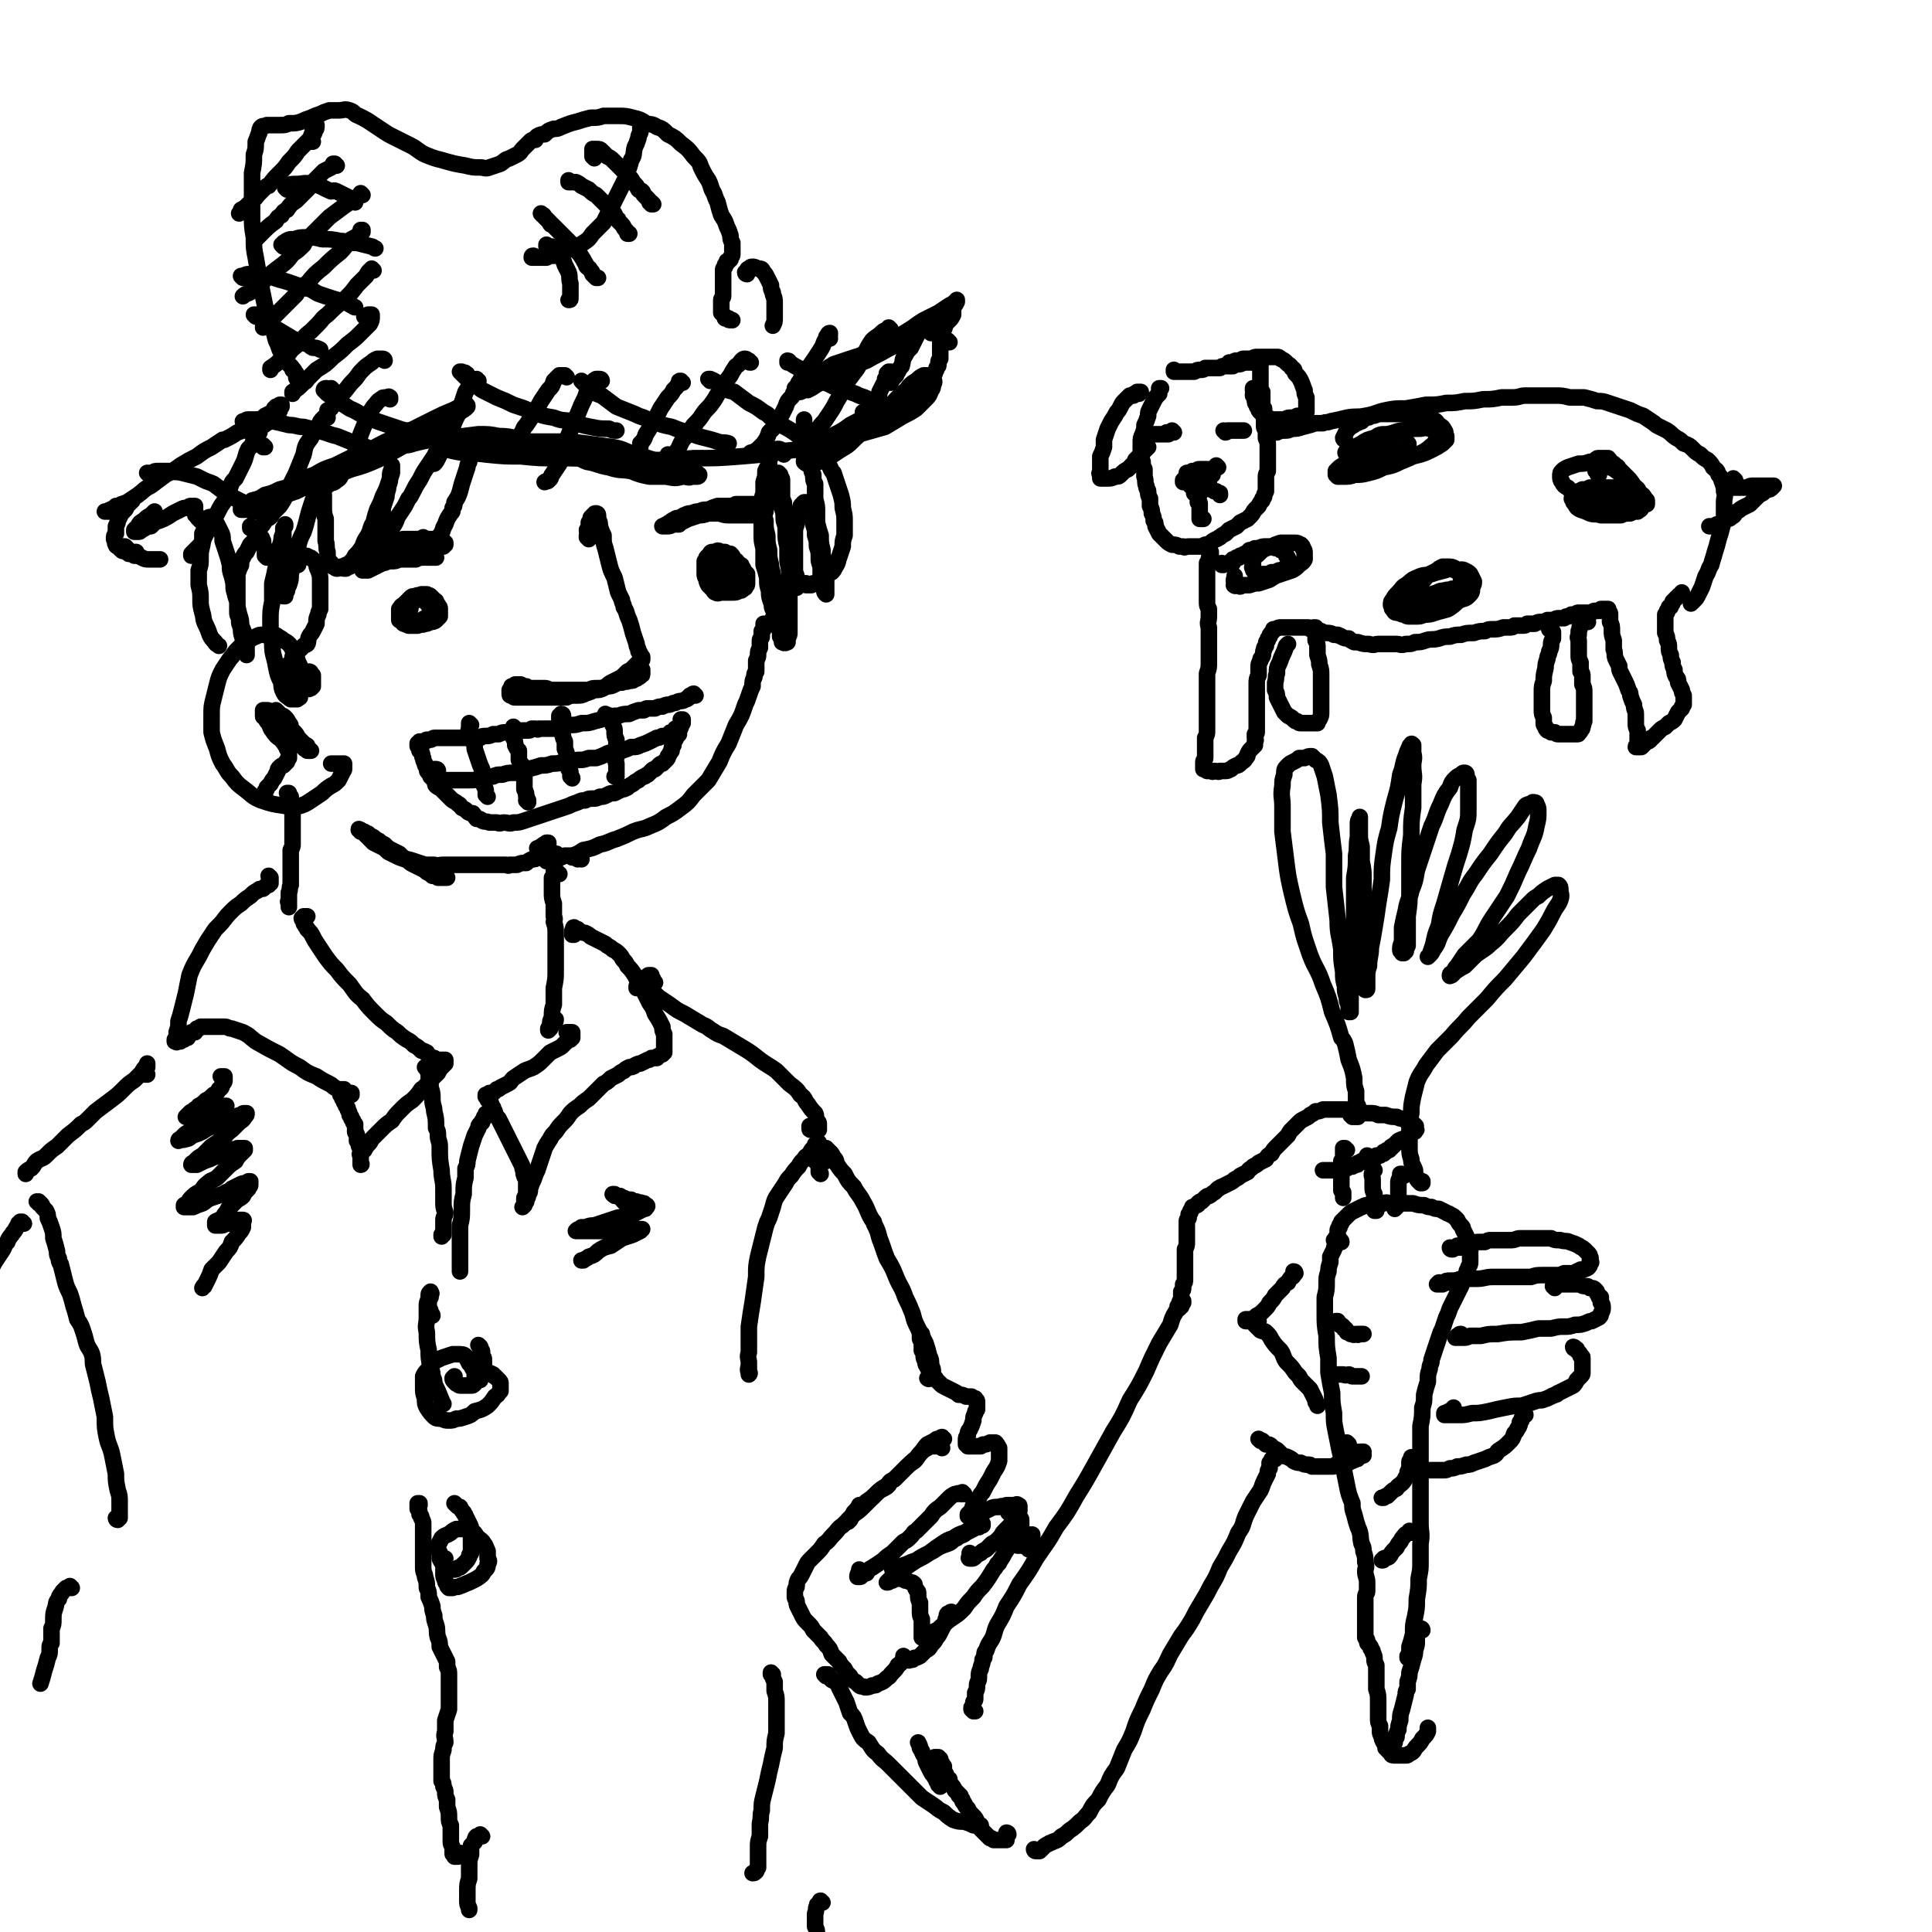 <svg viewBox='0 0 1050 1050' version='1.1' xmlns='http://www.w3.org/2000/svg' xmlns:xlink='http://www.w3.org/1999/xlink'><g fill='none' stroke='rgb(0,0,0)' stroke-width='9' stroke-linecap='round' stroke-linejoin='round'><path d='M137,278c0,0 0,-1 -1,-1 0,0 1,0 1,0 0,0 0,0 -1,0 0,0 0,0 -1,0 0,0 0,0 -1,0 0,0 0,0 0,0 0,0 0,0 0,0 0,0 0,0 1,0 1,0 2,0 3,-1 3,-1 3,-1 5,-2 9,-4 9,-4 18,-7 4,-2 4,-2 8,-3 3,-1 3,-1 7,-3 7,-3 7,-3 15,-6 7,-2 7,-2 14,-5 6,-3 6,-3 13,-7 6,-3 6,-3 12,-6 5,-3 4,-3 9,-6 4,-2 4,-2 8,-5 3,-2 3,-2 6,-4 1,-1 1,-1 1,-1 0,-1 0,-1 -1,-1 -1,0 -1,0 -3,1 -2,1 -2,1 -4,2 -5,2 -5,2 -9,4 -6,3 -6,3 -12,6 -6,3 -7,3 -13,6 -7,3 -7,4 -15,7 -7,3 -7,3 -15,7 -6,2 -6,2 -11,5 -6,2 -6,2 -12,5 -3,2 -3,2 -7,3 -4,2 -4,2 -8,3 -3,2 -3,2 -7,3 -2,2 -2,1 -4,3 -1,0 -1,0 -2,1 0,0 0,1 0,1 1,0 2,0 3,0 2,-1 2,-1 5,-2 5,-2 5,-2 10,-4 7,-3 7,-3 15,-6 6,-3 6,-3 12,-6 6,-3 6,-3 12,-6 7,-2 7,-2 13,-5 5,-3 5,-3 11,-6 4,-2 4,-2 9,-4 3,-2 3,-2 6,-4 2,-1 2,-1 4,-1 1,-1 1,-1 1,-1 0,0 0,0 0,0 0,0 0,0 0,0 -1,1 -1,1 -3,2 -1,0 -1,1 -3,1 -2,1 -2,1 -4,2 -2,1 -2,1 -4,2 -2,1 -2,1 -3,2 -1,0 -1,0 -2,1 -1,0 -1,0 -1,0 0,0 0,0 0,0 1,0 2,0 3,0 2,0 2,0 4,0 3,0 3,0 6,-1 4,-1 4,-1 9,-2 5,-1 5,-1 11,-1 7,-1 7,-1 15,-2 6,0 6,0 11,1 7,0 7,1 13,2 6,2 6,2 12,4 6,1 6,1 12,3 6,2 6,3 11,5 6,1 6,2 12,3 6,2 6,1 12,2 5,2 5,2 10,3 5,0 5,0 9,0 5,1 5,1 9,0 3,0 3,1 5,0 1,0 1,0 3,0 0,0 1,0 1,-1 0,0 -1,-1 -2,-1 -2,-1 -2,-1 -5,-2 -3,-1 -3,-1 -7,-2 -5,-1 -5,-1 -10,-3 -5,-1 -5,-2 -11,-3 -6,-2 -6,-3 -12,-4 -7,-1 -8,-1 -15,-2 -8,-1 -8,-1 -15,-1 -9,0 -9,0 -17,0 -8,0 -8,0 -17,1 -7,0 -7,0 -14,0 -4,0 -4,0 -8,0 -3,0 -2,0 -5,1 -2,0 -2,-1 -3,0 -1,0 -1,0 -1,0 0,0 1,1 2,1 5,2 5,2 11,3 6,1 6,0 13,1 10,1 10,1 19,1 10,1 10,1 20,1 11,0 11,0 23,1 12,0 12,0 25,0 13,0 13,0 26,-1 13,0 13,0 26,-1 12,-1 12,-1 24,-3 11,-1 11,-1 22,-3 9,-2 9,-3 18,-6 7,-2 7,-2 14,-4 5,-3 5,-3 10,-6 4,-2 4,-2 7,-4 3,-3 3,-3 5,-5 2,-2 2,-2 3,-5 1,-1 1,-1 1,-3 1,-1 1,-2 0,-3 0,-1 0,-1 0,-1 -1,-1 -1,-1 -2,-1 -2,0 -2,0 -3,0 -2,1 -2,1 -4,3 -2,1 -2,1 -4,3 -2,3 -2,2 -5,5 -3,3 -3,3 -5,6 -3,3 -3,3 -7,6 -3,4 -3,4 -7,7 -4,3 -4,3 -7,6 -3,3 -4,3 -7,5 -3,2 -3,2 -6,4 -2,1 -3,1 -5,2 -2,0 -2,0 -4,1 -1,0 -1,0 -2,0 -1,0 -1,0 -2,-1 0,0 0,0 0,-1 0,-1 1,-1 1,-1 2,-2 2,-2 3,-3 3,-3 3,-3 6,-5 3,-3 3,-3 7,-5 4,-2 4,-2 8,-5 4,-2 4,-2 9,-5 4,-2 4,-1 8,-3 4,-2 4,-2 8,-4 3,-2 3,-3 7,-4 3,-2 3,-2 6,-4 2,-1 2,-1 4,-3 1,-1 1,-1 3,-2 1,-2 0,-2 1,-3 0,-2 1,-1 1,-3 1,-1 1,-1 1,-2 0,-2 0,-2 1,-3 0,-1 0,-1 0,-3 0,-1 0,-1 0,-2 0,-1 0,-1 0,-1 0,-1 0,-1 0,-2 0,0 0,0 0,-1 0,0 0,0 0,-1 0,0 0,0 0,-1 0,-1 -1,-1 0,-2 0,-1 0,-1 0,-1 1,-1 1,-1 2,-2 1,-2 0,-2 1,-3 1,-1 1,-1 2,-2 1,-1 1,-1 2,-3 0,0 0,0 0,-1 0,0 0,0 0,-1 0,0 0,0 0,0 0,0 0,0 -1,1 -1,0 -1,0 -3,1 -2,2 -2,2 -5,3 -2,2 -3,2 -5,4 -4,2 -4,2 -7,3 -4,2 -4,2 -8,4 -4,2 -4,2 -8,4 -4,1 -4,1 -8,2 -4,1 -4,2 -8,3 -3,1 -3,1 -6,2 -3,1 -3,1 -6,2 -1,1 -2,1 -3,2 -1,1 -1,1 -1,2 0,0 -1,0 -1,0 0,1 1,0 1,0 2,0 2,1 3,0 3,0 3,0 5,-2 4,-1 4,-1 7,-3 5,-3 5,-3 9,-5 5,-3 5,-3 10,-6 5,-3 5,-3 10,-6 5,-3 4,-3 9,-6 4,-2 4,-2 8,-4 3,-2 3,-2 6,-4 2,-1 2,-1 3,-2 1,0 1,-1 1,-1 0,1 0,1 0,1 -1,2 -1,2 -3,4 -3,2 -3,2 -6,4 -4,3 -4,3 -8,6 -5,3 -5,3 -10,6 -5,3 -5,3 -11,6 -5,3 -6,3 -11,6 -6,2 -5,3 -11,5 -4,2 -4,2 -8,4 -4,2 -4,2 -8,4 -3,2 -3,2 -5,3 -2,0 -2,0 -4,1 -1,0 -1,0 -1,0 -1,0 -1,0 -1,0 -1,0 -1,0 -1,-1 0,0 0,0 0,0 0,-1 0,-1 0,-1 1,-1 1,-1 1,-1 1,-1 1,-1 1,-2 1,0 0,0 1,-1 0,-1 0,-1 1,-1 0,0 0,0 0,-1 0,0 0,0 0,0 0,0 0,0 0,0 0,0 0,0 0,0 0,0 0,0 0,0 1,0 1,0 1,0 0,0 0,0 0,0 0,-1 0,-1 0,-1 1,0 1,0 1,0 0,-1 0,-1 1,-1 0,0 0,0 1,-1 '/><path d='M509,177c0,-1 -1,-1 -1,-1 0,0 0,0 0,0 0,0 0,0 0,0 -1,0 -1,0 -2,0 '/><path d='M503,178c0,0 -1,0 -1,-1 0,0 0,1 0,1 0,1 0,1 -1,1 -1,1 -1,1 -2,2 -1,2 -1,2 -2,4 -1,2 -1,2 -2,4 -2,2 -2,2 -3,4 -2,3 -1,3 -2,6 -1,1 -1,1 -2,3 -1,1 -1,1 -1,2 -1,1 -1,0 -1,1 -1,1 -1,1 -2,3 '/><path d='M484,179c0,0 -1,-1 -1,-1 0,0 0,0 0,1 -2,1 -2,0 -4,2 -2,2 -3,2 -5,4 -2,3 -2,3 -4,7 -2,4 -2,4 -4,8 -3,4 -3,4 -6,8 -2,4 -2,4 -4,8 -2,3 -2,4 -4,7 -2,3 -2,3 -4,6 -2,2 -2,2 -4,5 -1,2 -1,2 -3,3 -1,1 -1,1 -2,1 -1,1 -1,1 -2,0 0,0 0,0 0,-1 0,-1 0,-1 0,-3 0,-2 0,-2 0,-4 0,-1 0,-1 0,-2 '/><path d='M451,184c0,-1 -1,-1 -1,-1 0,-1 0,0 1,-1 0,0 0,0 0,-1 -1,0 -1,1 -1,1 -1,1 -1,1 -1,2 -2,3 -1,3 -3,6 -5,8 -5,7 -10,15 -2,5 -2,5 -5,9 0,1 0,1 -1,2 -2,2 -2,2 -3,5 -2,4 -2,4 -4,8 -2,3 -2,3 -5,6 -1,3 -1,3 -3,6 -2,2 -2,2 -4,4 0,0 -1,0 -2,1 0,0 0,0 -1,0 0,0 0,0 0,0 '/><path d='M408,197c-1,0 -1,0 -1,-1 0,0 0,0 0,0 -1,0 -1,-1 -2,-1 -1,0 -1,0 -2,1 -1,1 -1,2 -3,3 -2,3 -2,3 -3,5 -3,4 -3,4 -5,8 -3,3 -2,3 -5,7 -2,3 -3,3 -5,6 -2,3 -2,3 -4,5 0,1 0,1 -1,1 -2,3 -2,3 -4,6 -2,2 -2,2 -3,4 -1,2 -1,3 -3,5 0,1 -1,1 -2,2 0,0 0,0 -1,0 0,0 0,0 -1,0 0,0 0,0 0,-1 '/><path d='M371,208c-1,0 -1,-1 -1,-1 -1,0 -1,0 -1,1 -1,2 -1,2 -3,4 -1,2 -1,2 -3,4 -2,3 -2,3 -4,6 -2,4 -2,4 -4,7 -2,4 -2,4 -4,7 -1,3 -1,3 -3,5 0,1 0,1 0,2 -2,3 -2,3 -4,5 -1,2 -1,2 -3,4 -2,1 -2,1 -3,2 -1,0 -1,0 -1,0 '/><path d='M327,207c0,0 0,-1 -1,-1 0,0 0,0 0,0 -1,0 -1,0 -2,0 -2,1 -2,2 -3,4 -2,3 -2,3 -3,6 -2,4 -2,4 -4,9 -2,4 -2,4 -4,9 -2,5 -2,5 -3,10 -2,4 -1,4 -3,8 -2,3 -2,3 -4,6 -1,1 0,2 -2,3 0,1 -1,0 -2,1 '/><path d='M308,205c0,0 -1,-1 -1,-1 0,0 0,0 0,0 0,0 0,0 -1,0 -1,0 -1,0 -2,0 -2,2 -2,2 -3,3 -1,3 -1,3 -3,5 -2,3 -2,3 -4,6 -2,4 -2,3 -4,7 -2,3 -2,3 -4,6 -2,2 -1,2 -3,5 -2,2 -2,2 -4,4 -2,2 -2,2 -4,4 -1,1 -1,1 -2,2 -1,0 -1,0 -2,0 '/><path d='M260,207c-1,0 -1,-1 -1,-1 0,0 0,0 0,1 -1,0 -1,0 -2,1 -2,2 -2,2 -4,5 -1,3 -1,3 -2,6 -1,3 -1,3 -2,6 -2,4 -2,4 -3,7 -1,2 -1,1 -1,3 -2,3 -2,3 -3,6 -2,4 -2,4 -4,8 -1,2 -1,2 -2,3 '/><path d='M212,217c0,-1 -1,-1 -1,-1 0,-1 1,0 1,0 -1,0 -1,0 -2,0 -2,0 -2,0 -3,1 -2,1 -2,2 -4,4 -2,3 -2,3 -3,6 -2,4 -2,4 -4,9 -1,4 -1,4 -2,8 -1,2 -1,2 -2,4 -1,1 -1,1 -2,3 -2,3 -2,3 -4,6 -1,2 -1,3 -3,4 -2,2 -2,1 -4,2 -1,1 -1,1 -2,1 -1,0 -1,0 -2,0 '/><path d='M178,227c0,-1 0,-1 -1,-1 0,0 1,0 0,0 0,1 0,1 -1,1 -2,2 -2,2 -3,5 -2,3 -3,3 -4,6 -3,4 -3,4 -4,9 -2,5 -2,5 -4,10 -1,2 -1,2 -2,4 -1,2 -1,2 -1,4 -1,2 -1,3 -3,5 -1,2 -1,2 -3,5 -2,2 -2,2 -4,4 -1,3 -2,2 -4,4 -1,2 -1,2 -3,4 -1,0 -1,0 -3,0 -1,0 -1,0 -2,0 0,0 0,0 0,-1 '/><path d='M141,235c0,0 0,-1 -1,-1 0,0 1,1 1,1 0,0 0,0 0,0 0,0 -1,0 -1,0 0,0 0,0 0,1 -1,2 -1,2 -2,3 -1,3 -1,3 -3,5 -2,4 -1,4 -3,8 -2,4 -2,4 -4,8 -2,2 -2,2 -3,5 -1,2 0,2 -1,4 -2,4 -3,4 -5,8 -2,4 -2,4 -4,8 -2,3 -2,3 -4,7 -1,3 -1,3 -3,5 -2,2 -2,2 -4,4 0,0 0,1 0,1 '/><path d='M81,258c0,0 -1,-1 -1,-1 0,0 1,1 1,1 0,0 0,-1 0,-1 1,0 1,0 2,0 1,-1 1,-1 3,-1 3,0 3,0 6,0 3,1 3,0 7,1 4,1 4,1 8,2 2,1 2,1 4,2 2,1 3,1 5,2 4,3 4,3 8,6 4,2 4,2 8,4 3,2 3,2 6,4 1,1 1,1 1,1 '/><path d='M133,230c0,0 0,0 -1,-1 0,0 1,1 1,1 0,0 0,-1 0,-1 0,0 0,0 0,0 1,-1 1,-1 2,-1 3,0 4,0 7,0 7,1 7,1 15,3 4,0 4,1 8,1 4,1 4,1 7,2 6,1 6,2 11,3 5,2 5,2 10,4 4,1 4,1 8,3 2,1 2,1 5,1 1,1 1,1 1,1 '/><path d='M181,212c0,0 -1,0 -1,-1 0,0 1,1 0,1 0,0 0,0 -1,0 -1,-1 -1,-1 -2,-1 0,0 -1,0 -1,1 1,1 1,1 2,2 3,2 3,2 5,4 4,2 4,2 7,4 5,2 5,3 10,5 5,2 5,2 11,4 3,1 3,1 6,2 3,1 3,1 6,1 7,2 7,2 14,4 8,1 9,1 18,2 5,1 5,1 11,1 4,0 4,0 7,0 3,0 3,-1 6,-1 '/><path d='M254,204c0,-1 -1,-1 -1,-1 0,-1 -1,0 -1,0 -1,-1 -1,-1 -1,-1 0,0 -1,0 -1,0 1,1 1,1 2,2 2,2 2,2 4,3 3,2 3,3 6,5 4,2 4,2 8,4 5,2 5,2 9,4 3,1 3,1 6,2 2,1 2,1 5,2 5,2 5,2 11,3 5,2 5,1 10,2 5,2 5,2 10,3 5,1 5,1 10,1 2,1 2,1 4,1 '/><path d='M317,208c0,0 -1,-1 -1,-1 0,0 0,0 0,0 0,0 0,0 0,0 1,1 1,1 1,1 2,2 2,2 4,4 3,2 3,2 6,3 4,3 4,3 8,6 5,2 5,2 10,4 2,1 2,1 5,2 2,1 2,1 5,2 5,2 5,2 10,3 5,2 5,2 9,3 5,2 5,2 9,3 4,1 4,1 7,2 3,1 3,0 6,1 0,0 0,0 0,0 '/><path d='M386,207c0,0 -1,-1 -1,-1 0,0 0,0 1,0 1,1 1,0 2,1 2,1 2,1 4,3 3,2 3,2 7,3 4,3 4,3 8,6 4,2 4,2 8,5 2,1 2,1 4,3 2,1 2,1 4,3 3,2 4,2 7,4 3,2 3,2 5,4 1,0 1,0 1,0 '/><path d='M429,197c0,0 0,-1 -1,-1 0,0 1,1 1,1 0,0 -1,0 -1,0 1,0 1,0 1,0 3,2 3,2 5,3 3,2 4,2 7,4 5,3 5,3 10,5 5,3 6,2 11,4 3,1 3,1 5,2 3,1 3,1 5,2 5,1 5,2 10,3 4,1 4,1 8,1 2,0 2,0 4,0 '/><path d='M516,186c0,0 -1,-1 -1,-1 -1,0 -1,0 -1,0 -1,-1 -1,-1 -2,-2 -1,-1 -1,-1 -3,-2 -1,0 -1,0 -2,0 -1,0 -1,0 -1,0 '/><path d='M111,284c-1,0 -1,-1 -1,-1 -1,0 0,0 0,0 -1,0 -1,0 -1,0 -1,-1 -1,-1 -1,-1 -1,-1 -1,-1 -1,-2 -1,0 -1,0 -1,-1 0,-1 0,-1 0,-1 0,-1 0,-1 0,-1 0,-1 0,-1 0,-1 0,0 0,-1 0,-1 -1,0 -1,0 -2,0 -1,0 -1,0 -2,1 -2,0 -2,0 -4,1 -2,1 -2,1 -4,2 -3,2 -3,2 -5,3 -2,1 -3,1 -5,2 -1,1 -1,1 -2,2 -1,0 -1,0 -2,0 -1,1 -1,1 -3,2 -1,1 -1,1 -2,1 -1,0 -1,0 -1,0 -1,0 -1,0 -1,0 0,0 0,-1 0,-1 1,-1 1,-1 2,-2 1,-2 1,-2 3,-3 2,-2 2,-2 4,-3 1,-1 1,-1 2,-2 '/><path d='M144,243c0,0 -1,0 -1,-1 0,0 0,1 0,1 0,0 0,0 0,-1 0,0 0,0 0,0 0,0 0,0 0,0 '/><path d='M138,237c0,0 -1,-1 -1,-1 0,0 0,0 0,0 0,0 0,0 0,0 0,0 0,0 0,-1 0,0 0,0 -1,0 0,-1 0,-1 0,-1 0,-1 0,-1 0,-1 1,0 1,0 1,0 1,-1 1,-1 1,-1 1,0 1,0 1,0 1,0 1,0 2,0 0,0 0,0 1,0 0,-1 0,-1 1,-1 1,0 1,0 1,-1 1,0 1,0 1,0 1,-1 1,-1 1,-1 1,-1 1,-1 2,-2 1,-1 1,-1 1,-1 1,-1 1,-1 2,-2 0,-1 1,0 1,-1 0,-1 0,-1 0,-1 0,-1 1,-1 1,-1 0,0 0,0 0,-1 0,0 -1,0 -1,0 0,0 0,0 0,0 '/><path d='M162,206c0,0 -1,0 -1,-1 0,0 1,1 1,1 0,0 0,0 -1,-1 0,-1 0,-1 0,-2 0,0 0,0 -1,-1 0,-1 0,-1 -1,-1 0,-1 0,-1 -1,-2 0,0 0,0 -1,-1 -1,-1 -1,-1 -1,-2 -1,-1 -1,-1 -2,-2 -1,-2 -1,-2 -2,-4 -1,-3 -1,-3 -2,-5 -1,-4 -1,-4 -2,-7 -1,-2 -1,-2 -1,-3 -1,-2 -1,-2 -2,-5 -1,-4 -1,-4 -2,-9 -1,-5 -1,-5 -2,-10 -1,-5 -1,-5 -2,-11 -1,-5 -1,-5 -1,-11 -1,-6 -1,-6 -1,-12 0,-6 0,-6 0,-12 0,-5 0,-5 0,-11 1,-5 1,-5 1,-10 1,-3 1,-3 1,-7 1,-2 1,-3 2,-5 0,-1 0,-2 1,-3 1,-1 2,0 3,-1 1,0 1,0 2,0 1,0 1,0 3,0 1,0 1,0 2,0 3,0 3,0 5,-1 4,0 4,0 7,-1 2,-1 2,-1 5,-2 2,-1 2,-1 5,-2 2,-1 2,-1 5,-2 2,0 2,0 5,0 3,0 3,-1 6,0 3,1 2,2 5,3 4,2 4,2 7,4 3,2 3,2 6,4 3,2 3,2 7,4 4,2 4,2 8,4 4,2 4,3 8,5 5,2 5,2 9,3 7,2 7,2 13,3 4,1 4,1 8,1 2,0 3,1 5,0 3,-1 3,-1 6,-2 3,-2 2,-2 5,-3 2,-1 2,-1 4,-2 2,-1 2,-2 3,-3 1,-1 1,-1 2,-2 1,-1 1,-1 2,-2 1,-1 1,-1 3,-1 0,-1 0,-1 1,-2 2,-1 2,-1 4,-1 2,-2 2,-2 5,-3 2,0 2,0 4,-1 5,-2 5,-2 9,-3 3,-1 3,-1 7,-2 4,0 4,0 7,-1 4,0 4,0 8,0 4,0 4,0 8,1 4,1 4,1 7,3 3,1 3,0 6,2 3,1 3,1 6,4 4,2 4,2 7,5 4,3 4,3 7,7 3,3 3,3 4,6 2,4 2,4 4,7 2,4 1,4 3,7 1,3 1,3 2,5 1,4 1,4 2,7 2,3 2,3 3,6 1,2 1,2 2,5 0,2 0,2 1,4 0,1 0,1 0,3 0,1 0,1 0,2 0,1 0,1 0,1 0,1 0,1 -1,2 0,1 0,1 0,1 -1,0 -1,0 -1,1 0,0 0,0 0,0 0,0 0,0 0,0 -1,0 -1,0 -1,0 0,0 0,0 0,0 0,0 0,0 0,1 0,0 0,0 0,0 0,0 0,0 0,0 -1,1 0,1 -1,1 0,1 0,1 0,1 -1,1 -1,1 -1,2 0,1 0,1 0,2 0,0 0,0 0,1 0,1 0,1 0,2 0,0 0,0 0,1 0,1 0,1 0,1 0,1 0,1 0,2 0,1 0,1 0,1 0,1 0,1 0,1 0,1 0,1 0,2 0,1 0,1 0,1 0,1 -1,1 -1,2 0,1 0,1 0,2 0,1 0,1 0,2 0,1 0,1 0,1 0,1 0,1 0,2 0,0 0,0 1,1 0,0 0,0 1,1 0,0 0,0 0,1 1,0 1,0 2,0 0,1 0,1 1,1 0,0 0,0 0,0 0,0 0,0 0,0 1,0 1,0 1,0 '/><path d='M349,69c0,-1 -1,-1 -1,-1 0,0 0,0 0,0 0,0 0,0 0,0 0,0 0,0 0,0 0,1 1,1 0,1 0,0 0,0 0,1 0,1 0,1 0,2 -1,2 -1,2 -1,3 -1,3 -1,3 -2,5 -1,4 0,4 -2,7 -1,4 -1,4 -3,8 0,1 0,1 0,2 -1,2 -1,2 -2,4 -3,6 -3,6 -6,12 -2,4 -2,4 -4,8 -3,3 -3,3 -6,6 -2,3 -2,3 -5,5 -3,2 -3,1 -6,3 -3,1 -3,1 -6,2 -2,1 -2,1 -4,2 -2,0 -2,0 -4,1 -2,0 -2,0 -3,0 -2,0 -2,0 -3,0 0,0 0,0 -1,0 0,0 0,0 -1,0 0,0 0,0 0,0 0,0 0,0 0,0 0,-1 0,-1 1,-1 '/><path d='M323,86c0,-1 -1,-1 -1,-1 0,-1 0,-1 0,-1 0,-1 0,-1 0,-2 0,-1 0,-1 0,-1 1,0 1,0 2,0 2,0 2,0 3,1 1,1 1,1 3,3 2,1 2,1 3,2 2,2 2,2 4,4 2,2 2,2 4,4 2,2 2,2 3,4 2,2 2,2 3,4 1,1 1,0 2,1 1,1 0,1 1,2 1,1 1,1 2,2 1,1 1,1 1,2 1,0 1,0 1,0 0,0 0,0 1,1 0,0 0,0 0,0 -1,0 -1,0 -1,0 0,0 0,0 0,0 '/><path d='M310,99c0,0 -1,-1 -1,-1 0,0 0,0 0,1 0,0 0,0 1,0 1,0 1,0 3,0 2,1 2,1 3,2 2,1 2,1 4,2 2,2 2,2 4,3 2,2 2,2 4,4 2,2 2,2 4,4 2,2 2,2 3,5 1,0 1,0 1,1 1,1 1,1 2,2 1,1 1,2 2,3 1,1 1,1 1,2 1,0 1,0 1,0 '/><path d='M295,117c0,0 -1,-1 -1,-1 0,0 0,0 1,1 0,0 0,0 0,0 1,0 0,0 1,1 1,1 1,1 3,3 0,1 0,1 1,1 3,3 3,3 5,5 2,2 2,2 4,4 2,2 2,2 3,4 2,2 2,2 3,3 2,3 2,3 3,5 1,1 0,1 1,2 1,1 1,0 2,2 1,1 1,1 1,2 1,1 1,1 2,2 0,0 0,0 1,0 0,0 0,0 0,0 '/><path d='M298,134c0,0 -1,0 -1,-1 0,0 0,1 0,1 2,0 2,0 3,0 1,1 1,1 2,2 2,1 2,2 3,3 1,2 1,2 2,5 1,2 1,2 2,4 1,3 0,3 1,6 0,2 0,2 0,4 0,1 0,1 0,2 0,1 0,1 0,2 0,1 0,1 -1,1 '/><path d='M406,149c0,0 -1,0 -1,-1 0,0 0,0 1,0 0,-1 0,-2 1,-2 1,-1 1,-1 2,-1 1,0 1,0 3,1 2,0 2,0 3,2 1,1 1,1 2,3 1,2 1,2 2,4 0,2 0,2 1,4 0,2 1,2 1,5 0,2 0,2 0,3 0,3 0,3 0,6 0,0 0,0 0,0 0,2 0,2 -1,4 0,0 0,0 0,0 '/><path d='M170,77c0,0 -1,-1 -1,-1 0,0 0,1 0,1 0,-1 0,-1 0,-2 0,-1 0,-1 1,-3 0,-1 0,-1 0,-2 1,-1 1,-1 1,-2 1,0 1,0 1,0 0,0 0,0 0,0 0,2 0,2 -1,3 0,2 -1,2 -2,4 -1,1 -1,1 -3,3 -2,2 -2,2 -4,4 -2,3 -2,3 -5,6 -2,3 -2,3 -5,6 -3,3 -3,3 -6,7 -1,0 -1,0 -2,1 -2,2 -2,2 -4,4 -2,3 -3,3 -5,5 -2,2 -2,2 -4,3 0,1 0,1 -1,2 '/><path d='M183,90c-1,0 -1,-1 -1,-1 -1,0 0,0 0,0 0,0 0,0 -1,0 0,1 0,1 -1,2 -2,1 -2,1 -4,2 -2,2 -2,2 -5,5 -2,3 -2,3 -5,6 -2,2 -2,2 -5,5 -3,2 -3,2 -5,5 -2,1 -2,1 -3,3 -2,1 -2,1 -3,3 -4,3 -4,3 -7,6 -2,2 -2,2 -4,4 '/><path d='M197,106c0,0 0,0 -1,-1 0,0 1,1 1,1 0,0 -1,0 -1,0 -2,1 -2,1 -3,2 -3,2 -3,2 -6,4 -4,3 -4,3 -8,6 -4,4 -4,4 -9,9 -1,1 -1,1 -3,3 -1,1 -1,1 -2,3 -3,3 -3,3 -6,5 -3,4 -3,4 -7,7 -4,3 -4,3 -7,6 -4,4 -4,4 -8,7 -2,2 -3,1 -5,3 '/><path d='M197,126c0,0 -1,-1 -1,-1 0,0 0,0 1,0 0,0 0,0 0,0 -1,1 -1,1 -1,2 -3,2 -3,2 -5,3 -3,3 -3,4 -6,7 -5,4 -5,4 -9,8 -5,4 -5,4 -9,9 -2,1 -2,1 -3,3 -2,1 -2,1 -3,3 -3,3 -3,3 -6,6 -3,3 -3,3 -6,6 -3,3 -3,3 -6,6 '/><path d='M203,147c0,0 -1,-1 -1,-1 0,0 0,1 0,1 0,0 0,0 0,0 0,0 -1,0 -1,0 -1,1 -1,1 -2,3 -2,2 -2,2 -5,5 -3,4 -3,4 -7,8 -5,4 -5,4 -9,8 -3,2 -3,3 -5,5 -2,2 -2,2 -4,4 -4,3 -3,3 -7,7 -2,2 -3,2 -5,5 -3,2 -3,2 -5,4 -2,2 -2,2 -5,4 0,1 0,1 0,1 '/><path d='M199,173c0,-1 0,-1 -1,-1 0,-1 1,0 1,0 0,0 0,0 1,-1 1,0 1,0 2,0 0,0 0,1 0,1 0,2 0,2 -1,4 -2,2 -2,2 -5,5 -3,3 -3,3 -7,6 -4,4 -4,4 -8,7 -4,4 -4,4 -9,7 -2,2 -2,2 -4,4 -2,2 -1,2 -3,3 -3,3 -3,3 -6,5 0,0 0,0 0,1 '/><path d='M209,196c0,-1 -1,-1 -1,-1 0,0 0,0 0,0 -1,0 -2,0 -3,0 -2,1 -2,1 -3,2 -3,2 -3,2 -5,4 -3,3 -2,3 -5,6 -3,3 -3,4 -6,7 -2,3 -2,3 -5,6 -1,2 -1,2 -3,3 '/><path d='M139,172c0,0 -1,-1 -1,-1 0,0 0,0 1,0 0,0 0,0 0,0 0,1 -1,0 -1,0 0,0 0,0 1,0 0,1 0,1 1,1 1,1 1,1 3,2 3,2 3,2 6,4 5,3 5,3 10,6 4,2 4,2 8,3 2,1 1,1 3,2 2,0 2,0 4,1 '/><path d='M132,151c0,0 -1,-1 -1,-1 0,0 1,1 1,1 0,0 0,0 0,-1 0,0 0,0 0,0 2,-1 2,-1 3,-1 2,0 2,0 4,0 7,1 7,1 13,3 8,2 8,3 16,5 3,1 3,2 6,3 3,1 3,1 6,2 6,2 6,1 11,4 1,0 1,1 2,1 '/><path d='M154,134c0,0 -1,-1 -1,-1 0,0 1,0 1,0 0,0 0,0 0,0 0,-1 0,-1 0,-1 3,-2 3,-2 6,-2 3,-1 3,-1 7,-1 4,0 4,0 8,1 5,0 5,0 10,1 2,0 2,0 4,1 3,0 3,0 5,0 4,1 4,1 8,2 1,0 1,1 2,1 '/><path d='M156,103c0,0 -1,-1 -1,-1 0,0 1,1 1,0 0,0 0,0 0,0 0,-1 -1,-1 0,-1 2,-1 2,-1 5,-1 4,0 4,-1 9,0 5,1 5,2 10,4 1,0 1,-1 3,0 4,2 4,2 8,4 1,1 1,1 2,2 '/><path d='M151,222c0,0 -1,-1 -1,-1 0,0 1,0 1,0 0,0 0,0 -1,1 0,0 0,0 -1,0 0,1 0,1 -1,2 -2,1 -2,1 -4,2 -2,2 -2,1 -4,3 -3,1 -2,1 -5,3 -3,2 -3,2 -6,3 -3,2 -3,2 -7,4 -1,0 -1,0 -1,0 -3,2 -3,2 -6,4 -4,2 -4,2 -8,5 -4,2 -4,2 -9,5 -4,3 -4,3 -8,5 -4,3 -4,3 -8,6 -4,2 -3,2 -7,5 -3,2 -3,2 -6,4 -3,1 -3,1 -6,3 -1,1 -1,1 -3,2 -1,0 -1,0 -3,0 0,0 0,0 0,0 0,0 0,0 1,0 1,0 1,-1 2,-1 2,-1 2,-1 3,-2 2,0 2,0 3,-1 2,0 2,0 3,-1 1,0 1,0 2,-1 0,0 0,0 1,0 0,0 0,0 0,0 0,0 0,0 0,0 0,0 0,0 0,0 -1,1 -1,1 -1,1 -1,1 -1,1 -2,2 -1,1 0,1 -1,2 -1,1 -1,1 -2,2 -1,2 -1,2 -2,4 0,1 0,1 -1,3 0,2 0,2 0,4 -1,1 -1,1 -1,3 1,1 0,2 1,3 0,1 1,1 1,1 1,1 1,1 2,2 1,1 1,0 3,1 1,0 1,0 2,0 1,1 1,0 2,0 1,0 1,0 1,0 '/><path d='M69,299c0,0 0,-1 -1,-1 0,0 1,0 1,0 0,0 0,0 0,0 0,0 0,0 -1,-1 0,0 0,0 0,0 0,0 0,0 -1,0 0,0 0,0 0,0 0,0 0,0 0,0 0,0 0,0 0,0 0,1 0,1 0,1 1,1 1,1 2,1 0,1 0,1 1,2 2,0 2,0 3,1 2,0 2,0 4,1 2,1 2,1 4,1 3,0 3,0 6,0 '/><path d='M483,204c0,0 -1,-1 -1,-1 0,0 1,0 1,0 0,0 0,0 0,0 1,-1 1,-1 1,-1 0,0 0,0 0,0 -1,0 -1,0 -1,0 0,1 0,1 0,1 -1,2 -1,2 -2,3 0,2 0,2 -1,3 -1,2 -1,2 -2,4 0,1 0,1 -1,3 -1,1 -1,2 -2,3 0,1 0,1 -1,2 0,1 0,1 -1,1 -1,1 -1,1 -1,1 -1,1 -1,1 -2,1 -1,0 -1,0 -1,0 '/><path d='M258,246c0,0 -1,-1 -1,-1 0,0 1,0 1,0 0,0 -1,0 -1,0 0,0 0,0 -1,0 0,0 0,-1 0,0 0,0 0,0 0,1 0,1 0,1 -1,1 0,2 0,2 0,4 -1,2 -1,2 -1,3 -1,3 -1,3 -2,6 -1,3 -1,3 -2,7 -1,3 -1,3 -3,6 0,2 0,2 -1,3 0,2 0,2 -1,3 -2,3 -2,3 -3,6 -2,3 -1,4 -3,6 -1,3 -1,3 -2,5 -1,1 -2,1 -3,2 -1,1 -1,1 -2,2 0,0 0,0 -1,0 0,-1 0,-1 -1,-1 0,-2 0,-2 0,-4 0,-1 0,-1 0,-3 '/><path d='M241,244c-1,0 -1,-1 -1,-1 -1,0 0,1 0,0 0,0 0,0 0,0 0,0 0,-1 -1,0 0,0 -1,0 -1,1 -1,2 -1,2 -2,4 -2,3 -2,3 -4,6 -2,3 -2,3 -4,7 -2,3 -2,3 -4,7 -1,2 -1,2 -2,3 -1,2 -1,2 -2,4 -2,3 -2,3 -4,6 -1,3 -1,3 -3,6 -1,2 -1,2 -3,4 -1,2 -1,2 -2,3 -1,1 -1,1 -2,2 0,0 0,0 -1,0 0,0 0,0 0,0 0,-1 0,-1 0,-2 0,-1 0,-1 0,-2 0,-3 0,-2 1,-5 1,-3 1,-2 1,-5 1,-3 1,-3 1,-6 1,-3 1,-3 2,-6 0,-3 1,-3 1,-6 1,-2 1,-3 1,-5 0,-2 0,-2 1,-4 0,-1 0,-1 0,-2 0,0 0,0 0,0 0,0 0,0 0,1 0,2 0,2 0,3 -1,3 -1,3 -2,6 -1,3 -1,3 -3,7 -1,3 -1,3 -3,7 -1,3 -1,3 -2,7 -2,3 -1,3 -3,7 -2,3 -2,3 -3,6 -2,3 -2,3 -4,5 -1,2 -1,2 -3,4 -1,1 -1,1 -2,1 -2,1 -2,1 -3,1 -1,1 -1,1 -2,1 -1,0 -1,-1 -2,-1 -1,-1 -1,-1 -1,-2 -1,-1 -1,-1 -2,-2 0,-2 0,-2 0,-4 -1,-3 0,-3 -1,-6 0,-3 0,-3 0,-6 0,-3 0,-3 0,-6 -1,-3 -1,-3 -1,-7 0,-3 0,-3 0,-5 0,-2 0,-2 -1,-5 0,-1 0,-1 0,-2 0,-1 0,-1 -1,-1 0,-1 0,-1 0,0 -1,1 -1,1 -1,2 -1,3 -1,2 -2,5 -1,3 -1,3 -2,6 -1,3 -1,3 -2,7 -1,4 -1,4 -2,7 -2,4 -2,4 -3,8 -1,4 -1,4 -2,8 -1,3 -1,3 -2,7 0,3 0,3 -1,6 -1,2 -1,2 -1,3 -1,2 -1,2 -1,3 0,0 0,0 -1,0 0,0 0,0 0,0 -1,0 -1,-1 -1,-1 0,-2 0,-2 0,-3 0,-2 0,-2 0,-4 0,-2 1,-2 1,-5 0,-3 0,-3 0,-5 0,-3 0,-3 0,-6 0,-2 0,-2 0,-5 0,-2 0,-2 0,-4 0,-2 0,-2 0,-3 0,-1 0,-1 1,-2 0,0 0,-1 0,-1 0,0 0,0 0,1 0,0 0,0 -1,1 0,2 0,2 0,3 -1,2 -1,2 -1,4 -1,3 -1,3 -2,7 -1,3 -1,3 -1,7 -1,5 -1,5 -2,9 0,5 0,5 0,10 -1,5 -1,5 -1,11 0,6 0,6 1,12 0,6 1,6 2,12 1,5 1,5 3,9 0,2 0,3 1,5 1,2 1,2 3,3 0,1 1,0 1,1 1,0 1,0 2,0 0,0 0,0 1,0 0,0 0,0 0,0 1,0 1,0 1,-1 1,0 0,0 1,0 0,0 0,0 0,-1 0,0 0,0 0,0 0,-1 0,-1 0,-2 0,-1 0,-1 0,-1 -1,-1 -1,-1 -1,-2 0,-1 0,-1 -1,-2 0,-2 0,-2 -1,-3 0,-1 0,-1 0,-2 -1,-1 -1,-1 -1,-2 0,-1 0,-1 -1,-1 0,-1 0,-1 0,-1 0,-1 0,-1 -1,-1 0,0 0,0 0,0 '/><path d='M424,258c0,0 -1,0 -1,-1 0,0 1,1 1,1 0,0 0,0 0,0 0,0 -1,-1 -1,-1 0,0 1,1 1,1 0,1 0,1 0,1 1,1 1,1 1,2 0,2 0,2 0,3 0,2 0,2 0,4 0,3 0,3 1,5 0,4 0,4 0,8 0,1 0,1 0,2 1,3 1,3 1,6 0,4 0,4 1,8 0,4 0,4 0,8 1,5 1,5 1,9 0,3 0,3 0,7 0,3 0,3 0,7 0,3 0,3 0,6 0,2 0,2 0,5 0,2 0,2 0,5 0,1 0,1 -1,3 0,1 0,1 0,2 -1,0 -1,0 -1,0 0,1 0,0 0,0 -1,0 -1,0 -1,0 0,0 0,1 0,0 0,0 0,0 -1,0 0,-1 0,-1 0,-1 0,-1 0,-1 -1,-2 0,-1 0,-1 0,-2 0,0 0,0 0,-1 0,-1 -1,-1 -1,-2 0,0 0,0 0,-1 0,-1 0,-1 0,-2 0,-1 0,-1 0,-1 0,-1 0,-1 0,-1 0,-1 0,-1 0,-2 0,0 0,0 0,0 0,-1 0,-1 0,-1 0,0 0,0 0,0 0,0 0,0 0,0 0,-1 0,-1 0,-1 0,0 0,0 0,0 0,0 0,0 0,0 1,1 0,0 0,0 0,0 0,0 0,0 0,0 0,0 0,0 1,1 0,0 0,0 0,0 0,0 0,0 0,1 0,1 0,1 0,0 0,0 -1,0 0,1 0,1 0,1 0,1 0,1 -1,1 0,0 0,0 0,0 0,0 0,0 -1,1 '/><path d='M416,340c0,0 -1,-1 -1,-1 0,0 1,0 1,1 0,0 -1,0 -1,0 0,0 0,0 0,0 0,1 0,1 0,1 0,1 0,1 0,1 -1,1 -1,1 -1,1 0,1 0,1 0,2 0,0 0,0 0,1 0,1 -1,1 -1,2 0,1 0,1 0,2 0,1 0,1 0,2 -1,2 -1,2 -1,4 0,1 0,1 -1,3 0,2 0,2 0,4 0,1 0,1 0,2 -1,1 -1,1 -1,3 -1,2 -1,2 -1,5 -1,2 -1,2 -2,5 -1,3 -1,3 -2,5 -2,6 -2,6 -5,11 -2,5 -2,5 -4,10 -3,5 -3,5 -5,10 -3,5 -3,5 -6,10 -4,4 -4,4 -8,8 -3,4 -3,4 -7,7 -4,3 -4,3 -8,5 -4,3 -4,3 -9,5 -4,2 -4,1 -9,3 -4,2 -4,2 -9,4 -4,1 -4,2 -9,3 -4,2 -4,2 -9,3 -3,2 -3,2 -6,3 -2,0 -2,0 -4,0 -2,1 -2,1 -5,2 -1,0 -1,0 -2,1 -1,0 -1,0 -2,0 0,0 0,0 -1,0 0,0 0,-1 0,-1 0,0 0,0 -1,0 0,0 0,0 0,-1 0,0 0,0 0,0 0,-1 0,-1 0,-1 0,0 0,0 0,-1 0,0 0,0 0,0 1,0 1,0 1,0 0,0 0,0 0,0 0,-1 0,-1 0,-1 0,0 0,0 0,0 0,0 0,0 0,0 0,-1 0,-1 0,-1 0,0 0,0 0,0 0,0 0,0 0,-1 0,0 1,0 1,0 0,0 0,0 0,-1 0,0 0,0 0,0 0,0 0,0 0,-1 0,0 0,0 0,0 0,0 0,0 0,0 0,0 0,0 0,-1 0,0 0,0 0,0 0,0 0,0 -1,0 0,0 0,0 0,0 -1,1 -1,1 -1,1 -1,0 -1,0 -1,1 -1,0 -1,0 -1,0 0,1 0,1 -1,1 0,0 0,0 0,0 0,0 0,0 -1,0 0,0 0,0 0,0 0,0 0,0 0,0 0,0 0,0 0,0 0,0 0,0 0,0 '/><path d='M320,293c0,-1 -1,-1 -1,-1 0,-1 0,-1 0,-1 1,-1 0,-1 0,-3 1,-1 1,-1 1,-2 0,-1 0,-1 0,-2 1,-1 1,-1 1,-2 0,-1 0,-1 1,-1 0,-1 0,-1 1,-1 0,-1 0,-1 1,-1 0,0 0,0 0,0 0,0 1,0 1,1 0,1 0,1 0,2 1,2 1,2 1,4 1,3 1,3 2,5 0,4 0,4 1,7 1,4 1,4 2,8 1,4 1,4 3,8 1,4 1,4 2,8 1,2 1,2 2,4 0,2 1,2 1,4 2,3 1,3 3,7 1,3 1,3 2,7 1,3 1,3 2,6 0,2 1,2 1,4 1,1 1,1 1,3 1,0 1,0 1,0 0,1 0,1 0,1 0,0 0,0 0,0 0,1 0,1 -1,1 0,1 0,1 -1,1 -1,1 -1,1 -2,2 -1,1 -1,1 -2,2 -2,1 -2,1 -3,2 -2,2 -2,2 -4,3 -2,1 -2,1 -4,2 -2,1 -2,2 -4,3 -2,1 -2,1 -5,1 -2,1 -2,1 -5,2 -2,1 -2,1 -5,1 -3,0 -3,0 -5,1 -3,0 -3,0 -6,0 -3,0 -3,0 -5,0 -3,0 -3,0 -6,0 -2,0 -2,0 -4,0 -2,0 -2,0 -4,0 -2,0 -2,0 -3,0 -1,0 -1,0 -1,-1 -1,0 -1,0 -1,0 -1,0 -1,0 -1,-1 0,0 0,0 0,0 0,-1 0,-1 0,-1 0,-1 0,-1 0,-1 1,-1 1,-1 1,-2 1,0 1,0 1,0 0,0 0,0 1,-1 0,0 0,0 1,0 0,0 0,0 1,0 0,0 0,0 0,0 1,0 1,0 1,0 0,1 0,1 1,1 0,0 0,0 0,0 1,0 1,0 1,0 0,0 0,0 1,0 0,0 0,1 1,1 1,0 1,0 2,0 2,0 2,0 3,0 2,0 2,0 4,0 1,0 1,0 3,1 2,0 2,0 4,0 2,0 2,0 4,0 2,0 2,0 4,0 2,0 2,0 4,0 2,0 2,0 5,0 2,-1 2,-1 4,-1 3,0 3,0 6,-1 2,0 2,0 4,-1 2,-1 2,-1 4,-1 2,-1 2,0 4,-1 2,0 2,0 3,-1 1,0 1,0 2,-1 0,0 1,0 1,-1 1,0 1,0 1,-1 0,0 0,0 0,0 0,-1 0,-1 0,-1 0,0 0,0 0,-1 0,0 0,0 0,0 0,0 0,0 -1,0 0,0 0,0 -1,0 0,0 0,0 -1,0 -1,0 -1,0 -1,0 -1,0 -1,0 -1,0 -1,0 -1,0 -1,1 0,0 0,0 -1,0 0,0 0,0 0,0 0,0 0,0 -1,0 0,0 0,0 0,0 0,0 0,0 0,0 0,0 0,0 0,0 '/><path d='M373,282c0,0 0,-1 -1,-1 0,0 1,1 0,1 0,0 0,0 -1,1 0,0 0,0 -1,1 0,0 0,0 -1,0 0,1 0,1 0,1 -1,0 -1,0 -1,0 0,0 0,0 -1,0 0,0 0,0 0,0 -1,0 -1,0 -1,0 0,0 0,0 0,0 0,0 0,0 0,-1 0,0 0,0 0,0 0,0 0,0 0,-1 1,0 1,-1 1,-1 1,-1 2,0 3,-1 1,0 1,-1 2,-1 2,-1 2,-1 4,-1 2,-1 2,-1 4,-1 2,-1 2,-1 5,-1 2,-1 2,-1 5,-2 2,0 2,0 5,0 3,0 3,0 5,-1 2,0 2,0 3,0 1,0 1,0 3,0 2,0 2,0 4,0 2,0 2,0 3,1 1,0 1,0 2,0 0,1 0,1 1,1 0,1 0,1 0,1 0,0 0,0 0,1 0,0 0,0 0,0 -1,1 -1,0 -2,1 -1,0 0,0 -1,1 -2,0 -2,0 -3,0 -1,0 -1,0 -3,0 -1,0 -1,0 -2,0 -2,0 -2,0 -4,0 -3,0 -3,0 -5,0 -2,0 -2,0 -5,-1 -3,0 -3,0 -6,0 -2,0 -2,0 -5,0 -3,0 -3,0 -5,0 -2,1 -2,1 -4,2 -2,0 -2,1 -4,1 -2,1 -2,1 -3,2 -1,0 -1,1 -2,1 -1,1 -1,0 -1,1 -1,0 -1,0 -1,0 0,0 0,0 0,0 0,0 0,0 0,0 1,0 1,0 2,0 0,0 0,0 1,0 2,0 2,-1 3,-1 2,-1 2,-1 4,-1 2,-1 2,-1 4,-2 3,-1 3,-1 6,-2 2,0 2,0 5,-1 2,0 2,0 4,-1 1,0 1,0 2,0 '/><path d='M394,308c0,0 -1,-1 -1,-1 0,0 0,0 0,1 0,0 0,0 0,0 1,-1 1,-1 1,-1 0,0 0,0 0,0 0,0 0,0 1,0 0,0 0,0 0,0 1,0 1,0 1,0 0,0 0,0 1,0 1,0 1,0 1,0 1,0 1,0 1,0 1,0 1,-1 2,0 0,0 0,0 1,0 1,0 1,0 1,1 1,1 1,1 1,2 1,1 1,1 2,2 0,0 0,1 0,1 0,1 0,1 0,2 0,1 0,1 0,2 0,1 0,1 -1,2 0,1 0,0 -1,1 -1,1 -1,1 -2,1 -2,1 -2,1 -4,1 -1,0 -1,0 -3,0 -1,0 -1,0 -3,0 -1,0 -2,1 -3,0 -1,0 -1,-1 -2,-2 -1,-1 -1,-1 -2,-2 -1,-2 -1,-2 -1,-3 -1,-2 -1,-2 -1,-3 0,-2 0,-2 0,-4 0,-2 0,-2 0,-3 1,-1 1,-1 1,-2 1,-1 1,-1 2,-2 0,-1 1,-1 1,-1 1,0 1,0 2,0 1,-1 1,-1 3,0 1,0 1,0 2,0 1,1 1,1 3,1 1,1 1,1 2,3 1,1 1,0 2,2 1,1 1,1 1,3 1,1 1,1 1,1 0,1 0,1 0,2 0,0 1,0 0,1 0,0 0,0 -1,1 0,0 0,0 -1,0 -2,1 -2,1 -4,1 -1,0 -1,0 -3,0 -2,0 -2,0 -3,0 -1,0 -1,0 -2,0 -2,0 -2,-1 -3,-1 0,-1 0,-1 -1,-2 0,-1 0,-1 -1,-1 0,-2 0,-2 0,-3 1,-1 1,-1 1,-2 1,0 1,0 2,-1 1,-1 1,-1 3,-1 1,0 1,0 2,0 1,0 1,-1 2,0 1,0 1,0 2,1 1,0 1,0 1,1 1,1 1,1 1,3 0,0 0,1 0,1 0,1 0,1 -1,2 -1,1 -1,0 -2,1 0,0 -1,0 -1,1 -1,0 -1,0 -2,0 -1,0 -1,0 -2,0 -1,1 -1,0 -1,0 -1,0 -1,0 -1,0 -1,0 -1,0 -1,0 0,0 0,1 -1,0 0,0 0,0 0,0 '/><path d='M241,297c0,0 0,-1 -1,-1 0,0 1,0 1,0 0,0 0,0 0,0 1,0 0,0 1,0 0,0 0,0 0,0 0,0 0,0 0,-1 0,0 0,0 0,0 0,0 0,0 -1,0 -1,-1 -1,-1 -2,-1 -1,0 -1,0 -3,-1 -2,0 -2,0 -4,0 -2,0 -2,0 -4,0 -3,0 -3,0 -5,0 -2,0 -2,0 -4,0 -2,1 -2,1 -4,2 -1,0 -2,0 -3,0 -1,1 -1,2 -2,2 -2,2 -2,1 -5,3 -2,1 -2,1 -5,2 -2,1 -2,1 -4,2 -1,1 -1,1 -3,2 -1,1 -1,1 -3,2 -1,0 -1,0 -2,1 0,0 0,0 -1,0 0,0 0,0 0,0 0,0 0,0 0,0 0,0 0,0 1,-1 1,-1 1,0 2,-1 1,-1 1,-1 2,-2 2,-1 2,-1 4,-2 2,-1 2,0 4,-1 2,0 2,0 4,-1 2,0 2,0 5,0 2,0 2,0 4,0 2,0 2,0 5,0 2,0 2,0 5,1 1,0 1,0 3,0 2,1 2,1 4,1 2,0 2,0 3,0 1,0 1,0 2,0 1,0 1,0 1,0 1,0 1,0 1,0 0,0 0,0 0,0 0,0 0,0 0,0 -1,0 -1,0 -1,0 -1,0 -1,0 -2,0 -2,0 -2,0 -4,0 -2,0 -2,0 -4,1 -2,0 -2,0 -5,0 -2,0 -2,0 -4,0 -2,1 -2,1 -5,1 -2,0 -2,1 -4,1 -2,0 -2,0 -4,1 -1,0 -1,0 -3,1 -1,0 -1,1 -2,1 0,0 0,0 -1,1 0,0 0,0 -1,0 0,0 0,0 0,0 1,0 0,0 0,0 0,0 0,0 1,0 1,0 1,0 2,0 2,-1 2,-1 4,-2 2,-1 2,-1 4,-2 3,-1 3,-1 6,-2 3,0 3,-1 5,-1 3,-1 3,-1 7,-2 2,-1 3,-1 6,-1 '/><path d='M224,328c0,0 -1,-1 -1,-1 0,0 0,0 1,0 0,0 0,0 0,0 0,-1 -1,-1 0,-1 0,-1 0,-1 0,-1 1,0 1,0 2,0 1,-1 1,-1 2,-1 1,0 1,0 2,0 0,0 0,0 1,0 1,0 1,0 1,0 1,0 1,0 1,0 1,0 1,0 2,1 0,0 0,0 1,1 1,1 1,1 1,2 1,0 1,1 1,1 1,1 1,1 1,2 0,1 0,1 0,2 0,1 0,1 0,1 0,1 0,1 0,1 -1,1 -1,1 -2,2 -1,1 -2,1 -3,1 -2,1 -2,1 -3,1 -2,1 -2,0 -4,1 -1,0 -1,0 -2,0 -1,0 -1,0 -3,0 -1,-1 -1,0 -2,-1 -1,0 -1,0 -1,-1 -1,0 -1,-1 -2,-1 0,-1 0,-1 0,-2 0,-1 0,-1 0,-2 0,-1 0,-1 0,-2 1,-1 1,-2 2,-2 1,-1 1,-1 2,-2 2,-1 2,-1 4,-1 1,0 1,0 2,0 1,0 1,-1 2,0 2,0 2,0 3,1 0,1 0,1 1,2 1,1 1,1 2,2 0,1 1,1 1,2 0,1 0,1 0,2 0,0 0,0 0,1 0,1 0,1 -1,1 0,1 0,1 -1,1 -2,0 -2,0 -3,0 -1,1 -2,0 -3,0 -1,0 -1,1 -3,0 -1,0 -1,0 -2,-1 -1,-1 -1,-1 -2,-2 -1,-1 -1,-1 -1,-2 -1,-1 -1,-1 -1,-2 0,-1 0,-1 0,-2 1,-1 1,-1 2,-2 1,-1 1,-1 2,-2 1,-1 1,-1 3,-1 1,-1 1,0 3,-1 1,0 1,0 3,0 1,1 1,0 2,1 1,1 1,1 2,2 0,1 1,0 1,1 0,1 0,2 0,3 0,1 0,1 0,2 -1,1 -1,1 -2,2 -2,1 -2,1 -4,2 -1,0 -1,1 -2,1 -2,1 -2,1 -4,1 -1,0 -1,0 -3,1 -1,0 -1,0 -2,0 0,-1 0,0 0,-1 -1,0 -1,0 -1,-1 0,0 0,0 0,-1 0,0 0,0 0,-1 0,-1 0,-1 0,-2 1,0 1,0 2,-1 0,0 0,0 1,-1 0,0 0,0 1,0 0,0 0,0 0,0 '/><path d='M378,378c-1,0 -1,0 -1,-1 -1,0 0,1 0,1 0,0 0,0 0,0 -1,0 -1,0 -1,0 0,0 0,0 -1,0 0,1 0,1 -1,1 0,1 -1,1 -1,1 -1,0 -1,1 -3,1 -1,0 -1,0 -3,1 -2,0 -2,1 -4,1 -1,0 -1,0 -3,1 -2,0 -2,0 -4,1 -2,0 -2,0 -4,0 -1,0 -1,0 -2,1 -2,0 -2,0 -3,0 -3,1 -3,1 -5,2 -3,0 -3,0 -6,1 -3,0 -3,0 -6,1 -3,1 -3,1 -7,2 -3,1 -3,1 -7,1 -3,1 -3,1 -6,1 -3,1 -3,1 -5,1 -2,1 -2,1 -4,1 -2,0 -2,0 -4,0 -2,0 -2,0 -4,0 -1,1 -1,0 -2,0 -1,0 -1,0 -2,0 -1,1 -1,1 -2,1 -2,0 -2,0 -3,0 -2,0 -2,0 -4,1 -1,0 -1,0 -2,0 -2,0 -2,0 -3,0 -2,0 -2,0 -4,1 -1,0 -1,0 -3,0 -2,1 -2,1 -4,1 -2,0 -2,0 -3,1 -2,0 -2,0 -4,0 -2,0 -2,0 -4,0 -1,0 -1,0 -3,0 -2,0 -2,0 -3,0 -2,0 -2,0 -3,0 -1,0 -1,0 -2,0 -2,0 -2,0 -3,0 -2,0 -2,0 -3,0 -1,0 -1,1 -2,1 -1,0 -1,0 -2,0 -1,0 0,1 -1,1 -1,0 -1,0 -2,0 0,0 0,0 -1,0 0,0 0,0 0,1 -1,0 -1,0 -1,0 0,0 0,0 0,0 0,0 0,0 0,1 0,0 0,0 0,0 0,1 0,1 1,1 0,1 0,1 0,2 1,0 1,0 1,1 1,1 0,2 1,3 0,1 0,1 1,3 0,1 0,1 1,2 0,2 0,2 1,3 1,1 1,1 1,2 1,1 1,1 2,2 1,2 0,2 1,3 1,1 2,1 3,2 1,1 1,1 3,3 1,1 1,1 2,2 2,2 2,1 4,3 1,0 1,1 2,2 2,1 2,1 3,2 1,1 2,1 3,1 1,1 1,2 2,3 2,0 2,0 3,1 2,1 2,0 4,1 2,0 2,0 4,0 2,1 2,0 4,0 2,0 3,1 5,0 3,0 3,0 6,-1 3,-1 3,-1 6,-2 3,-1 3,-1 6,-2 3,-1 3,-1 6,-2 3,-1 3,-1 6,-2 2,-1 2,-1 5,-2 2,-1 2,-1 4,-1 2,-1 2,-1 4,-1 2,0 2,0 4,-1 2,0 2,0 4,-1 2,-1 2,-1 4,-1 2,-1 2,-1 4,-2 1,0 1,0 3,-1 1,-1 1,-1 3,-2 1,-1 1,-1 3,-2 1,-1 1,-1 3,-2 1,0 1,-1 2,-1 1,-1 1,-1 2,-2 1,-1 1,-1 2,-1 1,-1 1,-1 2,-2 1,-1 1,-1 2,-1 1,-1 1,-1 2,-2 1,-1 1,-1 1,-2 1,-1 1,-2 2,-3 0,-2 0,-2 1,-3 0,-2 0,-2 1,-3 1,-2 1,-2 2,-3 0,-1 0,-1 0,-2 0,-1 1,-1 1,-2 0,-1 0,-1 1,-2 0,0 0,0 0,-1 0,0 0,0 0,0 0,0 0,0 0,0 0,0 0,0 0,0 0,0 0,-1 -1,-1 0,0 1,0 1,1 0,0 0,-1 0,-1 0,0 0,0 0,0 0,0 0,0 0,0 0,0 0,0 0,0 '/><path d='M238,419c0,0 0,-1 -1,-1 0,0 1,0 1,1 0,0 0,0 -1,0 0,0 0,-1 0,-1 0,0 0,0 -1,0 0,0 0,0 0,0 0,1 0,1 0,1 0,0 0,0 0,0 0,1 0,1 0,1 0,0 0,0 1,1 0,0 0,0 0,0 0,1 0,1 1,2 1,0 1,0 1,0 2,1 2,1 3,1 2,0 2,0 4,0 2,0 2,0 4,0 2,0 2,0 5,0 3,0 3,0 6,-1 2,0 2,0 5,-1 1,0 1,0 2,0 2,-1 2,-1 5,-1 3,-1 3,-1 7,-1 3,-1 3,-1 7,-2 4,-1 4,-1 7,-2 3,0 3,0 6,-1 3,0 3,0 6,-1 3,0 3,0 5,0 2,-1 2,-1 4,-1 2,0 2,0 5,-1 2,0 2,0 4,0 3,-1 3,-1 5,-2 2,-1 2,-1 4,-1 2,-1 3,-1 5,-1 3,-1 3,-1 5,-2 3,0 3,0 5,-1 3,-1 3,-1 5,-2 2,-1 2,-1 4,-2 1,0 1,0 3,-1 2,0 2,0 4,-1 0,-1 0,-1 1,-1 1,-1 1,-1 2,-1 0,0 0,0 0,0 0,0 0,0 1,0 0,0 0,0 0,0 0,0 0,0 -1,0 0,0 0,-1 0,-1 0,0 0,0 0,0 '/><path d='M330,389c0,0 -1,0 -1,-1 0,0 1,1 1,1 0,0 0,0 0,0 0,0 0,0 0,0 0,0 0,-1 1,0 0,0 0,0 1,1 0,1 0,1 1,1 0,2 0,2 0,3 1,2 1,2 1,3 0,3 0,3 1,5 0,2 0,2 0,4 0,3 0,3 0,5 0,2 -1,2 0,4 0,1 0,1 0,1 0,1 0,1 0,2 0,1 0,1 0,2 0,1 0,1 0,1 0,1 0,1 0,1 0,0 0,0 0,0 0,1 0,0 -1,0 0,0 1,0 1,0 0,0 0,0 0,0 '/><path d='M306,389c0,0 0,-1 -1,-1 0,0 0,0 0,1 0,0 0,-1 -1,0 0,0 0,0 0,0 0,1 0,1 0,2 0,1 0,1 1,2 0,2 0,2 0,3 0,2 0,2 1,4 0,1 0,1 1,3 0,2 0,2 0,4 1,2 1,2 1,4 1,2 0,2 1,4 0,0 0,0 0,0 0,2 0,2 0,3 1,1 1,1 1,2 0,1 0,1 0,2 0,0 0,0 1,1 0,0 0,0 0,0 0,0 0,0 0,0 0,0 0,-1 -1,-1 0,0 1,1 1,1 '/><path d='M280,396c0,0 -1,0 -1,-1 0,0 0,1 0,1 0,0 0,0 0,0 -1,1 -1,1 0,2 0,2 0,2 0,3 1,2 1,2 1,4 1,2 1,2 2,3 0,3 0,3 0,5 1,2 1,2 2,3 0,3 0,3 1,5 0,1 0,1 0,1 0,2 0,2 0,3 0,2 0,2 0,4 1,2 1,2 1,4 1,1 0,1 1,2 0,0 0,0 0,1 0,0 0,0 0,0 0,0 0,-1 -1,-1 0,0 1,0 1,0 '/><path d='M256,394c0,0 -1,-1 -1,-1 0,0 0,1 0,1 0,1 0,1 0,1 0,2 -1,2 0,4 0,2 1,2 2,4 1,2 1,2 1,4 1,3 1,3 2,6 1,3 1,3 2,5 0,1 0,1 0,1 0,2 0,2 1,4 0,2 0,2 0,4 1,2 1,2 1,3 0,1 0,1 0,2 0,0 0,0 1,1 0,0 0,0 0,0 '/><path d='M169,366c0,0 0,-1 -1,-1 0,0 1,0 1,1 0,0 0,0 0,0 0,0 0,0 0,0 0,1 0,1 1,1 0,1 0,1 0,2 0,0 0,0 0,1 0,1 0,1 0,1 0,1 0,1 0,2 0,0 0,0 -1,1 0,0 0,0 0,0 0,0 -1,0 -1,0 0,0 0,1 0,0 -1,0 -1,0 -1,-1 -1,-1 -1,-1 -1,-3 -1,-1 -1,-1 -2,-3 0,-3 0,-3 -1,-5 -1,-2 -1,-2 -2,-5 -1,-2 -1,-2 -2,-4 -1,-2 -1,-2 -2,-3 -1,-1 -1,-1 -3,-2 -1,-1 -1,-1 -3,-2 -1,-1 -1,-1 -3,-1 -2,0 -2,0 -4,0 -1,0 -1,0 -1,0 -2,0 -2,0 -4,1 -3,1 -3,2 -5,3 -3,2 -3,2 -5,4 -2,2 -2,3 -4,5 -2,3 -2,3 -4,6 -2,4 -2,4 -3,8 -1,4 -1,4 -2,8 -1,4 -1,4 -1,9 0,4 0,4 0,9 1,4 1,4 3,9 1,4 1,4 3,8 3,4 2,4 5,7 3,4 3,4 7,7 4,3 4,4 9,6 6,2 6,2 13,3 4,1 4,1 8,0 3,-1 3,-1 6,-3 3,-2 3,-2 6,-4 2,-2 2,-2 5,-4 2,-1 2,-1 4,-3 1,-2 1,-2 2,-4 0,-1 1,-1 1,-2 0,-1 0,-1 0,-2 0,0 0,0 0,-1 0,0 -1,0 -1,0 -1,0 -1,0 -2,0 -2,0 -2,0 -4,0 '/><path d='M152,390c0,0 -1,-1 -1,-1 0,0 1,1 1,0 0,0 -1,0 -1,0 0,-1 0,-1 -1,-1 0,-1 0,-1 0,-1 0,0 0,-1 0,-1 0,0 0,0 0,0 1,1 1,1 1,1 1,1 1,1 2,2 1,0 1,0 2,1 1,1 1,1 2,3 1,1 1,1 1,3 1,1 1,1 2,2 1,1 1,1 2,3 1,1 1,1 2,2 1,1 1,1 2,2 1,0 1,0 1,1 1,1 1,1 1,1 0,1 0,1 0,1 1,0 1,0 1,0 0,0 0,0 0,0 -1,0 -1,0 -1,0 -1,0 -1,0 -1,0 -1,-1 -2,-1 -2,-2 -2,-1 -1,-1 -2,-3 -2,-2 -2,-2 -3,-3 -1,-2 -1,-2 -3,-4 -1,-1 -1,-1 -2,-3 -1,-1 -1,-1 -2,-2 -1,-1 -1,0 -2,-1 -1,-1 -1,-1 -2,-2 -1,-1 -1,-1 -2,-1 -1,-1 -1,-1 -2,-1 0,0 -1,0 -1,0 -1,0 -1,0 -1,0 0,0 0,0 0,0 0,1 0,1 0,1 0,1 0,1 0,2 0,1 0,0 1,1 1,2 1,2 2,3 1,2 1,3 2,4 2,3 2,3 5,5 1,2 1,1 2,3 1,1 1,1 1,2 1,1 1,1 1,1 0,1 0,1 0,1 0,1 0,1 0,1 0,1 0,1 0,2 -1,1 -1,1 -1,2 0,0 -1,0 -1,1 0,0 0,0 -1,1 -1,0 -1,0 -2,1 -1,1 -1,1 -1,2 -1,2 -1,2 -2,4 -1,1 -1,1 -2,3 -1,1 -1,1 -2,2 0,1 0,1 -1,2 0,1 0,1 0,2 0,0 0,0 0,0 '/><path d='M145,303c0,0 -1,-1 -1,-1 0,0 0,0 0,0 0,0 0,0 0,-1 0,-1 0,-1 0,-2 0,-1 0,-1 -1,-3 0,-1 0,-1 0,-2 -1,-1 0,-1 -1,-2 0,0 0,0 -1,0 0,-1 0,-1 -1,-1 0,1 0,1 -1,1 -1,1 0,1 -1,2 -1,1 -1,1 -2,2 -1,2 -1,2 -2,4 -1,1 -1,1 -2,3 -1,2 -1,2 -1,4 -1,2 -1,2 -2,5 0,3 0,3 0,6 0,4 0,4 0,7 0,4 0,4 0,8 0,2 1,2 1,4 0,2 0,2 1,4 0,3 0,3 1,6 0,3 0,3 1,5 0,1 0,1 1,2 0,1 0,1 0,2 0,0 0,0 0,0 0,-1 0,-1 0,-1 0,-1 0,-1 0,-2 0,-2 0,-2 0,-4 -1,-2 -1,-2 -1,-4 -1,-3 -1,-3 -2,-5 0,-3 0,-3 -1,-6 -1,-4 -1,-4 -1,-7 -1,-3 -1,-3 -2,-7 0,-3 0,-3 -1,-7 -1,-3 -1,-3 -1,-6 -1,-4 -1,-4 -2,-7 -1,-3 -1,-3 -2,-6 0,-3 0,-3 -1,-5 -1,-2 -1,-2 -2,-4 -1,-1 -1,-1 -2,-2 0,-1 0,-1 -1,-2 -1,0 -1,0 -1,0 -1,0 -1,1 -1,1 -1,2 -1,2 -1,4 -1,2 -1,2 -2,4 0,3 0,3 0,6 -1,4 -1,4 -1,7 0,4 0,4 -1,7 0,4 0,4 0,8 1,4 1,4 1,8 0,3 0,3 1,7 1,3 0,3 2,7 1,2 1,2 2,5 1,2 1,2 3,4 0,1 1,1 2,2 '/><path d='M162,307c0,0 -1,-1 -1,-1 0,0 1,0 1,0 0,0 0,0 0,-1 0,-1 0,-1 0,-1 1,-1 1,-1 2,-1 0,-1 0,-1 1,-1 2,0 2,0 3,1 1,0 1,0 2,1 1,1 1,1 2,2 0,2 0,2 1,4 1,3 1,3 1,6 0,2 0,2 0,4 0,3 0,3 0,5 0,3 0,3 0,5 0,1 0,1 0,1 -1,2 -1,2 -1,3 -1,2 -1,2 -1,5 -1,2 -1,2 -2,4 -1,2 -1,1 -2,3 -1,2 0,2 -1,4 -1,1 -1,0 -2,1 -1,1 -1,1 -2,2 -1,1 -1,1 -2,2 0,0 0,0 -1,1 0,0 0,0 -1,1 0,0 0,0 0,0 '/><path d='M426,247c0,0 -1,-1 -1,-1 0,0 0,0 0,0 0,-1 0,-1 -1,-1 0,-1 0,-1 -1,-1 -1,0 -1,0 -1,1 -1,0 -1,0 -2,1 0,1 0,1 -1,2 -1,2 -1,2 -1,4 -1,2 -1,2 -2,4 0,3 0,3 -1,6 0,3 0,3 0,6 -1,3 -1,3 -1,6 0,2 0,2 0,3 0,2 0,2 0,4 0,4 0,4 0,9 0,4 0,4 1,8 0,4 0,4 0,9 1,3 1,3 2,7 0,4 0,4 1,7 0,3 0,3 1,6 1,2 0,2 1,4 1,2 1,1 1,3 1,0 1,0 1,1 0,0 0,0 1,0 0,0 0,0 0,0 0,0 -1,0 -1,0 0,-1 0,0 1,0 0,-1 0,-1 0,-1 0,-1 0,-1 0,-2 0,-1 0,-1 0,-2 -1,-2 -1,-2 -1,-3 0,-2 0,-2 0,-4 -1,-3 -1,-3 -1,-5 0,-3 0,-3 -1,-5 0,-3 -1,-3 -1,-6 -1,-4 -1,-4 -1,-8 -1,-4 -1,-4 -1,-8 -1,-4 -1,-4 -1,-8 -1,-3 -1,-3 -1,-7 0,-2 0,-2 0,-5 0,-3 0,-3 1,-5 0,-2 0,-2 0,-4 0,-1 0,-2 0,-3 1,-1 1,-1 1,-2 0,0 0,0 1,0 0,-1 0,-1 1,0 0,0 0,0 0,1 1,1 1,1 1,2 1,2 1,2 1,4 1,2 1,2 1,5 1,2 1,2 2,5 1,2 1,2 2,5 0,3 0,3 1,6 1,2 1,2 1,5 1,3 1,3 2,5 1,3 1,3 1,6 1,3 1,3 1,6 0,2 0,2 0,4 1,2 1,2 1,4 0,1 0,1 0,2 0,1 0,1 0,1 0,1 0,1 0,1 0,1 0,0 -1,0 0,0 0,0 0,0 0,0 0,-1 0,-1 0,-2 0,-2 0,-4 0,-2 0,-2 0,-4 0,-3 0,-3 0,-5 0,-3 0,-3 0,-6 0,-2 0,-2 0,-5 0,-3 0,-3 0,-5 0,-3 1,-3 1,-5 0,-2 0,-2 0,-5 1,-1 1,-1 2,-3 0,-1 0,-1 1,-2 0,0 0,0 1,-1 0,0 0,0 1,0 0,0 1,0 1,0 1,0 1,0 1,1 0,1 0,1 1,2 0,2 0,2 1,4 0,2 0,2 0,5 1,3 1,3 1,6 1,3 1,3 1,6 1,3 1,3 1,6 0,2 0,2 1,5 0,2 0,2 0,4 1,2 1,2 1,4 0,1 0,1 0,3 1,1 1,1 1,2 0,1 0,1 1,2 0,0 0,0 0,0 0,0 0,0 0,0 0,-1 0,-1 0,-1 0,-1 0,-1 0,-2 0,-2 0,-2 0,-4 0,-2 0,-2 0,-5 -1,-3 -1,-3 -1,-6 -1,-3 -1,-3 -1,-6 -1,-4 -1,-4 -1,-8 -1,-3 -1,-3 -2,-7 0,-4 0,-4 0,-7 0,-4 -1,-4 -1,-7 0,-3 0,-3 0,-7 -1,-2 -1,-2 -1,-5 -1,-2 -1,-2 -1,-4 -1,-2 -1,-2 -2,-3 0,-2 0,-2 0,-3 -1,0 0,0 -1,-1 0,-1 0,-1 0,-1 0,0 0,-1 1,-1 0,0 0,0 1,0 1,0 1,0 2,0 1,1 1,1 3,1 1,1 2,1 3,3 1,1 1,1 2,3 2,3 1,3 3,5 1,3 1,3 2,6 1,3 1,3 2,6 1,4 1,4 1,7 1,4 1,4 1,7 0,4 0,4 0,8 -1,3 -1,3 -1,6 -1,3 -1,3 -2,6 -1,2 0,2 -2,5 -1,2 -1,2 -2,3 -2,1 -2,1 -4,2 -1,1 -1,1 -2,2 -1,1 -1,1 -2,2 -1,0 -1,0 -2,0 -1,0 -1,1 -1,1 -1,0 -1,0 -1,0 -1,0 -1,0 -1,0 -1,0 -1,0 -1,0 0,0 0,0 0,-1 '/><path d='M316,467c0,0 -1,0 -1,-1 0,0 0,1 -1,1 0,0 0,0 -1,-1 -1,0 -1,0 -1,0 -1,0 -1,0 -1,0 '/><path d='M303,465c0,0 -1,-1 -1,-1 0,0 1,0 0,0 0,1 0,0 -1,0 -1,0 -1,0 -2,0 -1,0 -1,0 -2,0 -1,1 -1,1 -2,1 -2,1 -2,1 -3,1 -1,1 -1,1 -3,1 -2,1 -2,1 -3,2 -3,0 -3,0 -5,1 -2,0 -2,0 -4,0 -1,1 -1,0 -2,0 -2,0 -2,0 -3,0 -2,0 -2,0 -4,0 -2,0 -2,0 -5,0 -2,0 -2,0 -5,0 -2,0 -2,0 -4,0 -3,0 -3,0 -5,0 -2,0 -2,0 -4,0 -2,0 -2,0 -4,0 -3,0 -3,1 -5,0 -3,0 -3,0 -5,0 -3,-1 -3,-1 -6,-2 -3,-1 -3,-1 -5,-1 -3,-1 -3,-1 -5,-2 -2,-1 -2,-1 -4,-2 -2,-2 -2,-2 -4,-3 -2,-1 -2,-1 -4,-2 -1,-1 -1,-1 -2,-2 -1,-1 -1,-1 -2,-2 -1,-1 -1,-1 -2,-2 -1,0 -1,0 -1,0 0,-1 0,-1 -1,-1 0,0 0,0 0,0 1,0 0,0 0,0 0,-1 0,0 1,0 0,0 0,0 1,1 1,0 1,0 1,0 1,1 1,1 2,1 1,1 1,1 3,2 1,1 1,1 3,2 1,1 1,1 3,2 2,2 2,2 4,3 2,1 2,1 4,2 2,2 2,2 4,3 2,2 2,2 4,3 2,1 2,1 4,2 2,1 2,1 3,2 2,1 2,1 3,2 2,0 2,0 3,1 1,0 1,0 3,0 1,0 1,0 2,0 '/><path d='M157,432c0,-1 -1,-1 -1,-1 0,0 1,0 1,0 0,0 0,0 0,0 0,0 -1,0 -1,0 0,0 1,0 1,1 0,1 1,1 1,1 0,2 0,2 0,4 1,2 0,2 1,4 0,3 0,3 0,5 0,3 0,3 0,6 0,4 0,4 0,7 0,1 0,1 -1,3 0,2 0,2 0,3 0,3 0,3 0,6 0,3 0,3 0,6 0,2 0,2 0,4 -1,2 0,2 -1,4 0,1 0,1 0,3 0,1 0,1 0,2 -1,0 0,0 0,1 0,0 0,0 0,1 0,0 0,0 0,0 0,0 0,0 0,0 0,0 0,0 0,1 0,0 0,0 0,0 '/><path d='M147,477c0,0 -1,0 -1,-1 0,0 1,1 1,1 0,0 0,0 0,0 0,0 -1,0 -1,-1 0,0 1,1 1,1 0,0 0,0 0,0 0,0 0,0 0,1 0,0 0,0 0,0 0,1 0,1 0,1 0,1 0,1 0,1 0,0 0,0 -1,0 0,1 0,1 0,1 -1,0 -1,0 -1,0 -1,1 -1,1 -2,2 -2,0 -2,0 -3,1 -2,1 -2,1 -4,3 -3,2 -3,2 -5,4 -3,2 -3,2 -6,5 -3,3 -3,4 -6,7 -1,1 -1,1 -2,2 -2,3 -2,3 -4,6 -3,5 -3,5 -5,9 -3,5 -3,5 -5,10 -1,5 -1,5 -2,10 -1,4 -1,4 -2,8 -1,4 -1,4 -2,7 0,3 0,3 -1,6 0,1 0,1 0,3 -1,1 -1,1 -1,1 0,1 0,1 0,1 1,0 1,0 1,0 0,1 0,0 1,0 1,0 0,0 1,0 1,-1 1,-1 1,-1 1,0 1,0 1,0 1,-1 1,-1 2,-1 0,-1 0,-1 1,-2 1,0 1,0 1,-1 1,0 1,0 2,0 0,-1 0,-1 0,-1 0,0 1,0 1,-1 0,0 0,0 0,0 0,0 0,0 0,0 0,0 0,0 0,0 0,0 1,0 1,0 0,0 0,0 1,-1 0,0 0,0 1,0 1,0 1,0 2,0 1,0 1,0 3,0 1,0 1,0 3,0 2,0 2,0 4,0 2,0 2,1 4,1 3,1 3,1 6,2 4,2 3,2 7,5 7,4 7,4 13,7 6,4 5,4 11,7 4,3 4,3 9,5 3,2 3,2 7,4 2,1 2,2 5,3 1,1 1,1 3,1 1,1 1,1 2,1 1,0 1,0 1,1 1,0 1,-1 1,0 0,0 0,0 0,0 0,0 0,0 0,0 0,0 0,0 0,-1 -1,0 0,1 0,1 0,0 0,0 0,0 0,0 0,0 0,-1 -1,0 0,1 0,1 0,0 -1,0 -1,0 0,0 0,0 0,0 0,0 0,0 0,0 -1,0 -1,0 -1,0 0,-1 0,-1 0,-1 0,0 0,0 -1,0 0,0 0,0 0,-1 0,0 0,0 0,0 0,0 0,0 -1,0 0,0 0,0 0,0 0,0 0,0 0,0 0,0 0,0 0,0 1,0 0,0 0,-1 0,0 0,1 0,1 0,0 0,0 0,0 0,0 0,0 0,0 0,0 0,0 0,0 0,0 0,0 -1,-1 0,0 1,1 1,1 0,0 0,0 0,0 0,0 0,0 -1,-1 0,0 1,1 1,1 0,0 -1,0 -1,0 0,0 0,0 0,0 1,0 0,0 0,-1 0,0 0,1 0,1 0,0 0,0 0,0 0,0 0,0 0,-1 0,0 0,1 0,1 0,0 0,0 0,0 0,0 0,0 0,0 0,0 0,0 -1,0 0,0 0,0 0,0 0,0 0,0 0,0 1,0 0,0 0,-1 0,0 0,1 0,1 0,0 0,0 0,0 0,0 0,0 0,-1 -1,0 0,1 0,1 0,0 0,0 0,0 0,0 0,0 0,-1 -1,0 0,1 0,1 0,0 0,0 0,0 0,0 0,0 0,0 0,0 0,0 0,1 0,0 0,0 0,0 0,0 0,0 0,0 0,0 0,0 0,0 0,0 0,0 0,0 0,1 0,1 0,1 0,0 0,0 0,0 0,0 0,0 1,1 0,0 0,0 0,1 1,1 1,1 1,2 1,1 1,1 1,2 1,1 1,1 1,2 1,2 1,2 1,3 1,1 1,1 1,2 1,1 1,1 1,2 1,1 1,1 1,1 0,1 0,1 0,1 0,1 0,0 0,1 0,0 0,0 0,0 0,1 0,1 0,1 0,1 0,1 0,1 0,1 1,1 1,2 0,1 0,1 0,3 1,1 1,1 1,2 0,1 0,1 1,2 0,1 0,1 0,2 0,1 -1,1 0,2 0,1 0,1 0,2 0,0 0,0 0,1 0,0 0,0 0,1 0,0 0,0 0,0 0,0 0,0 0,1 0,0 0,0 0,0 1,0 0,-1 0,-1 0,0 0,0 0,1 0,0 0,0 0,0 0,-1 0,-1 0,-1 0,0 0,0 0,0 0,-1 0,-1 0,-1 0,0 0,0 0,-1 0,0 0,0 0,-1 0,0 0,0 0,-1 0,0 0,0 0,-1 0,0 0,0 0,-1 1,-1 1,-1 2,-1 1,-2 1,-2 2,-3 2,-2 1,-2 3,-4 2,-2 2,-2 4,-4 3,-3 3,-3 6,-5 2,-3 2,-3 5,-6 3,-3 3,-3 6,-5 3,-3 3,-3 5,-6 3,-2 2,-2 5,-5 2,-2 2,-2 4,-4 1,-2 1,-2 3,-4 0,0 0,-1 1,-1 0,-1 0,-1 0,-1 0,-1 0,-1 0,-1 0,0 0,0 0,0 0,1 -1,0 -1,0 0,0 0,0 0,0 0,0 0,0 0,0 0,0 0,0 -1,0 0,0 0,0 0,0 0,0 0,0 0,0 -1,1 -1,0 -1,0 0,0 0,0 0,0 -1,0 -1,0 -1,0 0,0 0,0 0,0 0,0 0,0 -1,0 0,0 0,0 0,0 0,0 0,1 0,0 -1,0 -1,0 -1,0 0,0 0,0 0,-1 -1,0 -1,0 -1,0 -1,-1 -1,-1 -2,-1 -1,-1 -1,-1 -1,-2 -2,-1 -2,-1 -3,-1 -2,-2 -2,-2 -4,-3 -2,-2 -2,-2 -4,-3 -3,-2 -3,-2 -5,-4 -3,-2 -3,-2 -6,-5 -3,-2 -3,-2 -6,-5 -4,-4 -4,-4 -7,-8 -4,-3 -4,-4 -7,-8 -4,-4 -4,-4 -7,-8 -3,-3 -3,-3 -6,-7 -2,-3 -2,-3 -4,-6 -2,-3 -2,-3 -3,-5 -1,-2 -1,-2 -3,-4 0,-1 -1,-1 -1,-2 -1,-1 -1,-1 -1,-2 0,-1 -1,-1 -1,-2 0,0 0,0 0,0 1,-1 1,-1 1,-1 1,0 1,0 2,0 '/><path d='M304,475c0,0 -1,0 -1,-1 0,0 0,1 0,1 0,-1 -1,-1 -1,-1 0,-1 0,-1 0,-1 0,0 0,0 0,0 0,0 -1,0 -1,0 0,0 0,0 1,0 0,0 0,0 0,0 0,1 0,1 0,1 0,0 0,0 0,0 0,0 0,0 -1,1 0,0 0,0 0,1 0,0 0,0 0,0 -1,1 -1,1 -1,1 0,1 0,1 0,1 0,1 0,1 0,3 0,2 0,2 0,4 0,3 0,3 1,6 0,3 0,3 0,7 1,2 0,2 0,3 1,3 1,3 1,7 0,5 0,5 0,10 0,4 0,4 0,9 0,5 0,5 -1,10 0,4 0,4 0,9 -1,3 -1,3 -1,7 -1,2 -1,2 -1,4 0,1 0,1 -1,2 0,1 0,1 0,1 0,0 0,0 0,0 0,0 0,0 0,0 1,-1 1,-1 1,-1 1,-2 1,-2 2,-3 1,-1 1,-1 1,-2 '/><path d='M312,508c0,0 -1,0 -1,-1 0,0 0,1 0,1 1,-1 0,-1 0,-2 0,0 0,0 0,0 1,-1 1,-1 1,-1 0,0 0,0 0,0 0,0 0,0 0,0 0,0 0,0 0,0 0,0 0,-1 0,-1 -1,0 0,1 0,1 0,0 0,0 0,0 0,0 0,0 0,0 1,0 1,0 2,0 0,1 0,1 1,1 2,1 2,1 3,1 2,1 2,1 3,2 2,1 2,1 4,2 2,1 2,1 4,2 2,2 2,1 4,3 2,1 2,1 4,3 1,1 1,2 2,3 1,1 1,1 2,3 2,2 2,2 4,5 2,4 2,4 4,7 2,4 2,4 4,8 2,3 2,3 3,6 2,3 2,3 4,7 0,2 0,2 1,4 0,2 0,2 0,4 0,1 0,1 0,3 0,0 0,1 0,1 0,1 0,1 0,2 -1,0 -1,0 -1,1 -1,0 -1,0 -2,1 -1,0 -1,0 -1,1 -1,0 -1,0 -3,0 -1,1 -1,1 -2,1 -2,1 -2,1 -4,2 -1,0 -1,0 -3,1 -1,1 -2,1 -3,1 -2,1 -2,1 -3,2 -2,1 -2,1 -3,2 -2,1 -2,1 -4,2 -2,2 -2,2 -4,3 -2,2 -2,2 -4,4 -2,2 -2,2 -4,4 -3,2 -3,2 -5,4 -3,2 -3,2 -5,4 -2,3 -2,3 -4,5 -2,2 -2,2 -4,5 -2,2 -2,2 -3,4 -2,3 -2,3 -3,5 -1,3 -1,3 -2,6 -1,3 -1,3 -2,6 -1,2 -1,2 -2,5 -1,2 -1,2 -2,5 0,2 0,2 -1,3 0,2 0,1 -1,3 0,0 0,1 0,1 -1,1 -1,1 -1,2 0,0 0,0 0,0 0,0 0,0 -1,1 0,0 0,0 0,0 0,0 0,0 0,0 0,0 0,0 0,0 1,-1 1,-1 1,-1 0,0 0,0 0,-1 0,-1 0,-1 0,-2 0,-1 0,0 0,-1 1,-2 1,-2 1,-3 0,-2 0,-2 0,-3 0,-2 0,-2 0,-4 0,-1 -1,-1 -1,-2 -1,-2 0,-2 -1,-4 0,-1 0,-1 -1,-3 -1,-2 -1,-2 -2,-4 -1,-2 -1,-2 -2,-4 -1,-2 -1,-2 -2,-4 -1,-2 -1,-2 -2,-4 -1,-2 -1,-2 -2,-4 -1,-2 -1,-2 -2,-4 -1,-1 -1,-1 -2,-3 0,-2 -1,-1 -1,-3 -1,-1 -1,-1 -1,-2 -1,-1 -1,-1 -1,-2 -1,0 -1,0 -1,-1 0,0 0,0 0,0 -1,-1 -1,-1 -1,-1 0,0 0,0 0,0 0,0 0,0 0,0 0,-1 0,-1 0,-1 0,0 0,0 0,0 0,0 0,0 0,0 0,0 0,0 1,0 0,0 0,0 0,0 1,-1 1,-1 1,-1 1,0 1,0 2,0 1,-1 1,-1 2,-2 1,0 1,0 2,-1 2,-1 2,-1 4,-2 2,-1 1,-1 3,-3 3,-2 3,-2 6,-4 2,-1 3,-1 5,-2 3,-2 3,-2 5,-4 2,-2 2,-2 4,-4 2,-1 2,-1 4,-2 2,-1 2,-1 3,-2 1,-1 1,-1 2,-2 1,-1 1,-1 2,-1 0,-1 0,-1 1,-1 0,-1 0,-1 0,-1 0,0 0,0 0,-1 0,0 0,0 0,-1 -1,0 -1,0 -2,0 0,0 0,0 -1,0 '/><path d='M268,605c0,0 0,-1 -1,-1 0,0 0,1 0,1 0,0 0,0 -1,0 -1,0 -1,0 -1,0 -1,0 -1,0 -1,1 -1,1 -1,1 -1,2 -1,1 -1,1 -1,2 -1,1 -2,1 -2,3 -1,2 -1,2 -2,4 -1,3 -1,3 -2,6 -1,4 -1,4 -2,8 0,2 0,2 -1,4 0,3 0,3 0,5 -1,4 -1,4 -1,9 -1,4 -1,4 -1,8 0,5 0,5 -1,9 0,3 0,3 0,7 0,4 0,4 0,7 0,2 0,2 0,5 0,2 0,2 0,4 0,1 0,1 0,2 0,0 0,0 0,0 0,0 0,0 0,0 0,0 0,0 0,0 0,-2 0,-2 0,-3 0,-2 0,-2 0,-4 '/><path d='M233,582c0,0 0,-1 -1,-1 0,0 1,1 1,1 0,0 -1,-1 -1,-1 0,0 0,0 0,-1 -1,0 -1,0 -1,0 0,0 0,0 0,0 1,1 1,1 1,1 0,1 1,1 1,2 0,1 0,1 0,3 1,2 1,2 1,5 1,3 1,3 1,6 0,4 1,4 1,7 1,4 1,4 1,9 1,2 1,2 1,4 0,3 1,3 1,6 0,7 0,7 1,13 0,5 1,5 1,10 0,3 0,3 0,7 0,3 0,3 1,6 0,2 -1,2 -1,4 0,1 0,1 0,2 0,1 0,1 0,2 0,1 0,1 0,2 0,1 0,1 0,2 0,0 -1,0 -1,0 0,0 0,0 0,1 0,0 0,0 0,0 0,0 0,0 0,0 '/><path d='M121,586c0,-1 -1,-1 -1,-1 0,0 0,0 0,0 0,0 0,0 0,0 1,0 1,0 1,0 0,0 0,0 1,0 0,0 0,0 0,1 0,0 0,1 0,1 0,1 0,1 -1,2 -1,2 0,2 -2,3 -1,2 -1,2 -3,3 -2,2 -2,2 -4,3 -2,2 -2,2 -4,3 -1,2 -2,1 -3,3 -1,0 -1,0 -2,1 -1,1 -1,1 -2,2 0,0 0,0 0,0 0,0 0,0 0,0 1,0 1,0 3,0 2,-1 2,-1 4,-2 2,-1 2,-1 4,-1 2,-1 2,-1 4,-2 2,0 2,0 3,-1 1,0 1,0 2,0 1,0 1,0 2,0 0,0 0,0 0,0 -1,0 0,0 -1,1 -1,1 -1,0 -3,1 -1,2 -1,2 -3,3 -2,1 -2,1 -4,3 -1,1 -1,1 -2,2 -1,1 -1,0 -2,1 -3,2 -3,2 -5,3 -2,1 -2,1 -3,2 -1,1 -1,1 -2,2 0,0 -1,0 -1,1 0,0 0,0 0,0 2,-1 2,0 4,-1 2,0 2,-1 4,-2 3,-1 3,-1 5,-2 3,-2 3,-2 6,-3 3,-1 3,-1 6,-3 3,-1 3,-1 6,-2 2,-1 2,-1 3,-1 1,-1 1,-1 2,-1 0,0 1,0 1,0 0,1 0,1 -1,2 -1,2 -2,2 -3,3 -2,2 -2,2 -4,4 -3,2 -3,3 -5,5 -3,2 -3,2 -6,4 -2,2 -2,2 -4,4 -2,2 -2,1 -4,3 -1,1 -1,1 -2,2 -1,0 -1,1 -1,1 0,0 0,0 0,0 2,0 2,0 3,0 2,-1 2,-1 4,-2 3,-1 3,-1 5,-2 3,-1 3,-1 6,-2 2,-1 2,-1 4,-2 2,-1 2,0 3,-1 2,0 2,0 3,0 0,0 1,0 1,0 0,0 0,1 0,1 -1,1 -1,1 -2,2 -2,2 -2,2 -3,4 -3,2 -3,2 -5,4 -3,3 -3,3 -5,5 -3,2 -3,1 -5,3 -3,2 -2,3 -5,5 -2,1 -2,1 -4,3 -1,1 -1,1 -2,3 -1,1 -1,0 -2,1 0,0 0,1 0,1 0,0 1,0 1,0 2,0 2,0 4,0 2,-1 2,-1 5,-2 2,-1 2,-2 5,-3 3,-1 3,-1 6,-2 3,-2 3,-1 5,-3 2,-1 2,-1 4,-2 2,-1 2,-1 4,-1 1,-1 1,-1 1,-1 1,0 1,0 1,0 0,1 0,1 0,2 0,1 -1,1 -1,2 -2,2 -2,2 -3,4 -2,2 -2,1 -4,3 -2,2 -2,2 -4,4 -1,2 -1,2 -2,3 -1,2 -1,2 -3,3 -1,1 -1,0 -2,1 0,1 0,1 0,2 0,0 0,0 0,0 0,0 0,0 0,0 1,0 1,0 3,0 1,0 1,0 3,-1 2,0 2,0 3,-1 2,0 2,0 3,-1 1,0 1,0 2,0 1,0 1,0 1,0 1,0 0,1 0,1 0,2 0,2 0,3 -1,2 -1,2 -2,3 -2,3 -2,3 -4,5 -1,3 -1,3 -3,5 -2,3 -2,3 -4,6 -2,2 -2,2 -4,4 -1,3 -1,3 -2,5 -1,2 -1,2 -2,4 -1,0 0,0 -1,1 '/><path d='M343,658c0,0 -1,0 -1,-1 0,0 0,1 0,1 0,-1 -1,-2 -1,-3 -1,-1 -1,-1 -2,-2 -1,-1 -1,-1 -1,-2 -1,0 -1,0 -1,-1 -1,0 -1,0 -2,0 0,0 0,0 -1,-1 0,0 0,0 0,0 -1,0 -1,0 -1,0 0,0 0,0 0,0 1,1 1,1 2,1 1,0 1,0 2,1 1,0 1,0 2,0 2,1 2,1 4,1 2,1 1,1 3,1 2,1 2,0 3,1 1,0 1,0 1,0 1,1 1,1 1,1 1,0 1,1 0,1 0,1 0,1 -1,1 -2,1 -2,1 -4,2 -2,1 -2,1 -5,2 -3,1 -3,0 -6,1 -3,1 -3,1 -6,2 -3,1 -3,1 -6,2 -2,0 -2,0 -5,1 -1,0 -1,0 -2,0 -1,1 -1,1 -1,1 -1,0 -1,0 -2,1 0,0 0,0 0,0 0,0 1,0 1,0 2,0 3,0 5,0 3,0 3,0 6,0 3,0 3,0 7,0 3,-1 3,-1 6,-1 3,0 3,0 6,0 2,0 2,0 3,0 1,0 1,0 2,0 0,0 0,0 0,0 -1,0 -1,0 -1,1 -2,1 -2,1 -4,2 -3,1 -3,1 -6,2 -3,2 -3,2 -6,4 -4,1 -4,1 -7,3 -2,2 -2,2 -5,3 -1,1 -2,1 -3,2 -1,0 -1,0 -1,0 0,0 0,0 0,0 '/><path d='M356,534c0,0 0,0 -1,-1 0,0 0,0 0,0 0,-1 0,-1 -1,-2 0,0 0,0 0,-1 0,0 0,0 0,0 0,0 0,0 0,0 0,0 0,0 0,0 0,0 0,0 0,0 -1,0 -1,0 -1,0 -1,0 -1,0 -1,1 -1,1 -1,1 -2,1 0,1 0,1 -1,1 0,1 0,1 -1,2 0,1 0,1 -1,1 0,1 0,1 0,1 0,0 0,0 -1,0 0,0 0,0 0,0 1,0 0,-1 0,-1 0,0 1,1 1,1 2,0 2,0 3,0 2,1 2,0 3,1 3,2 3,2 5,4 3,2 3,2 6,4 4,3 4,3 8,5 5,3 5,3 10,6 3,1 3,2 5,3 3,2 3,2 6,3 5,3 5,3 10,6 5,3 5,3 10,7 4,3 5,3 9,6 4,4 4,4 7,7 4,3 4,3 6,6 3,2 2,3 4,5 2,3 2,3 4,5 1,2 0,2 1,4 1,1 1,1 1,2 0,1 0,1 0,2 0,0 0,0 0,0 0,1 0,1 0,1 0,0 0,0 0,0 0,0 0,0 -1,0 0,0 0,0 0,0 -1,0 -1,0 -1,0 0,0 0,0 -1,0 0,0 0,0 -1,0 0,0 0,0 0,0 -1,0 -1,0 -1,-1 0,0 0,0 0,0 0,-1 0,-1 0,-1 '/><path d='M446,626c-1,0 -1,-1 -1,-1 0,0 0,0 0,0 0,1 0,1 0,1 0,1 0,1 1,1 0,1 0,0 1,1 0,0 0,0 1,0 0,0 0,0 1,0 0,0 0,0 0,0 1,0 1,1 1,1 0,0 0,0 0,0 0,0 0,0 0,0 0,0 0,0 0,0 0,0 0,0 0,0 0,0 0,0 0,1 0,0 0,0 0,0 0,0 0,0 0,0 0,0 0,0 0,0 0,0 0,0 0,0 0,0 0,0 0,0 0,1 0,0 0,0 0,0 0,0 -1,0 0,1 0,1 0,1 0,0 0,0 0,0 0,0 0,0 -1,0 0,0 0,0 0,0 0,0 0,0 0,0 -1,0 -1,0 -1,0 0,0 0,0 -1,0 0,0 0,0 0,0 0,0 0,0 -1,0 0,0 0,0 0,0 0,0 0,1 0,1 0,0 0,0 -1,0 0,0 0,0 0,0 0,0 0,0 0,0 1,0 0,-1 0,-1 0,0 0,0 0,1 0,0 0,0 0,0 0,0 0,0 0,0 0,0 -1,-1 -1,-1 0,0 0,0 1,1 0,0 0,0 0,0 0,0 -1,-1 -1,-1 0,0 1,0 1,1 0,0 0,0 0,0 0,0 0,-1 -1,-1 0,0 1,0 1,1 0,0 0,0 0,0 0,0 0,-1 -1,-1 0,0 1,0 1,1 0,0 0,0 0,0 0,0 0,-1 -1,-1 0,0 1,0 1,0 0,0 0,0 0,0 0,0 0,0 0,0 0,0 0,0 0,0 0,0 0,0 0,0 0,0 0,0 0,0 0,0 0,-1 -1,-1 0,0 1,0 1,1 0,0 0,0 0,0 0,0 0,0 0,0 0,0 0,0 0,0 0,-1 0,-1 0,-1 0,0 0,0 0,0 0,0 0,0 0,0 0,0 0,0 0,0 0,-1 0,-1 0,-1 0,0 0,0 1,0 0,0 0,0 0,0 0,0 0,0 0,-1 0,0 0,0 0,0 0,0 0,0 0,0 -1,-1 -1,-1 -1,-1 0,0 0,0 0,0 0,-1 0,-1 0,-1 0,0 0,0 0,0 0,-1 0,-1 0,-1 0,0 0,0 0,-1 0,0 0,0 0,0 0,-1 0,-1 0,-1 0,0 1,0 1,-1 0,0 0,0 0,0 0,-1 0,-1 0,-1 0,0 0,0 0,0 0,0 0,0 0,0 -1,0 -1,0 -1,0 0,1 0,1 -1,1 0,1 0,1 -1,2 -1,1 -1,1 -2,3 -2,2 -2,1 -3,3 -2,2 -2,2 -3,4 -2,2 -2,2 -4,5 -2,2 -2,2 -3,4 -2,3 -2,3 -4,6 -2,3 -2,3 -3,7 -1,3 -1,3 -2,6 -1,2 -1,2 -2,5 -2,8 -2,8 -4,16 -1,5 -1,5 -1,11 -1,7 -1,7 -2,14 -1,6 -1,6 -2,13 0,7 0,7 0,14 -1,3 0,3 0,6 0,3 -1,3 0,5 0,1 0,1 0,1 0,0 0,0 0,0 0,0 0,0 0,0 1,-1 0,-1 0,-2 0,-2 0,-2 0,-4 0,-1 0,-1 0,-1 '/><path d='M446,638c0,0 0,-1 -1,-1 0,0 0,-1 0,-1 0,-1 0,-1 0,-2 0,-1 0,-1 0,-2 1,-1 1,-1 1,-2 1,-1 1,-1 1,-2 1,-1 0,-1 1,-2 0,-1 0,-1 0,-1 0,-1 0,-1 0,-1 0,0 0,0 0,0 0,0 0,0 1,0 0,0 0,0 0,0 1,1 0,1 1,1 0,1 0,1 1,1 1,1 1,1 2,3 2,2 1,2 2,4 2,3 2,3 4,5 2,4 2,4 5,7 2,4 3,4 5,8 3,5 2,5 5,10 1,1 1,1 1,2 2,4 2,4 3,8 2,5 2,6 4,11 3,5 3,5 5,10 2,5 3,5 5,11 2,4 2,4 4,9 1,4 1,4 3,8 2,4 2,4 4,8 1,3 1,3 2,7 1,2 1,2 1,5 1,2 1,2 1,4 0,1 0,1 0,2 0,1 0,1 0,1 0,0 0,0 -1,0 -1,0 -1,1 -2,0 0,0 0,0 0,0 '/><path d='M501,725c0,0 -1,-1 -1,-1 0,0 0,0 0,0 0,0 0,0 0,0 0,0 0,0 0,0 0,1 0,1 0,2 0,0 0,0 0,1 0,1 0,1 1,2 0,2 0,2 0,3 0,1 0,1 0,2 1,1 1,1 1,3 0,1 0,1 1,3 0,2 0,1 1,3 1,2 1,2 2,3 1,2 1,1 2,3 1,0 0,0 1,1 1,1 1,1 2,2 1,1 1,1 3,2 2,1 2,1 4,2 2,1 2,1 3,2 2,0 2,0 4,1 1,0 1,0 3,0 1,1 1,1 2,1 0,0 0,0 0,1 1,0 1,0 1,1 0,0 0,0 0,1 0,1 0,1 0,3 -1,1 -1,1 -1,2 -1,2 -1,2 -1,4 -1,3 -1,3 -2,5 -1,1 -1,1 -1,3 -1,1 -1,1 -1,3 0,0 0,0 0,1 0,1 0,1 0,1 1,0 1,1 1,1 1,0 1,0 2,0 1,0 1,0 3,0 1,0 1,0 2,0 1,-1 1,-1 2,-1 1,0 1,0 3,-1 1,0 1,0 2,0 1,0 1,0 1,0 1,1 1,1 1,2 1,0 0,0 1,1 0,2 0,2 0,3 0,2 0,2 0,4 -1,3 -1,3 -3,6 -1,2 -1,2 -2,4 -2,3 -2,3 -4,7 -1,1 -1,1 -2,3 -1,2 -1,2 -3,4 -1,2 0,2 -1,3 -1,1 -1,1 -2,2 0,0 0,0 0,0 0,1 0,1 0,1 1,0 1,0 2,0 1,0 1,0 2,-1 2,0 2,-1 4,-1 2,-1 2,-1 4,-2 2,-1 2,-1 5,-1 2,-1 2,0 4,-1 1,0 1,0 2,0 1,0 1,0 2,0 1,0 2,-1 2,0 1,0 1,0 1,1 0,1 0,1 0,1 0,2 0,2 -1,3 0,1 0,1 -1,2 -2,2 -2,3 -4,5 -1,1 -1,1 -2,2 -2,2 -1,2 -3,4 -2,2 -2,2 -4,3 -2,2 -2,2 -3,3 -2,1 -2,1 -3,2 -2,1 -2,1 -3,2 -1,1 -1,1 -2,1 0,0 0,0 -1,0 0,0 0,0 0,0 0,0 0,0 0,0 -1,0 0,-1 0,-1 0,-1 0,-1 0,-2 '/><path d='M549,822c0,0 -1,0 -1,-1 0,0 0,1 0,1 1,0 1,0 1,0 1,0 1,0 1,0 1,1 1,1 2,1 1,1 1,1 2,1 0,1 1,1 1,2 0,0 0,0 0,1 0,1 0,1 0,2 -1,1 -1,1 -2,3 0,2 0,2 -1,3 -1,1 -1,1 -2,2 -2,4 -2,4 -4,7 -1,2 -1,2 -3,5 0,1 -1,1 -1,1 -1,2 -1,2 -2,3 -3,5 -3,5 -6,9 -3,3 -3,3 -5,6 -3,3 -3,3 -5,6 -3,3 -3,3 -6,5 -3,2 -3,2 -5,4 -2,1 -2,2 -4,3 -2,1 -2,1 -4,2 0,1 0,1 -1,1 -1,1 -1,1 -2,1 0,0 -1,0 -1,0 0,0 0,0 0,0 0,-1 0,-1 0,-2 0,0 0,0 0,-1 0,-2 0,-2 0,-3 0,-2 0,-2 0,-4 -1,-2 -1,-2 -1,-5 0,-2 0,-2 0,-4 -1,-2 -1,-2 -1,-5 0,-1 0,-1 -1,-2 -1,-2 -1,-2 -1,-3 -1,-1 -1,-1 -2,-1 -2,-1 -2,-1 -3,-1 -1,-1 -1,-1 -2,-1 -2,0 -2,0 -3,0 -1,0 -1,0 -2,1 -1,0 -1,0 -2,0 0,1 0,1 -1,1 0,0 0,0 0,0 0,0 0,0 0,0 0,0 0,0 0,0 1,-1 1,-1 2,-2 1,-1 1,-1 3,-2 3,-2 2,-2 5,-4 3,-2 3,-2 6,-4 4,-2 4,-2 7,-4 4,-3 4,-3 7,-5 3,-2 3,-2 6,-3 3,-2 3,-2 6,-3 2,-1 2,-1 4,-3 2,0 2,0 3,-1 2,0 2,0 3,-1 0,0 0,0 0,0 0,0 0,0 0,0 0,1 0,1 0,1 -1,0 -1,0 -2,1 -1,0 -2,0 -3,1 -2,1 -2,1 -4,2 -2,2 -3,1 -5,3 -3,1 -2,2 -5,3 -3,1 -3,1 -5,2 -3,2 -3,2 -5,3 -4,2 -4,2 -7,4 -3,1 -3,1 -5,2 -3,1 -3,1 -5,2 -2,0 -2,1 -3,1 '/><path d='M524,812c-1,0 -1,-1 -1,-1 0,0 0,1 0,1 0,0 0,0 -1,0 -1,0 -1,-1 -2,0 0,0 -1,0 -1,0 -2,1 -2,1 -4,3 -2,2 -2,2 -4,4 -3,2 -3,2 -5,5 -4,4 -4,4 -8,8 -2,1 -1,1 -3,3 -2,2 -2,2 -4,3 -3,3 -3,3 -6,6 -3,2 -3,2 -5,4 -3,2 -3,2 -6,4 -2,1 -2,1 -3,3 -2,0 -1,1 -3,1 0,1 0,1 -1,1 0,0 -1,0 -1,0 0,-1 0,-1 1,-3 0,-1 0,-1 0,-1 '/><path d='M512,787c0,0 0,-1 -1,-1 0,0 0,0 0,0 -2,0 -2,0 -4,0 -2,0 -2,0 -3,1 -2,1 -2,1 -4,3 -2,2 -1,2 -3,4 -3,2 -3,2 -5,4 -2,2 -2,2 -5,5 -1,1 -1,1 -3,2 -1,1 -1,1 -2,3 -3,2 -3,1 -6,4 -2,2 -2,2 -5,4 -2,2 -2,1 -4,4 -2,1 -1,1 -3,3 -1,1 -1,1 -2,2 0,1 0,1 -1,1 0,1 0,1 0,1 0,0 0,0 0,0 0,0 0,0 0,0 0,-1 0,-1 1,-1 1,-2 1,-2 2,-4 2,-2 2,-2 3,-4 '/><path d='M513,782c-1,0 -1,-1 -1,-1 -1,0 0,1 0,1 -1,0 -1,0 -2,0 -1,0 -1,0 -2,1 -2,1 -2,1 -4,2 -2,2 -2,3 -4,5 -2,3 -3,3 -5,5 -3,3 -3,3 -6,6 -1,1 -1,1 -3,3 -2,1 -2,1 -3,3 -4,2 -4,2 -7,5 -3,3 -3,3 -6,6 -3,3 -3,3 -6,5 -3,3 -3,3 -6,6 -3,2 -2,2 -5,5 -3,3 -2,3 -5,5 -2,3 -2,3 -4,5 -2,2 -2,2 -4,4 -1,1 -1,1 -2,3 -1,2 -1,2 -2,4 -1,2 -1,2 -2,3 -1,2 -1,2 -1,4 0,1 -1,1 -1,3 0,1 0,1 0,3 0,1 1,1 1,3 0,1 0,1 1,3 1,2 1,2 2,4 1,2 1,2 3,4 2,2 2,2 3,4 2,2 2,2 4,4 1,2 2,2 3,4 2,2 2,2 3,5 2,2 2,2 4,4 1,2 1,2 3,4 1,2 1,2 3,4 1,2 1,2 3,3 1,1 1,1 2,2 1,1 2,0 3,1 2,0 2,0 4,-1 2,0 2,0 3,-1 3,-1 3,-1 5,-3 2,-1 1,-1 3,-3 2,-2 2,-2 3,-4 2,-1 1,-1 3,-3 0,-1 0,-1 0,-2 '/><path d='M518,877c-1,0 -1,-1 -1,-1 -1,0 0,1 -1,1 0,0 -1,0 -1,0 -1,1 0,2 -1,3 0,1 0,2 -1,3 -1,2 -1,2 -2,4 -1,2 -1,2 -2,3 -1,2 -1,2 -3,4 -1,2 -1,2 -3,3 -2,2 -2,2 -3,3 -2,1 -2,1 -3,1 -1,1 -1,1 -1,1 -1,0 -1,0 -2,0 0,1 0,0 -1,0 -1,0 -1,0 -1,0 '/><path d='M561,835c0,0 -1,-1 -1,-1 0,0 1,0 1,1 0,0 0,-1 0,-1 0,0 0,0 0,0 0,1 0,1 -1,1 0,0 0,0 0,0 0,0 0,0 -1,1 0,0 0,0 0,0 -1,0 -1,0 -1,1 0,0 -1,0 -1,1 0,0 0,0 0,0 0,0 0,0 0,1 0,0 0,0 0,0 0,0 0,0 0,0 1,1 1,1 1,1 0,0 0,0 1,1 0,0 0,0 0,0 0,0 0,1 1,1 0,0 0,0 0,0 0,0 0,0 0,0 0,0 0,0 0,0 0,0 0,0 0,0 0,0 0,0 0,0 0,1 0,0 -1,0 0,0 1,0 1,0 0,0 0,0 0,0 0,0 0,0 0,0 0,0 0,0 0,0 0,0 0,0 0,0 1,1 0,0 0,0 0,0 0,0 0,0 0,0 0,0 0,0 1,1 0,0 0,0 0,0 0,0 0,0 1,0 0,0 0,0 0,-1 0,0 0,-1 -1,0 -1,0 -1,0 0,0 0,0 -1,-1 0,0 0,0 0,0 -1,0 -1,0 -1,0 0,0 0,0 -1,0 0,0 0,0 0,0 -1,0 -1,0 -1,0 0,0 0,0 0,0 -1,0 -1,0 -1,0 0,0 0,0 -1,0 0,0 0,0 0,0 0,0 0,0 -1,-1 0,0 0,0 0,0 '/><path d='M530,930c0,0 -1,-1 -1,-1 0,0 0,1 0,1 0,0 0,0 -1,-1 0,0 0,0 0,0 0,-1 0,-1 0,-1 1,-1 1,-1 1,-3 1,-1 1,-1 1,-2 0,-2 0,-2 0,-3 1,-2 1,-2 1,-4 0,-2 1,-2 1,-4 0,-3 0,-3 1,-5 0,-2 1,-2 1,-5 1,-1 1,-1 1,-2 0,-2 0,-2 1,-3 1,-3 1,-3 3,-6 2,-4 1,-4 3,-8 3,-5 3,-5 5,-10 4,-6 4,-6 7,-12 5,-7 5,-7 9,-14 6,-9 6,-8 11,-17 6,-8 6,-8 11,-17 5,-8 5,-8 10,-17 5,-9 5,-9 10,-18 5,-8 5,-8 9,-17 5,-8 5,-8 9,-16 3,-7 3,-7 7,-15 3,-5 3,-5 6,-10 1,-3 1,-4 3,-7 1,-2 1,-2 2,-3 1,-1 1,-1 1,-2 1,0 1,-1 1,-1 0,0 0,0 0,0 0,0 0,0 0,0 0,0 0,0 0,0 0,0 0,0 0,1 0,0 0,0 -1,0 0,0 0,0 0,0 0,0 0,0 0,0 0,1 0,1 0,1 0,0 0,0 0,0 0,0 0,1 0,1 0,0 0,0 -1,0 0,0 0,0 0,0 0,0 0,0 0,0 0,0 0,0 0,0 0,0 0,0 0,0 0,0 0,0 0,0 0,0 0,0 0,1 0,0 0,0 0,0 0,0 -1,-1 -1,-1 0,0 0,0 1,1 0,0 0,0 0,0 0,0 -1,-1 -1,-1 0,0 1,1 1,1 0,0 0,0 -1,0 0,0 0,0 0,0 1,0 0,0 0,-1 0,0 0,0 0,0 1,0 1,0 1,0 0,-1 0,-1 0,-1 0,-1 0,-1 0,-1 0,-1 1,-1 1,-2 0,-1 0,-1 0,-2 0,-1 0,-1 0,-2 1,-1 1,-1 1,-2 0,-1 0,-1 0,-2 1,-1 1,-1 1,-3 0,-1 0,-1 0,-2 0,-1 0,-1 0,-2 0,-1 0,-1 0,-3 0,-1 0,-1 0,-3 0,-1 0,-1 0,-3 0,-2 0,-2 0,-3 1,-2 1,-2 1,-4 0,-2 0,-2 0,-4 0,-2 0,-2 0,-4 0,-1 0,-1 0,-3 0,-1 0,-1 1,-2 0,-1 0,-1 0,-2 1,-1 1,-1 1,-2 1,-1 1,-1 1,-2 1,0 1,0 2,-1 1,0 1,0 1,-1 1,-1 1,-1 2,-1 1,-1 1,-1 2,-2 1,-1 1,-1 2,-1 2,-1 1,-1 3,-2 1,-1 1,-1 2,-2 1,0 1,-1 2,-1 2,-1 2,-1 4,-2 2,-1 2,-1 3,-2 2,-1 2,-1 3,-2 2,-1 2,-1 4,-2 1,-2 1,-1 3,-3 2,-1 2,-1 3,-2 2,-1 2,-1 4,-2 1,-2 1,-2 3,-3 1,-2 1,-2 3,-4 1,-1 1,-1 3,-3 2,-2 2,-2 3,-3 1,-2 1,-2 2,-3 2,-2 2,-2 4,-4 1,-1 1,-1 3,-2 2,-1 2,-1 3,-2 2,-1 2,-1 3,-2 2,0 2,0 4,-1 1,0 1,0 3,0 2,0 2,0 3,0 2,0 2,0 3,0 2,0 2,0 3,0 1,0 1,0 2,1 1,0 1,0 2,0 1,0 1,0 2,0 2,1 2,1 4,1 1,0 1,0 3,0 3,0 3,0 5,1 2,0 2,0 4,0 3,1 3,1 6,1 2,1 2,1 4,1 1,1 1,1 2,2 1,0 1,0 3,1 0,0 1,0 1,1 1,0 0,0 0,1 1,1 1,1 0,1 0,0 0,0 0,1 -1,0 -1,0 -1,0 -1,1 -1,1 -2,1 0,1 0,1 -1,2 -1,0 -1,0 -2,1 -1,0 -1,0 -3,1 -1,1 -1,1 -1,1 -1,1 -1,1 -2,2 -1,0 -1,0 -1,1 -1,0 -1,0 -1,1 -1,0 -1,0 -1,0 -1,0 0,1 -1,1 0,0 0,0 0,0 0,0 0,0 0,0 -1,0 -1,0 -1,0 0,0 0,0 0,0 0,0 0,0 0,0 0,1 0,1 0,1 0,0 0,0 -1,0 0,0 0,0 0,0 0,0 0,0 -1,1 0,0 0,0 -1,0 0,0 0,0 -1,0 0,1 0,1 0,1 -1,0 -1,0 -1,0 0,0 0,0 0,0 -1,0 -1,0 -1,0 0,0 0,0 0,0 0,0 0,0 0,0 0,0 0,0 0,0 0,0 0,0 0,0 0,0 0,0 0,0 0,1 -1,0 -1,0 0,0 0,0 1,0 0,0 0,0 0,0 0,1 -1,0 -1,0 0,0 0,0 1,0 0,0 0,0 0,0 0,1 -1,0 -1,0 0,0 0,0 1,0 0,0 0,0 0,0 0,1 -1,0 -1,0 0,0 0,0 1,0 0,0 0,0 -1,0 0,0 0,0 0,0 0,0 0,0 0,0 0,0 0,0 0,0 0,0 0,0 0,0 0,0 0,0 0,0 0,0 0,0 0,0 0,0 0,0 0,0 0,0 0,0 0,0 0,0 0,0 -1,0 0,0 0,0 0,0 0,0 0,0 0,0 0,0 0,0 0,0 0,0 0,0 0,0 0,0 0,0 0,0 0,0 0,0 -1,0 0,0 0,0 0,0 1,0 0,-1 0,-1 0,0 0,1 0,1 0,0 0,0 0,0 0,0 0,0 0,0 0,0 0,0 0,0 0,0 0,0 -1,1 0,0 0,0 0,0 0,0 0,0 0,1 -1,0 -1,0 -1,0 -1,0 -1,0 -1,0 -1,1 -1,1 -1,1 0,0 0,0 -1,0 0,1 0,1 -1,1 0,0 0,0 -1,0 0,0 0,0 -1,1 -1,0 -1,0 -2,0 -1,1 -1,0 -1,1 -1,0 -1,0 -2,0 -1,1 -1,1 -2,1 -1,0 -1,0 -2,0 -1,0 -1,0 -2,0 -1,0 -1,0 -2,0 0,0 0,0 -1,0 -1,0 -1,0 -1,0 0,0 0,0 -1,0 0,0 0,0 0,0 '/><path d='M735,607c0,0 -1,-1 -1,-1 0,0 1,1 1,1 0,0 0,0 0,0 0,0 0,0 1,0 0,0 0,0 1,0 0,0 0,0 0,0 0,0 0,0 1,0 0,0 0,-1 0,-1 0,0 0,0 0,0 0,-1 0,-1 0,-1 0,0 0,0 0,-1 0,0 0,0 0,-1 0,-1 0,-1 0,-2 -1,-1 -1,-1 -1,-2 0,-3 0,-3 0,-6 -1,-3 -1,-3 -1,-7 -1,-5 -1,-5 -3,-10 -1,-5 -1,-5 -2,-9 -1,-2 -1,-2 -2,-3 -2,-7 -2,-7 -5,-14 -2,-8 -2,-8 -5,-15 -3,-9 -4,-8 -7,-16 -3,-9 -3,-8 -5,-17 -3,-8 -3,-9 -5,-17 -2,-9 -2,-9 -3,-17 -1,-8 -1,-8 -2,-16 0,-7 0,-7 0,-14 0,-5 -1,-5 0,-11 0,-3 0,-3 1,-6 0,-3 0,-3 2,-5 1,-1 1,-1 3,-2 2,-1 2,-1 3,-2 2,0 2,0 3,0 2,-1 2,-1 4,-1 1,1 1,1 2,2 2,1 2,1 3,3 1,3 1,3 2,6 1,5 1,5 2,10 1,8 1,8 1,15 1,9 1,9 2,17 0,9 0,9 0,18 1,9 1,9 2,18 0,8 1,8 2,16 0,6 0,6 1,12 0,4 0,4 1,8 0,3 0,3 1,6 0,2 0,2 1,4 0,1 0,1 0,2 0,0 0,0 0,1 1,0 0,0 0,1 0,0 0,0 0,0 1,0 1,0 1,0 0,0 0,0 0,0 0,0 0,0 0,0 0,-1 0,-1 0,-2 0,-2 0,-2 0,-3 0,-3 0,-3 0,-5 0,-3 0,-3 0,-6 0,-3 0,-3 0,-7 0,-5 0,-5 1,-9 0,-7 0,-7 1,-13 0,-7 0,-7 0,-14 0,-7 0,-7 0,-14 1,-6 1,-6 1,-12 1,-5 0,-5 1,-10 0,-4 0,-4 0,-7 0,-2 0,-2 1,-3 0,-1 0,-1 0,-1 0,0 0,0 0,0 0,1 0,1 0,1 0,2 0,2 0,4 0,2 0,2 0,4 0,3 0,3 1,7 0,4 0,4 0,8 1,5 1,5 1,10 0,6 0,6 0,12 1,6 1,6 1,12 1,6 0,6 0,12 0,5 0,5 0,10 0,4 1,4 1,8 0,3 0,3 0,5 0,1 0,1 -1,1 0,0 0,0 0,0 0,0 0,0 0,0 0,-1 0,-1 0,-2 0,-2 0,-2 1,-4 0,-4 0,-4 1,-7 0,-5 1,-5 1,-10 1,-5 1,-5 2,-11 1,-6 1,-6 2,-13 1,-6 1,-6 2,-13 0,-7 0,-7 1,-14 1,-7 1,-7 3,-14 1,-7 1,-7 3,-15 2,-7 2,-7 3,-14 2,-5 1,-5 3,-10 1,-3 1,-3 2,-5 0,-1 1,-1 1,-1 0,-1 0,-1 1,0 0,0 0,0 0,1 0,2 0,2 0,3 1,4 0,4 0,7 0,5 1,5 0,10 0,6 0,6 0,13 -1,7 -1,7 -1,15 -1,8 -1,8 -1,16 0,7 0,7 0,14 0,7 0,7 -1,14 0,5 0,5 0,10 0,3 0,3 0,6 -1,2 -1,2 -1,3 -1,0 -1,0 -1,1 0,0 -1,0 -1,0 0,0 0,0 0,-1 -1,0 -1,0 -1,-1 0,-3 1,-3 1,-5 0,-3 0,-3 0,-7 1,-5 1,-5 2,-9 1,-6 2,-6 3,-11 2,-5 2,-5 3,-11 2,-6 2,-6 4,-12 2,-6 2,-6 4,-12 3,-6 2,-6 5,-12 2,-5 2,-5 5,-9 1,-3 1,-3 3,-5 2,-2 2,-1 3,-2 1,-1 1,-1 2,-1 0,0 1,0 1,1 0,1 0,2 1,3 0,3 0,3 0,6 0,5 0,5 0,10 0,5 0,5 -2,11 -1,6 -1,6 -3,13 -2,6 -2,6 -4,13 -2,7 -2,7 -4,14 -2,6 -2,6 -3,12 -2,5 -2,5 -3,10 -1,3 -1,3 -2,6 -1,1 -1,1 -1,1 0,0 0,0 0,0 0,0 0,0 1,-1 1,-1 1,-1 2,-3 3,-4 2,-4 4,-8 3,-5 3,-5 6,-11 3,-5 3,-5 6,-11 4,-6 3,-6 7,-11 4,-6 4,-6 8,-11 4,-6 4,-6 8,-11 3,-5 3,-4 7,-9 2,-3 2,-3 4,-6 1,-1 2,-1 3,-1 1,-1 1,-1 1,-1 1,0 2,0 2,1 1,2 1,2 1,4 0,4 0,4 -1,8 -1,6 -2,6 -4,12 -3,6 -3,7 -6,13 -3,7 -3,7 -6,13 -4,6 -4,6 -8,12 -4,6 -3,6 -7,12 -4,4 -4,4 -8,8 -2,3 -2,3 -4,6 -2,2 -1,2 -3,4 0,0 -1,0 -1,1 0,0 0,1 0,0 0,0 0,0 1,0 1,-1 1,-1 2,-2 3,-2 3,-2 5,-3 3,-3 3,-3 6,-6 4,-3 5,-3 8,-6 5,-4 4,-4 8,-8 4,-4 4,-4 7,-8 3,-3 3,-3 7,-7 2,-2 2,-2 4,-3 2,-2 2,-2 5,-4 2,-1 2,-1 4,-2 1,0 2,0 2,0 1,1 1,1 1,3 0,2 1,2 0,5 -1,3 -2,3 -4,7 -2,4 -2,4 -5,9 -5,7 -5,7 -11,15 -5,6 -5,6 -10,12 -5,5 -5,5 -10,11 -5,5 -5,5 -10,10 -4,5 -5,5 -9,10 -4,4 -4,4 -8,8 -3,4 -3,4 -6,8 -2,4 -3,4 -5,9 -1,4 -1,4 -2,8 -1,5 -1,5 -1,9 -1,5 -1,5 -1,9 0,5 0,5 0,9 0,4 0,4 1,7 0,3 1,3 2,6 0,2 0,2 1,4 0,1 0,1 1,2 0,0 0,0 1,1 0,0 0,0 0,0 0,0 0,0 0,0 1,0 1,0 1,0 0,0 0,0 0,0 0,0 0,0 0,-1 0,0 0,0 0,0 '/><path d='M726,675c0,0 -1,-1 -1,-1 0,0 1,0 1,1 0,0 0,-1 0,-1 0,0 0,0 0,-1 0,0 0,0 0,0 0,-1 0,0 1,-1 0,0 0,0 0,-1 0,0 0,0 0,-1 0,-1 0,-1 0,-1 0,-1 0,-1 1,-2 0,0 0,0 0,-1 1,-1 1,-1 1,-2 1,-1 1,-1 2,-2 1,-1 1,-1 2,-2 1,-1 1,-1 3,-2 2,-1 2,-1 4,-2 1,0 1,-1 3,-1 2,-1 2,-1 4,-1 3,0 3,0 5,0 2,-1 2,0 4,0 1,0 1,0 2,0 2,0 2,-1 5,0 3,0 3,0 5,0 3,1 3,1 6,1 2,1 2,1 4,1 2,1 2,1 4,1 2,1 2,1 4,2 1,1 1,0 2,1 2,1 2,1 3,2 1,1 1,1 1,1 1,2 1,2 2,3 1,1 1,1 1,2 1,2 1,2 2,4 0,1 0,1 1,3 0,2 1,2 1,4 0,1 0,1 0,3 0,2 0,2 0,4 0,2 -1,2 -1,3 -1,2 -1,2 -1,3 -1,2 -1,2 -2,4 -1,1 0,1 -1,3 -1,2 -1,2 -2,4 -1,2 -1,2 -2,4 -1,2 -1,2 -2,4 -1,3 -1,3 -2,5 -1,3 -1,3 -2,6 -1,2 -1,2 -2,5 -1,3 -1,3 -2,6 -1,3 -1,3 -2,6 0,3 -1,2 -1,5 -1,3 -1,3 -1,7 -1,3 -1,3 -2,7 0,4 0,4 -1,7 0,5 0,5 -1,10 0,4 0,4 0,9 0,6 0,6 0,11 0,6 0,6 0,11 0,5 0,5 0,11 0,5 0,5 0,11 0,5 1,5 0,11 0,5 0,5 0,10 0,4 0,4 -1,9 0,5 0,5 -1,11 0,5 0,5 -1,10 -1,4 -1,4 -1,9 -1,4 -1,4 -2,7 0,3 0,3 0,5 0,0 -1,1 -1,1 0,0 0,-1 0,-1 '/><path d='M729,675c0,-1 -1,-1 -1,-1 0,-1 0,0 0,0 0,0 0,0 -1,0 0,0 0,0 -1,1 0,1 0,1 0,2 -1,1 -1,1 -1,2 -1,2 -1,2 -2,4 0,2 0,2 0,3 -1,3 -1,3 -1,5 -1,3 -1,3 -1,6 0,4 0,4 -1,8 0,2 0,2 0,4 0,2 0,2 0,5 0,6 0,6 1,12 0,6 0,6 1,12 0,4 0,4 0,8 1,6 1,6 2,11 0,5 0,5 1,11 0,5 0,5 1,10 1,5 1,5 2,10 1,4 1,4 2,9 1,5 1,5 2,10 1,5 1,5 3,10 0,3 0,3 1,6 1,4 1,4 2,7 2,4 1,5 2,9 1,2 1,2 1,4 1,3 1,3 1,6 1,3 0,3 0,5 0,3 1,3 1,6 0,2 0,2 0,5 0,1 -1,1 -1,3 0,2 0,2 0,4 0,2 0,2 0,4 0,2 0,2 0,5 0,2 0,2 0,5 0,0 0,0 0,1 0,2 0,2 0,3 1,1 1,1 1,2 0,2 1,1 1,2 1,1 1,1 1,2 1,1 1,1 1,2 1,2 1,2 1,4 0,1 0,1 1,3 0,1 0,1 0,3 0,2 0,2 0,5 0,2 0,2 0,5 1,3 1,3 1,7 0,2 0,2 0,5 0,2 0,2 0,4 0,2 0,2 1,4 0,2 0,2 0,3 0,1 0,1 1,3 0,1 0,1 1,3 1,1 1,1 1,3 1,0 1,0 1,1 1,1 1,1 2,2 0,1 1,1 2,1 0,0 0,0 1,0 2,0 3,0 5,0 1,0 1,0 2,-1 3,-1 2,-2 4,-4 2,-2 2,-2 3,-4 2,-2 2,-2 3,-4 0,-1 0,-1 0,-2 '/><path d='M773,886c0,0 0,-1 -1,-1 0,0 1,0 1,1 -1,0 -1,0 -1,0 -1,0 -1,0 -1,1 -1,1 0,1 -1,2 0,1 0,1 0,3 0,2 0,2 -1,5 0,2 0,2 -1,5 -1,4 -1,4 -2,7 0,2 0,2 -1,5 0,2 0,2 0,4 -1,1 -1,1 -1,3 -1,4 -1,4 -2,8 -1,3 -1,3 -1,6 -1,3 -1,3 -1,5 -1,2 -1,2 -1,4 -1,1 -1,1 -1,2 0,0 0,0 0,1 -1,0 -1,0 -1,1 0,0 0,0 0,0 0,0 0,0 0,-1 '/><path d='M727,719c0,0 -1,-1 -1,-1 0,0 1,0 1,0 0,0 0,0 0,0 0,1 0,1 0,1 1,0 1,0 1,1 1,0 1,0 2,1 0,1 0,1 1,1 1,1 1,1 1,2 1,0 1,0 2,1 0,0 0,0 1,0 1,1 1,0 2,0 1,0 1,1 1,0 1,0 1,0 2,0 1,0 1,0 1,0 '/><path d='M724,747c0,0 -1,-1 -1,-1 0,0 0,1 0,1 0,0 0,0 0,0 0,0 0,0 1,0 1,0 1,0 3,0 2,0 2,0 3,0 2,1 2,0 3,0 1,0 1,1 2,1 1,0 1,0 2,0 1,0 1,0 2,0 1,0 1,0 1,0 '/><path d='M733,785c0,0 -1,-1 -1,-1 0,0 0,0 0,0 0,1 -1,1 -1,2 0,0 0,0 1,1 0,0 0,0 1,1 1,0 1,0 2,1 1,0 1,0 2,0 1,1 1,0 2,0 1,0 1,0 1,0 1,0 1,0 1,0 '/><path d='M768,793c0,0 -1,0 -1,-1 0,0 0,1 0,1 0,0 0,0 0,0 -1,1 -1,1 -1,2 0,1 0,1 0,2 0,1 0,1 -1,3 0,2 0,2 -1,3 -1,2 -1,2 -2,3 -2,2 -2,1 -3,3 -2,1 -2,1 -3,2 -1,1 -1,1 -2,2 -1,0 -1,0 -2,1 0,0 0,0 -1,0 '/><path d='M767,833c0,0 -1,-1 -1,-1 0,0 0,0 0,0 -1,2 -2,1 -3,3 -1,1 -1,1 -2,3 -1,1 -1,1 -2,3 -1,1 -1,1 -2,2 -1,1 -1,2 -2,3 -1,1 -1,0 -3,1 0,1 0,1 -1,1 '/><path d='M732,625c-1,0 -1,-1 -1,-1 0,0 0,1 0,1 0,0 0,0 0,-1 0,0 0,0 0,0 0,0 0,0 0,0 0,0 0,0 0,0 0,0 0,0 0,0 0,0 0,0 0,0 0,0 0,0 -1,0 0,0 0,0 0,1 0,0 0,0 0,1 0,1 0,1 0,3 0,1 0,1 -1,2 0,1 0,1 0,2 0,2 0,2 0,3 0,2 0,2 0,3 0,1 0,1 0,2 0,1 0,1 0,2 0,1 0,1 0,1 0,1 0,1 0,2 0,0 0,0 0,0 0,1 0,1 0,1 0,0 0,0 1,1 0,0 0,0 0,1 0,0 0,0 0,0 0,0 0,0 0,0 0,1 0,1 0,1 0,0 0,0 0,1 0,0 0,0 0,0 '/><path d='M747,636c0,0 -1,0 -1,-1 0,0 0,1 0,1 0,0 0,0 0,0 0,0 0,1 0,1 -1,2 0,2 0,4 0,2 0,2 0,4 0,2 0,2 1,4 0,1 0,1 0,3 0,2 0,2 0,3 0,1 0,1 0,2 0,0 0,0 0,1 0,0 0,0 1,0 '/><path d='M763,639c-1,0 -1,-1 -1,-1 -1,0 0,0 0,0 0,0 0,0 -1,0 0,1 0,1 0,2 -1,1 -1,2 -1,3 0,2 0,2 0,4 0,1 0,1 0,3 0,2 0,2 0,3 -1,2 -1,2 -1,3 -1,1 -1,1 -1,1 '/><path d='M789,679c0,0 -1,0 -1,-1 0,0 0,1 1,1 0,0 0,0 0,0 0,0 0,0 0,0 1,0 1,0 1,-1 1,0 1,0 1,0 0,0 0,0 1,0 0,0 0,0 0,-1 1,0 1,0 2,0 1,0 1,0 1,0 0,0 0,0 0,0 0,0 0,0 0,-1 1,0 1,0 1,0 0,0 0,0 0,0 0,0 1,0 1,0 0,0 0,0 0,0 0,0 0,0 0,0 0,0 0,0 0,0 0,0 0,0 0,0 1,0 0,0 0,0 0,0 0,0 1,0 0,0 0,0 0,0 0,1 0,0 1,0 0,0 0,0 0,0 0,0 0,0 1,0 0,0 0,0 0,0 0,1 -1,0 -1,0 0,0 1,0 1,0 0,0 0,0 0,0 0,1 0,0 0,0 0,0 0,0 0,0 0,0 0,0 0,0 1,1 0,0 0,0 0,0 0,0 0,0 0,0 0,0 0,0 0,0 0,0 0,0 0,0 0,0 0,0 0,0 0,0 0,0 0,0 0,0 0,0 0,1 0,0 0,0 0,0 0,0 0,0 0,0 0,0 0,0 0,0 0,0 0,0 0,1 0,1 0,1 0,0 0,0 0,0 -1,0 -1,0 -1,0 0,0 0,0 0,0 0,0 0,0 0,0 1,0 0,-1 0,-1 0,0 0,1 0,1 0,0 0,0 1,0 0,0 0,0 0,0 0,0 -1,-1 -1,-1 0,0 0,0 1,1 0,0 0,0 0,0 0,0 -1,-1 -1,-1 0,0 1,0 1,1 0,0 0,0 0,0 0,0 -1,-1 -1,-1 0,0 1,1 1,1 0,0 0,0 0,0 0,0 0,0 0,0 0,-1 0,0 0,0 0,0 0,0 0,0 0,0 0,0 0,0 0,-1 0,0 0,0 0,0 0,0 0,0 0,0 0,0 0,0 -1,0 -1,0 -1,0 0,0 0,0 0,0 0,0 0,0 -1,0 0,0 0,0 0,0 0,0 0,0 0,0 0,0 0,0 0,0 0,0 0,0 0,0 0,0 0,0 0,0 -1,0 -1,0 -1,0 0,0 0,0 0,0 0,1 0,1 0,1 -1,0 -1,0 -1,0 -1,0 -1,0 -1,0 0,0 0,0 -1,0 0,0 0,0 -1,0 0,0 0,0 0,0 0,0 0,0 -1,0 0,0 0,0 0,0 1,0 0,0 0,-1 0,0 0,1 0,1 0,0 0,0 0,0 0,0 0,0 0,0 1,0 0,0 0,-1 0,0 0,1 0,1 0,0 0,0 0,0 1,0 1,0 1,-1 1,0 1,0 2,0 0,0 0,0 1,0 1,-1 1,-1 2,-1 1,0 1,0 2,0 2,-1 2,-1 4,-1 1,0 1,0 3,0 2,-1 2,-1 3,-1 2,0 2,0 4,0 1,0 1,0 2,0 1,0 1,0 2,0 2,0 2,0 3,0 3,0 3,-1 5,-1 3,0 3,0 5,0 3,0 3,0 6,0 3,0 3,0 6,0 2,1 2,1 5,1 3,1 3,0 5,1 3,1 3,1 5,2 1,1 2,1 3,2 1,1 1,1 2,2 1,1 1,1 1,2 1,1 0,1 0,2 1,1 1,1 0,2 0,1 0,1 -1,2 -2,1 -2,1 -4,1 -2,1 -2,1 -4,2 -2,0 -2,0 -5,0 -2,1 -2,1 -5,1 -3,0 -3,0 -6,0 -4,0 -4,0 -7,1 -4,0 -4,0 -9,0 -6,0 -6,0 -12,0 -4,0 -4,1 -9,1 -4,0 -4,0 -8,0 -3,1 -3,1 -6,1 -2,0 -2,0 -3,1 -1,0 -1,0 -3,0 0,0 0,0 -1,1 0,0 0,0 0,0 0,0 0,0 0,0 1,0 1,0 1,0 1,0 1,0 2,0 2,-1 2,-1 4,-1 2,-1 2,-1 4,-1 2,0 2,0 4,-1 '/><path d='M845,700c0,0 -1,-1 -1,-1 0,0 1,1 1,1 0,0 0,0 0,-1 0,0 0,0 0,0 1,-1 2,-1 3,-1 2,0 2,0 3,0 2,0 2,0 4,0 2,0 2,0 4,0 1,1 1,1 3,1 1,0 1,0 2,1 2,0 2,0 3,1 1,1 1,1 1,2 1,1 1,1 1,2 1,0 1,0 1,0 0,2 0,2 0,3 1,1 1,1 1,3 0,1 0,1 -1,3 0,1 0,1 -1,2 -2,1 -2,1 -4,2 -1,0 -1,0 -3,1 -3,1 -3,1 -6,1 -3,1 -3,1 -6,1 -3,0 -3,0 -7,1 -3,0 -3,0 -7,0 -4,1 -4,1 -9,2 -7,0 -7,0 -13,1 -5,0 -5,0 -9,1 -3,0 -3,0 -6,0 -2,1 -2,1 -4,1 -1,0 -1,0 -2,0 0,0 0,0 -1,0 0,0 0,0 -1,0 0,0 0,0 0,0 1,0 1,0 1,-1 1,0 1,0 1,0 0,-1 0,-1 1,-1 '/><path d='M856,733c0,0 -1,0 -1,-1 0,0 0,1 1,1 0,0 0,0 0,0 0,0 0,0 0,0 0,0 0,-1 -1,-1 0,0 1,1 1,1 0,0 0,0 0,0 0,0 0,-1 -1,-1 0,0 1,1 1,1 1,0 1,0 1,1 0,0 0,0 0,0 1,1 1,1 1,1 1,1 1,1 1,2 1,1 1,0 1,1 0,2 0,2 0,3 0,1 0,1 0,2 0,1 0,2 0,3 0,1 0,1 -1,2 -1,1 -1,1 -2,2 -1,2 -1,2 -2,3 -2,1 -2,1 -4,2 -2,1 -2,1 -4,2 -1,0 0,1 -2,1 -1,1 -1,0 -2,1 -2,1 -2,1 -5,2 -2,0 -2,0 -5,1 -3,1 -3,1 -6,2 -4,0 -4,0 -9,1 -5,1 -5,1 -9,2 -5,1 -5,1 -9,1 -4,1 -4,1 -7,1 -2,0 -2,0 -4,0 -1,0 -1,0 -3,0 0,0 0,0 -1,0 0,0 0,0 0,0 0,-1 0,-1 0,-1 0,0 0,0 1,0 1,-1 1,-1 2,-1 1,-1 1,-1 2,-2 '/><path d='M829,769c0,0 0,-1 -1,-1 0,0 1,1 1,1 0,0 0,0 -1,0 0,1 0,1 -1,2 0,1 0,1 -1,2 0,1 0,2 -1,3 -1,2 -1,2 -2,3 -1,3 -1,3 -3,5 -2,2 -2,2 -5,4 -2,1 -1,2 -3,3 -3,1 -3,1 -5,2 -3,1 -3,1 -6,2 -2,1 -2,1 -4,1 -3,1 -3,1 -5,1 -2,1 -2,1 -4,1 -2,1 -2,1 -3,1 -2,0 -2,0 -3,0 -2,0 -2,0 -4,0 -1,0 -1,0 -1,0 -1,0 -1,0 -2,0 -1,0 -1,0 -2,0 0,-1 0,-1 -1,-1 0,0 0,0 0,-1 -1,-1 -1,-1 -1,-1 '/><path d='M741,791c0,0 -1,-1 -1,-1 0,0 0,1 0,1 0,0 0,0 0,0 0,0 -1,0 -1,0 0,0 0,0 0,0 0,1 0,1 -1,1 0,1 0,1 -1,1 -1,1 -1,0 -2,1 -1,0 -1,0 -2,1 -1,0 -1,0 -2,0 -1,1 -1,1 -2,1 -1,0 -1,0 -3,0 -1,1 -1,1 -2,1 -1,0 -1,0 -3,0 -1,0 -1,0 -3,0 -2,0 -2,0 -3,0 -1,0 -1,0 -2,0 -1,-1 -1,-1 -2,-1 -2,0 -2,0 -4,-1 -2,0 -2,0 -4,-1 -1,-1 -1,-1 -3,-2 -2,-1 -2,0 -4,-2 -1,-1 -1,-1 -2,-2 -2,-1 -2,-1 -3,-2 -1,-1 -1,-1 -3,-1 -1,-1 -1,-1 -1,-1 -1,-1 -1,-1 -1,-1 -1,0 -1,0 -1,0 0,-1 0,0 0,0 0,0 0,0 0,0 0,0 -1,-1 -1,-1 '/><path d='M693,793c0,0 0,0 -1,-1 0,0 1,1 1,1 0,0 -1,0 -1,0 -1,0 -1,0 -1,1 0,0 0,0 -1,1 0,1 0,1 0,3 -1,1 -1,1 -1,3 -1,2 -1,2 -2,4 -1,2 -1,3 -2,5 -2,3 -2,3 -4,6 -1,2 -1,2 -2,4 -1,2 -1,2 -2,4 -2,5 -1,5 -4,9 -2,5 -2,5 -5,10 -2,4 -2,4 -5,9 -2,5 -2,5 -5,10 -2,4 -2,4 -5,9 -3,5 -3,5 -5,9 -3,5 -3,5 -6,9 -3,5 -3,5 -6,10 -2,4 -2,5 -5,9 -3,5 -3,5 -5,10 -3,6 -3,6 -5,11 -3,6 -3,6 -5,12 -2,5 -2,5 -5,10 -2,5 -2,5 -4,10 -3,4 -3,4 -5,9 -3,4 -3,4 -5,8 -3,3 -3,3 -5,7 -3,3 -2,3 -5,5 -3,3 -3,3 -6,5 -2,2 -2,2 -4,3 -2,2 -2,2 -5,3 -1,1 -1,0 -2,1 -2,1 -2,1 -3,2 -1,1 -1,1 -2,2 0,0 0,0 -1,0 0,0 -1,0 -1,0 -1,0 -1,-1 -1,-1 '/><path d='M679,718c0,0 0,-1 -1,-1 0,0 1,0 0,0 0,0 0,0 0,0 0,0 0,0 -1,0 0,0 0,0 0,0 0,0 0,0 0,1 0,0 0,0 0,0 0,0 0,0 0,0 0,0 0,0 0,0 1,0 1,0 1,0 1,0 1,0 2,-1 2,-1 2,-1 3,-2 2,-1 2,-1 4,-3 2,-2 2,-2 3,-4 2,-2 2,-2 3,-4 2,-2 2,-2 4,-4 1,-2 1,-2 3,-3 1,-2 1,-2 2,-3 1,0 1,-1 1,-1 0,0 0,0 1,-1 0,0 0,0 0,0 0,0 0,0 0,0 0,0 0,-1 -1,-1 '/><path d='M684,718c-1,0 -1,-1 -1,-1 -1,0 0,1 0,1 0,0 -1,0 -1,1 0,0 0,0 0,0 0,1 0,1 0,1 1,1 1,1 1,1 1,1 1,1 2,2 2,1 2,0 3,1 2,2 2,2 3,4 2,3 2,3 5,6 2,3 1,3 3,6 3,3 3,3 5,6 1,1 1,1 2,2 1,2 1,2 2,3 2,2 2,2 4,4 1,2 1,2 2,4 1,2 1,2 1,3 1,1 1,1 1,2 0,0 0,0 0,0 0,0 0,0 0,0 '/><path d='M548,997c0,-1 -1,-1 -1,-1 0,0 0,0 0,0 1,1 0,1 0,1 0,0 0,0 0,1 0,0 0,0 0,1 0,0 0,0 0,0 0,1 0,1 0,1 0,0 0,0 0,0 -1,0 -1,0 -1,0 0,0 0,0 0,0 -1,0 -1,0 -1,0 -1,0 -1,0 -2,0 -1,0 -1,0 -1,0 -1,0 -1,0 -1,0 -1,0 -1,0 -1,0 -1,-1 -1,-1 -2,-1 0,0 0,0 -1,-1 0,0 0,0 -1,-1 0,0 0,0 -1,-1 -1,-1 -1,-1 -2,-2 0,-1 0,-1 -1,-2 -1,-1 -1,-1 -1,-2 -1,-2 -1,-2 -2,-3 -2,-2 -2,-2 -3,-4 -1,-1 -1,-1 -2,-3 -1,-1 -1,-1 -1,-2 -1,-1 -1,-1 -1,-2 -1,0 -1,0 -1,-1 -1,-1 -1,-1 -2,-2 -1,-2 -1,-2 -2,-3 -1,-1 -1,-1 -1,-3 -1,0 -1,0 -1,-1 -1,-1 -1,-1 -1,-2 -1,-1 -1,-1 -1,-2 0,-1 0,-1 0,-2 -1,0 -1,0 -1,-1 0,-1 0,-1 -1,-1 0,-1 0,-1 0,-1 0,0 0,0 0,-1 0,0 -1,0 -1,0 0,0 0,-1 0,-1 0,0 0,0 0,0 -1,0 -1,0 -1,0 0,0 0,0 -1,0 0,1 0,1 0,1 0,0 0,0 -1,1 0,0 0,0 0,1 0,0 0,0 0,1 0,1 0,1 0,2 0,1 -1,1 0,2 0,1 0,1 1,2 0,1 0,1 1,2 0,1 0,1 1,2 0,1 0,1 0,1 1,0 1,1 1,1 0,0 0,0 0,0 0,0 0,0 0,0 0,0 0,-1 0,-1 -1,0 0,1 0,1 0,0 0,0 0,-1 -1,-1 -1,-1 -2,-2 0,-1 0,-1 -1,-2 -1,-2 -1,-1 -2,-3 -1,-2 -1,-2 -2,-4 -1,-2 -1,-2 -1,-4 -2,-2 -1,-2 -3,-5 0,-1 0,-1 -1,-3 '/><path d='M261,746c0,-1 -1,-1 -1,-1 0,-1 0,0 0,0 0,0 0,0 0,0 -1,0 -1,0 -1,0 0,0 0,0 0,0 0,0 0,0 0,0 '/><path d='M261,732c0,0 -1,-1 -1,-1 0,0 0,0 1,1 0,0 0,0 0,0 0,0 -1,-1 -1,-1 0,0 1,1 1,2 1,1 1,1 1,2 0,1 0,1 0,2 1,1 1,1 1,2 0,2 0,2 0,3 0,1 0,1 0,2 0,1 0,1 0,2 -1,1 -1,1 -1,2 0,0 0,0 -1,1 0,0 0,0 0,0 0,0 0,0 0,1 0,0 0,0 0,0 0,-1 0,-1 0,-1 0,0 0,0 0,0 0,-1 0,-1 0,-1 0,-1 -1,-1 0,-1 0,0 0,0 0,-1 1,0 1,0 1,0 1,0 1,0 1,0 1,0 1,0 2,0 1,0 1,0 3,1 0,0 0,1 1,1 1,1 1,1 2,2 1,1 1,1 1,2 0,2 0,2 0,4 0,0 0,0 0,0 -2,2 -1,2 -3,3 -2,3 -2,3 -4,5 -3,2 -3,2 -7,3 -2,2 -2,2 -5,3 -3,1 -3,1 -5,1 -2,1 -2,1 -4,1 -2,0 -2,0 -4,-1 -2,0 -3,0 -4,-1 -2,-2 -2,-2 -4,-5 -1,-2 -1,-2 -1,-5 -1,-3 -1,-3 -1,-6 0,-3 0,-3 0,-6 1,-2 1,-2 3,-4 1,-2 1,-2 3,-4 2,-1 2,-1 4,-2 3,-1 3,-1 6,-2 2,0 2,0 3,0 2,0 3,0 4,1 1,2 1,2 2,4 1,1 1,1 2,3 1,1 1,1 1,3 0,1 0,1 0,2 0,1 1,1 0,2 0,1 0,1 0,1 -1,1 -1,1 -2,1 -1,0 -1,0 -2,0 -1,0 -1,0 -2,0 -1,0 -1,0 -2,0 -1,0 -1,-1 -2,-1 -1,-1 -1,-1 -1,-1 -1,-1 -1,-1 -1,-2 0,0 0,0 0,0 1,-1 1,-1 1,-1 '/><path d='M248,818c0,0 -1,-1 -1,-1 0,0 0,0 0,0 1,1 1,1 1,1 1,1 1,1 2,1 1,2 1,2 2,3 0,1 1,1 1,2 1,2 1,2 2,4 1,2 1,2 1,4 0,2 0,2 0,4 0,1 0,1 0,3 0,2 0,2 0,4 0,1 0,1 0,1 -1,1 -1,1 -1,2 -1,2 -1,2 -2,3 -1,1 -1,1 -2,2 -1,1 -1,1 -2,1 -1,1 -1,1 -2,1 0,0 0,0 -1,0 -1,0 -1,0 -2,0 -1,-1 -1,-1 -1,-1 -1,-1 -1,-1 -2,-2 -1,-1 -1,-1 -2,-3 0,-1 0,-1 0,-3 -1,-2 -1,-2 -1,-4 1,-2 1,-2 2,-4 2,-2 2,-1 5,-3 1,-1 1,-1 3,-2 2,0 2,0 4,0 2,0 2,0 4,1 2,1 2,1 3,3 2,2 3,2 4,4 1,1 1,2 2,4 0,2 0,2 0,4 1,1 1,2 0,3 0,2 0,2 -2,4 -1,2 -1,2 -4,4 -2,1 -2,1 -4,2 -3,1 -2,1 -5,2 -2,1 -2,0 -4,1 -1,0 -1,0 -2,0 -1,-1 -1,-1 -1,-2 -1,-1 -1,-1 -1,-2 -1,-2 -1,-2 -1,-4 0,-4 0,-4 1,-8 '/><path d='M235,715c0,-1 -1,-1 -1,-1 0,-1 0,0 0,0 0,-2 0,-2 -1,-3 0,-1 0,-1 0,-2 0,-1 0,-1 0,-3 1,-1 1,-1 1,-1 0,-1 0,-1 0,-2 1,0 0,0 0,-1 0,0 0,0 0,0 0,0 0,0 0,0 0,0 0,0 0,0 -1,1 -1,1 -1,2 0,1 0,1 0,2 -1,2 -1,2 -1,4 0,3 0,3 0,6 0,4 -1,4 0,8 0,5 0,5 1,10 0,4 0,4 1,9 1,3 1,3 1,5 1,2 1,2 1,4 2,4 2,4 4,9 0,1 0,1 1,2 '/><path d='M228,818c0,0 0,-1 -1,-1 0,0 1,0 1,0 0,0 0,0 -1,0 0,0 0,0 0,1 0,0 0,0 0,1 0,1 0,0 0,1 1,1 1,1 1,3 1,1 1,1 1,2 1,2 1,2 1,3 0,2 0,2 0,4 0,3 0,3 0,5 0,3 0,3 0,5 0,2 0,2 0,3 0,1 0,1 0,2 0,3 0,3 0,5 0,3 1,3 1,5 1,3 1,3 1,6 1,2 1,2 1,5 1,2 1,2 2,5 0,2 0,2 1,5 0,2 0,2 1,5 1,3 0,3 1,7 1,2 1,3 1,5 1,2 1,2 2,4 1,2 1,2 2,4 0,1 0,1 0,3 1,2 1,2 1,4 0,2 0,2 0,3 0,3 0,3 0,5 0,2 0,2 0,5 0,3 0,3 0,6 -1,3 -1,3 -2,6 0,3 0,3 0,6 -1,3 0,3 0,6 -1,2 -1,2 -1,4 -1,3 -1,3 -1,5 0,3 0,3 0,5 0,1 0,1 0,3 0,2 0,2 0,4 1,1 1,1 1,3 1,2 1,2 1,3 0,2 0,2 1,4 0,2 0,2 0,4 1,3 1,3 1,5 0,3 0,3 1,5 0,2 0,2 0,5 0,2 0,2 0,4 0,2 1,2 1,4 0,1 0,1 0,2 0,1 0,1 1,1 0,1 0,1 0,1 0,0 0,0 1,0 0,0 0,0 1,0 0,-1 0,-1 1,-2 '/><path d='M420,910c0,0 -1,-1 -1,-1 0,0 0,0 0,1 1,0 0,0 0,0 1,1 1,1 1,1 0,1 0,1 1,3 0,2 0,2 0,5 1,3 1,3 1,6 0,4 0,4 0,8 0,2 0,2 0,4 0,3 0,3 0,5 -1,4 -1,4 -1,8 -1,4 -1,4 -2,9 -1,4 -1,4 -2,9 -1,4 -1,4 -2,8 -1,4 -1,4 -1,8 -1,3 0,3 -1,7 0,4 0,4 0,7 -1,3 -1,3 -1,6 0,2 0,2 0,5 0,2 0,2 0,4 0,1 0,1 0,2 -1,1 -1,1 -1,2 -1,1 -1,1 -2,1 '/><path d='M262,998c0,0 -1,-1 -1,-1 0,0 0,1 0,1 -1,0 -2,0 -2,0 -1,1 -1,2 -1,3 -1,1 -1,1 -2,2 0,3 0,3 0,5 -1,3 -1,3 -1,6 0,3 0,3 0,7 -1,3 -1,3 -1,7 0,0 0,0 0,1 0,2 0,2 0,4 0,2 0,2 1,4 0,1 0,1 0,1 '/><path d='M80,584c0,0 -1,0 -1,-1 0,0 0,1 0,1 0,0 0,0 0,-1 0,0 0,0 0,-1 0,-1 0,-1 1,-2 0,-1 0,0 0,-1 0,-1 0,-1 0,-1 0,0 0,0 0,0 0,0 0,1 0,1 -2,2 -2,2 -3,4 -2,2 -2,2 -4,4 -3,2 -3,2 -6,5 -3,3 -3,3 -7,6 -4,3 -4,3 -8,6 -2,2 -2,2 -4,4 -2,2 -2,2 -4,3 -3,3 -3,3 -7,6 -3,3 -3,3 -6,6 -3,2 -3,2 -6,5 -2,2 -2,1 -5,3 -2,2 -1,2 -3,4 -2,1 -2,1 -3,2 0,0 0,0 0,1 '/><path d='M21,654c0,-1 -1,-1 -1,-1 0,0 0,0 0,0 0,0 0,0 0,0 1,0 0,0 0,0 0,0 0,0 1,0 0,0 0,0 0,0 1,1 1,1 1,1 1,1 1,1 1,2 1,1 1,1 2,2 1,2 1,2 1,4 1,2 1,2 2,5 1,3 1,3 1,6 1,3 1,3 2,7 0,2 0,2 1,4 0,1 0,2 1,3 1,4 1,4 2,8 1,4 1,4 3,8 1,3 1,3 2,7 1,3 1,3 2,7 2,3 2,3 3,6 1,3 1,3 2,7 1,3 2,3 3,6 1,4 0,4 1,7 1,4 1,4 2,8 1,5 1,5 2,9 1,5 1,5 2,10 0,6 0,6 1,11 1,5 2,5 3,10 1,5 1,5 2,10 0,4 0,4 1,9 1,3 1,3 1,6 0,3 0,3 0,5 0,1 0,2 0,3 0,1 0,1 0,1 -1,0 -1,0 -1,1 0,0 0,0 0,0 -1,0 -1,-1 -1,-1 0,0 0,0 0,0 '/><path d='M13,665c-1,0 -1,-1 -1,-1 -1,0 0,0 0,0 0,0 0,0 -1,0 0,1 0,1 -1,1 0,1 0,1 -1,2 -1,2 -1,2 -2,3 -1,2 -2,2 -3,5 -2,2 -1,2 -3,5 -2,3 -2,3 -4,6 -2,4 -2,4 -4,8 -1,2 -1,2 -2,4 -1,1 -1,1 -2,3 -1,2 -1,2 -2,4 '/><path d='M39,863c0,0 -1,-1 -1,-1 0,0 1,1 0,1 0,0 0,0 0,0 -1,0 -1,0 -2,0 -1,1 -1,1 -2,2 -1,2 -2,2 -2,4 -2,2 -1,2 -2,5 -1,3 -1,3 -1,6 0,3 0,3 -1,5 0,4 0,4 0,8 -1,1 -1,1 -1,3 0,3 0,3 -1,5 -1,4 -1,4 -2,7 -1,4 -1,4 -2,7 '/><path d='M450,911c0,0 0,-1 -1,-1 0,0 1,0 1,0 0,0 0,0 -1,0 0,0 0,0 0,0 0,0 -1,0 -1,0 1,1 1,1 1,1 1,0 1,0 2,1 1,0 1,1 1,1 2,1 2,1 3,2 1,1 1,1 1,2 1,2 1,2 2,4 1,2 1,2 2,4 1,3 1,3 2,6 2,2 2,2 3,5 1,3 1,3 2,5 2,4 2,4 5,6 2,3 2,4 5,6 3,4 3,3 6,6 3,3 3,3 6,6 3,3 3,3 6,6 3,3 3,3 6,6 3,2 3,2 6,4 3,2 2,2 6,4 2,2 2,2 5,4 3,1 3,1 6,1 3,1 3,1 5,2 2,0 2,0 4,0 '/><path d='M447,1034c-1,0 -1,0 -1,-1 -1,0 0,1 0,1 0,0 -1,0 -1,1 -1,0 -1,0 -1,1 -1,2 0,2 -1,4 0,2 0,2 0,3 0,2 0,2 0,4 1,2 1,2 1,4 0,3 1,3 1,5 1,2 1,2 1,4 0,0 0,0 1,0 '/><path d='M639,202c-1,0 -1,0 -1,-1 0,0 0,1 0,1 1,0 1,0 1,0 0,0 0,0 1,0 0,0 0,0 1,0 1,0 1,0 2,0 1,0 1,0 2,0 1,0 1,0 2,0 1,0 1,0 2,0 2,-1 2,-1 3,-1 2,0 2,0 3,-1 2,0 2,0 4,0 2,0 2,0 4,0 1,-1 1,-1 2,-1 1,0 1,0 2,0 1,0 1,0 3,0 1,-1 1,-1 3,-1 1,0 1,0 3,-1 1,0 1,0 2,0 1,0 1,0 2,0 1,0 1,0 2,0 1,0 1,0 1,0 1,1 1,1 2,1 0,1 0,1 0,1 0,1 0,1 0,1 0,1 0,1 0,2 0,2 0,2 0,3 0,1 0,1 0,2 0,2 0,2 0,3 0,2 0,2 1,3 0,2 0,2 0,3 0,2 0,2 0,3 0,2 0,2 1,3 0,2 0,2 0,3 0,2 0,2 0,4 0,1 0,1 0,3 0,1 1,1 1,3 0,1 0,1 0,3 0,1 1,1 1,3 0,2 0,2 0,3 0,2 0,2 0,3 0,2 0,2 0,3 0,2 0,2 0,3 0,2 0,2 0,3 -1,2 -1,2 -1,3 0,0 0,0 0,1 0,1 0,1 0,3 0,1 0,1 0,2 0,1 0,1 0,2 -1,2 -1,2 -1,3 -1,1 -1,1 -1,2 -1,1 -1,1 -2,3 -1,1 -1,1 -2,2 -1,1 -1,2 -2,3 -1,1 -1,1 -2,2 -2,1 -2,1 -4,2 -1,1 -1,1 -2,2 -2,1 -2,1 -4,2 -1,1 -1,1 -2,2 -2,1 -2,1 -3,2 -1,0 -1,1 -2,1 -2,1 -2,1 -3,2 -1,1 -2,1 -3,1 -2,1 -2,1 -3,1 -2,0 -2,0 -4,0 -1,0 -1,0 -2,0 -2,0 -2,1 -3,0 -1,0 -1,0 -2,0 -2,-1 -2,-1 -4,-1 -2,-1 -2,-1 -3,-2 -1,-1 -1,-1 -2,-2 -1,-1 -1,-1 -2,-2 -1,-2 -1,-2 -2,-4 0,-2 0,-2 -1,-3 0,-2 0,-2 -1,-4 0,-2 0,-2 -1,-4 0,-2 0,-2 0,-4 -1,-2 -1,-2 -1,-4 0,-1 -1,-1 -1,-3 -1,-2 0,-2 -1,-5 0,-2 0,-2 0,-4 -1,-2 -1,-2 -1,-4 -1,-3 -1,-3 -1,-5 0,-3 0,-3 0,-5 0,-3 0,-3 1,-5 1,-3 1,-3 1,-5 1,-2 1,-2 2,-5 0,-2 0,-2 1,-4 1,-2 1,-2 2,-4 0,-1 1,-1 1,-2 1,-1 1,-1 2,-2 0,-1 0,-1 0,-2 0,0 0,0 0,-1 0,0 0,0 0,0 0,0 0,0 1,0 '/><path d='M691,234c0,0 -1,-1 -1,-1 0,0 0,1 0,1 0,0 0,0 1,0 0,0 0,0 0,0 0,0 0,0 0,0 0,0 0,0 0,0 1,0 1,0 1,0 0,0 0,1 0,1 1,0 1,0 1,0 1,0 1,0 1,0 2,-1 2,-1 4,-1 2,0 2,0 4,-1 3,0 3,0 6,-1 4,-1 4,-1 7,-2 2,0 2,0 4,0 2,-1 2,0 4,-1 5,-1 5,-1 9,-2 5,-1 5,0 10,-1 6,-1 6,-2 11,-3 5,-1 5,-1 11,-1 6,-1 6,-1 11,-2 6,0 6,0 11,-1 5,0 5,0 10,-1 5,0 5,0 10,-1 5,0 5,0 10,-1 3,0 3,0 6,0 4,0 4,-1 7,-1 4,0 4,0 8,0 4,0 4,0 8,0 4,0 4,0 8,1 4,0 4,0 8,0 4,1 4,1 7,2 3,0 3,0 6,1 3,1 3,1 6,2 3,1 3,1 6,2 4,2 4,2 7,3 3,2 3,2 6,4 1,1 1,1 3,2 2,1 2,1 4,2 3,2 2,2 5,4 2,1 2,1 4,3 3,1 3,1 5,3 2,2 2,2 4,3 2,2 2,2 4,3 2,2 2,2 3,4 2,2 2,1 3,4 2,2 1,2 2,4 1,3 1,3 1,5 1,3 0,3 0,6 0,3 0,3 0,6 0,4 0,4 -1,7 -1,4 -1,4 -2,7 -1,4 -1,4 -2,7 -1,4 -1,3 -2,7 -2,3 -1,3 -3,6 -1,3 -1,3 -2,6 -1,2 -1,2 -2,4 -1,2 -1,2 -2,3 -1,1 -1,1 -2,2 '/><path d='M669,198c0,0 -1,-1 -1,-1 0,0 0,0 0,0 1,0 0,0 0,0 1,0 1,0 2,0 0,0 0,0 1,0 0,-1 0,-1 1,-1 1,0 1,0 1,0 0,0 0,0 1,0 0,0 0,0 1,0 0,-1 0,-1 1,-1 0,0 0,0 1,0 0,0 0,0 0,0 1,0 1,0 2,0 0,0 0,0 1,0 2,-1 2,-1 3,-1 2,0 2,0 3,0 1,0 1,0 3,0 2,0 2,0 3,0 1,0 1,0 2,0 1,0 1,0 2,1 2,1 2,1 3,2 2,2 2,1 3,3 2,1 1,1 2,3 2,2 2,2 3,4 1,2 1,3 2,5 0,2 0,2 1,4 0,1 0,1 0,2 0,1 0,1 0,2 0,1 0,1 0,2 0,0 0,0 0,1 0,0 0,1 0,1 -1,1 -1,1 -1,1 -1,0 -1,1 -2,1 -1,0 -1,0 -2,0 -2,1 -2,1 -4,1 -2,0 -2,1 -3,1 -2,0 -2,0 -4,0 -1,0 -1,0 -2,0 -2,0 -2,-1 -3,-1 -1,0 -1,0 -2,-1 -1,-1 -1,-1 -2,-2 -1,-1 -1,-1 -1,-2 -1,-1 -1,-1 -1,-2 -1,-1 -1,-1 -1,-3 0,-1 0,-1 -1,-2 0,0 0,0 0,-1 0,-1 1,-1 0,-2 0,-1 0,-1 0,-1 '/><path d='M619,214c0,0 -1,-1 -1,-1 0,0 0,1 0,1 1,0 0,-1 0,-1 1,0 1,0 1,0 0,0 0,0 0,0 0,0 0,0 1,0 0,0 0,0 0,0 0,0 0,0 0,0 -1,0 -1,0 -1,0 -1,0 -1,0 -1,0 -1,1 -1,1 -1,1 -1,0 -1,0 -1,1 -1,0 -1,0 -2,0 -1,1 -1,1 -1,1 -1,1 -1,1 -2,2 -1,1 -1,1 -2,3 -1,2 -1,2 -2,3 -1,2 -1,2 -3,5 -1,2 -1,2 -2,4 -1,3 -1,3 -2,6 0,1 0,1 0,2 0,1 0,1 0,2 -1,3 -1,3 -2,5 0,2 0,2 0,4 0,2 0,2 0,4 0,1 -1,1 0,2 0,1 0,1 0,2 1,0 1,0 2,0 1,0 1,0 2,0 2,0 2,0 4,-1 2,0 2,0 3,-1 2,-2 2,-2 4,-3 1,-1 1,-1 3,-3 1,-1 1,-1 1,-2 1,-1 1,-1 2,-2 1,-1 1,-1 2,-2 0,-1 0,-1 1,-1 0,-1 0,-1 1,-1 0,0 0,0 0,-1 0,0 0,0 1,0 0,0 0,0 0,0 '/><path d='M658,301c0,0 0,-1 -1,-1 0,0 1,0 1,0 0,0 0,0 0,0 0,1 0,1 0,1 0,1 0,1 0,1 -1,1 -1,1 -1,2 0,1 0,1 -1,2 0,2 0,2 0,4 0,2 0,2 0,5 0,3 0,3 0,5 0,3 0,3 0,5 0,1 0,1 0,2 0,2 0,2 1,4 0,2 0,2 0,4 0,3 -1,3 0,6 0,3 0,3 0,6 0,3 0,3 0,6 0,3 0,3 0,7 0,3 0,3 -1,6 0,3 0,3 0,5 0,3 0,3 0,6 0,4 0,4 0,8 0,2 0,2 0,4 0,4 0,4 0,8 0,2 0,2 -1,4 0,2 0,2 0,4 0,1 0,1 0,3 0,1 0,1 0,2 0,1 0,1 0,2 0,1 -1,1 -1,2 0,1 0,1 0,2 0,0 0,0 0,1 0,0 0,0 0,1 0,0 1,0 1,0 0,0 1,0 1,1 1,0 1,0 1,0 1,0 1,0 2,0 0,1 0,0 1,0 2,0 2,1 3,0 2,0 2,0 3,0 2,0 2,-1 3,-1 1,-1 1,-1 3,-2 1,0 1,0 2,-1 2,-2 2,-1 3,-3 1,-1 1,-1 1,-2 1,-2 1,-2 2,-3 1,-1 1,-1 2,-2 0,-1 0,-1 0,-2 1,-1 0,-1 0,-2 0,-1 0,-1 0,-2 0,0 1,0 1,-1 0,-1 0,-1 0,-2 0,-1 0,-1 0,-3 0,-1 0,-1 0,-2 0,-3 0,-3 0,-5 0,-2 0,-2 0,-5 0,-2 0,-2 0,-4 0,-3 0,-3 0,-5 0,-3 0,-3 1,-5 0,-2 0,-2 0,-4 0,-2 0,-2 1,-4 0,-1 0,-1 1,-2 1,-2 0,-2 1,-4 0,-1 0,-1 1,-2 0,-2 0,-2 1,-3 0,-1 0,-1 1,-2 0,-1 0,-1 1,-2 1,-1 1,-1 1,-2 1,0 1,0 1,0 2,-1 2,-1 3,-1 1,0 1,0 3,0 1,0 1,0 2,0 1,0 1,0 3,0 1,0 1,0 2,0 1,0 1,0 2,0 1,0 2,0 3,0 1,1 1,1 2,1 1,0 1,0 2,1 2,0 2,0 3,0 2,1 2,1 3,1 2,0 2,0 4,1 1,0 1,0 2,0 1,1 1,0 2,1 2,1 2,1 4,1 1,1 1,1 3,2 1,0 1,0 2,0 3,1 3,1 6,1 3,1 3,0 5,0 2,0 2,0 5,0 2,0 2,0 5,0 2,0 2,1 5,0 3,0 3,0 5,-1 3,0 3,0 6,-1 3,-1 3,0 7,-1 3,-1 3,-1 6,-1 3,-1 3,-1 6,-1 3,-1 3,-1 7,-1 3,-1 3,-1 6,-1 2,-1 2,-1 4,-1 3,0 3,0 6,-1 2,0 2,0 3,0 2,0 2,0 3,-1 2,0 2,0 4,0 2,0 2,0 3,-1 2,0 2,0 4,0 2,-1 2,-1 4,-1 1,0 1,0 3,-1 2,0 2,0 3,0 2,-1 2,-1 3,-1 2,0 2,0 3,0 1,-1 1,-1 2,-1 1,0 1,0 2,-1 1,0 1,0 2,0 0,0 0,0 1,0 0,-1 0,-1 1,-1 0,0 0,0 1,0 1,0 1,0 2,0 1,0 1,0 2,0 1,0 1,0 2,0 1,-1 1,-1 2,-1 1,0 1,0 2,0 1,0 1,0 1,-1 1,0 1,0 2,0 0,0 0,0 1,0 0,0 1,0 1,0 0,1 0,1 0,1 1,1 1,1 1,2 0,2 0,2 0,4 1,2 1,2 1,5 0,2 0,2 1,5 0,2 0,2 0,5 1,2 0,2 1,5 1,2 1,2 2,4 0,2 0,2 1,4 1,2 1,2 2,4 1,2 1,2 2,5 1,2 1,1 1,3 1,3 1,3 2,5 0,3 1,3 1,5 0,2 0,2 0,5 0,2 0,2 1,4 0,2 0,2 0,4 0,1 0,1 0,2 0,1 0,1 0,2 0,0 -1,0 -1,1 0,0 0,0 1,0 0,0 0,0 1,0 0,0 0,0 1,0 0,0 0,0 1,-1 1,-1 1,-1 2,-2 1,0 1,0 2,-1 0,-1 0,-1 1,-1 1,-1 1,-1 2,-2 1,-1 1,-1 2,-2 1,-1 1,-1 3,-2 1,-1 1,-1 2,-2 2,-1 2,-1 3,-2 1,-2 1,-2 2,-4 1,-1 1,-1 2,-2 0,-1 0,-1 1,-2 0,-1 0,-1 0,-3 0,-1 0,-1 0,-2 -1,-2 -1,-2 -1,-3 -1,-2 -1,-2 -2,-4 0,-2 0,-2 -1,-3 -1,-2 -1,-2 -1,-4 -1,-2 -1,-2 -1,-4 -1,-2 -1,-2 -1,-4 -1,-2 -1,-2 -1,-4 0,-2 0,-2 -1,-4 0,-2 0,-2 -1,-4 0,-2 0,-2 0,-4 0,-1 0,-1 0,-2 0,-1 0,-1 0,-2 0,-1 0,-1 0,-2 1,-1 1,-1 1,-2 1,-1 1,-1 1,-2 1,0 1,0 1,-1 1,-1 1,-1 1,-2 1,-1 1,-1 2,-2 0,0 0,0 1,-1 0,0 0,0 0,0 1,-1 1,-1 2,-1 0,0 0,0 0,0 0,-1 0,-1 0,-1 '/><path d='M943,261c0,0 -1,-1 -1,-1 0,0 0,0 0,1 0,0 0,0 0,0 1,0 0,-1 0,-1 0,0 0,0 0,1 0,0 0,0 0,0 0,1 0,1 -1,1 0,0 0,0 0,0 -1,1 -1,1 -1,1 0,1 0,1 -1,1 0,0 0,0 0,1 0,0 0,0 0,0 1,0 1,0 1,0 1,0 1,0 2,0 1,0 1,0 2,0 1,0 1,0 3,0 1,0 1,0 3,0 1,-1 1,-1 3,-1 2,0 2,0 3,0 1,0 1,0 2,0 2,0 2,0 3,0 1,0 1,0 1,0 1,0 1,0 1,0 0,0 0,0 1,0 0,0 0,0 0,0 -1,1 -1,1 -1,1 -1,1 -1,1 -2,1 -2,1 -2,1 -3,2 -2,1 -2,1 -4,3 -1,1 -1,1 -3,3 -2,1 -2,1 -4,2 -2,1 -1,1 -3,2 -2,2 -1,2 -3,3 -1,1 -1,1 -3,1 -1,1 -1,1 -2,2 -1,1 -1,1 -2,1 0,0 0,0 -1,0 0,1 0,1 -1,1 -1,0 -1,0 -2,0 0,0 0,0 -1,0 '/><path d='M863,338c0,0 -1,-1 -1,-1 0,0 0,1 0,1 0,0 0,-1 0,-1 0,0 0,0 -1,0 0,0 0,0 0,0 -1,1 -1,1 -1,2 -1,0 -1,0 -1,1 -1,1 0,1 -1,3 0,1 0,1 0,2 -1,2 0,2 0,3 0,2 0,2 0,4 0,2 0,2 0,4 0,2 0,2 1,4 0,2 0,2 0,4 0,1 0,0 0,1 1,1 1,1 1,3 0,2 0,2 0,4 1,2 1,2 1,4 0,2 0,2 0,4 0,2 0,2 0,4 0,2 0,2 0,4 0,2 0,2 0,4 -1,1 0,1 -1,3 0,1 0,1 -1,2 0,0 0,1 -1,1 0,1 0,1 -1,1 -1,0 -1,0 -2,0 -1,0 -1,0 -2,0 -1,0 -1,0 -2,0 -1,0 -1,0 -2,0 -1,0 -1,0 -2,0 -1,0 -1,0 -2,-1 -1,0 -1,0 -2,0 -1,-1 -1,-1 -2,-1 -1,-1 -1,-1 -1,-2 -1,-1 -1,-1 -1,-2 0,-1 0,-1 0,-3 -1,-2 -1,-2 -1,-4 0,-3 0,-3 0,-5 0,-3 0,-3 0,-5 0,-3 0,-3 1,-6 0,-3 0,-3 1,-7 0,-2 0,-2 1,-5 0,-2 1,-2 1,-4 1,-2 1,-2 1,-4 0,-1 0,-1 1,-3 0,0 0,0 0,-1 0,-1 0,-1 0,-2 0,0 0,0 0,0 0,-1 0,-1 -1,-1 0,-1 0,-1 -1,-1 0,0 0,0 0,0 '/><path d='M715,342c0,0 -1,-1 -1,-1 0,0 1,0 1,0 0,1 0,1 0,1 0,0 0,0 0,1 0,0 0,0 0,1 0,1 0,1 0,1 0,2 0,2 0,3 1,2 1,2 1,4 0,2 0,2 0,4 1,3 1,3 1,5 1,3 1,3 1,6 0,1 0,1 0,1 0,2 0,2 0,5 0,2 0,2 0,5 0,3 0,3 0,6 0,1 0,2 0,3 0,2 0,2 -1,4 0,0 0,0 -1,1 0,0 0,1 0,1 -1,0 -1,0 -1,0 -1,0 -1,0 -2,0 -1,0 -1,0 -1,0 -1,0 -1,0 -2,0 -1,0 -1,0 -3,0 -1,0 -1,0 -2,-1 -1,0 -1,0 -2,-1 -1,-1 -1,-1 -3,-2 -1,-1 -1,-1 -2,-2 -1,-2 -1,-2 -2,-4 -1,-2 -1,-2 -2,-4 0,-2 0,-2 -1,-4 0,-2 0,-2 0,-4 1,-3 0,-3 1,-5 0,-3 0,-3 1,-5 1,-2 1,-3 2,-5 1,-2 1,-2 2,-5 1,-1 1,-1 1,-1 '/><path d='M731,239c0,0 -1,0 -1,-1 0,0 0,0 0,0 1,-2 1,-2 2,-4 1,-1 1,-1 2,-2 2,-1 2,-1 3,-2 2,0 1,-1 3,-1 1,-1 1,-1 2,-2 2,0 2,0 3,-1 2,0 2,0 4,-1 2,0 2,0 4,0 3,0 3,0 6,0 2,0 2,0 4,0 2,0 2,0 3,1 4,0 4,0 7,1 3,0 3,0 6,1 2,1 2,2 3,3 2,1 2,1 3,3 1,1 0,1 1,3 0,1 0,1 0,2 -1,1 -1,1 -2,2 -3,2 -3,2 -5,3 -4,2 -4,2 -7,3 -4,1 -4,1 -8,2 -4,1 -4,1 -9,1 -3,1 -3,1 -7,1 -4,0 -4,0 -7,0 -3,0 -3,0 -5,0 -2,-1 -2,-1 -3,-2 -1,-1 -1,-1 -1,-2 -1,-1 -1,-1 0,-2 1,-1 2,0 3,-1 3,-2 3,-2 5,-3 3,-2 3,-2 7,-3 3,-2 3,-2 7,-2 5,-1 5,-2 9,-2 4,-1 4,-1 8,-1 3,0 3,-1 6,0 2,0 2,0 3,1 1,1 1,2 1,3 0,1 0,2 -1,3 -1,2 -2,2 -4,4 -3,2 -3,2 -6,3 -4,2 -4,2 -9,4 -4,2 -4,2 -9,3 -4,2 -4,2 -8,3 -4,1 -4,1 -8,1 -2,1 -3,1 -6,1 -1,0 -1,0 -3,0 0,0 -1,-1 -1,-1 0,-1 0,-1 0,-2 1,-1 1,-1 2,-2 3,-2 3,-2 6,-3 3,-2 3,-2 6,-3 3,-2 3,-2 7,-3 3,-1 3,-1 6,-2 3,-1 3,-1 6,-2 2,0 2,0 4,0 1,0 1,0 2,0 1,0 0,1 0,1 0,1 0,1 -1,2 -3,2 -3,2 -6,3 -3,2 -3,1 -6,2 -3,2 -3,2 -6,3 -3,1 -3,1 -5,2 -2,0 -2,0 -4,0 -1,1 -1,1 -2,1 0,0 0,0 0,-1 1,0 1,0 2,-1 3,-1 2,-2 5,-3 3,-1 3,-1 7,-2 '/><path d='M765,331c0,0 -1,-1 -1,-1 0,0 0,1 0,1 0,-1 0,-2 0,-3 0,-1 0,-1 1,-1 1,-2 1,-1 3,-2 1,-2 1,-2 1,-3 1,-2 1,-2 2,-3 1,-2 1,-2 3,-4 1,-1 1,-2 3,-3 2,-1 2,-1 4,-2 1,-1 1,-1 3,-2 2,0 2,0 3,0 2,0 2,0 4,1 0,0 0,0 0,1 1,1 1,0 2,1 1,2 1,2 1,4 1,2 1,2 0,3 0,3 0,3 -1,5 -1,2 0,2 -2,4 -1,1 -2,1 -4,2 -2,2 -2,2 -4,3 -3,1 -3,0 -6,1 -4,0 -4,0 -7,1 -3,0 -3,0 -6,0 -2,0 -2,0 -4,-1 -2,0 -2,0 -3,-2 -1,0 0,-1 -1,-2 0,-2 0,-2 1,-3 1,-2 1,-2 3,-4 2,-2 2,-3 4,-4 3,-2 3,-3 6,-4 4,-2 4,-1 8,-2 3,-1 3,-1 7,-2 3,-1 3,-1 6,0 3,0 3,-1 5,0 2,1 2,1 3,2 1,2 1,2 2,4 0,1 0,2 -1,3 0,3 0,3 -2,5 -2,2 -3,1 -6,3 -2,2 -2,2 -5,4 -3,1 -4,1 -7,2 -3,1 -3,1 -6,1 -2,1 -2,1 -5,1 -2,0 -2,0 -3,0 -1,0 -2,0 -2,-1 -1,0 -1,-1 -1,-1 1,-2 1,-2 3,-3 2,-2 2,-2 4,-3 3,-1 3,-1 5,-3 3,-1 3,-1 6,-2 2,-1 2,-1 4,-1 2,-1 2,0 4,-1 1,0 1,0 2,0 1,1 1,1 1,2 0,1 0,1 0,2 -1,1 -2,1 -3,2 -1,1 -1,1 -2,2 -1,0 -2,0 -3,1 -2,0 -2,0 -4,1 -1,0 -1,0 -3,0 -1,0 -1,0 -2,0 -1,0 -1,0 -1,-1 -1,0 -1,-1 -1,-1 1,-2 1,-2 2,-3 2,-1 2,-1 3,-2 '/><path d='M869,258c-1,0 -1,-1 -1,-1 0,0 0,0 0,-1 -1,0 -1,0 -1,-1 0,-1 0,-1 0,-3 -1,0 -1,0 0,-1 0,-1 0,-1 0,-1 1,-1 1,-1 2,-1 1,0 1,0 1,0 2,0 2,0 4,0 1,1 1,2 3,3 2,2 2,1 3,3 2,2 2,2 4,4 2,2 2,2 4,5 2,2 2,1 3,4 2,1 2,1 3,3 0,0 0,0 1,1 0,0 0,0 0,0 0,1 0,1 0,2 -1,0 -1,0 -2,0 -2,0 -2,0 -4,0 -3,0 -3,0 -6,0 -3,0 -3,0 -6,-1 -4,-1 -4,0 -7,-1 -4,-1 -4,-1 -7,-2 -4,-1 -4,-1 -7,-2 -2,-1 -2,-1 -4,-3 -2,-1 -2,-1 -3,-3 -1,-1 -1,-2 -1,-3 0,-2 0,-2 1,-3 1,-1 1,-1 3,-2 3,-1 3,-1 6,-2 3,0 3,0 6,-1 3,0 3,0 6,0 2,1 2,1 5,3 3,1 2,1 5,3 2,2 2,2 5,4 2,2 2,2 4,5 1,2 2,2 3,4 0,2 0,2 0,4 1,1 1,1 0,2 0,1 -1,1 -2,2 -2,0 -2,0 -4,1 -2,0 -3,0 -5,1 -3,0 -3,0 -6,0 -3,0 -3,0 -5,0 -3,-1 -3,0 -6,-1 -2,-1 -2,-1 -5,-2 -2,-1 -2,-1 -3,-3 -1,-1 -1,-1 -1,-2 -1,-1 -1,-1 0,-2 0,-1 0,-2 1,-2 2,-1 2,-1 4,-2 2,0 2,0 4,-1 2,0 2,0 5,0 2,0 2,0 4,0 2,0 3,0 5,0 1,0 1,1 3,1 1,0 1,0 2,1 2,0 2,0 3,1 0,0 0,0 0,0 0,1 0,1 0,1 '/><path d='M665,307c0,0 -1,0 -1,-1 0,0 1,1 1,1 0,0 -1,0 -1,0 0,0 0,0 0,0 1,0 1,0 1,0 '/><path d='M670,306c0,0 -1,-1 -1,-1 0,0 0,0 0,0 1,0 1,0 1,-1 1,0 1,0 1,0 1,0 1,0 1,-1 1,0 1,0 1,0 1,0 1,0 1,-1 1,0 1,0 1,0 1,-1 1,-1 2,-1 1,-1 1,-1 2,-2 1,0 1,0 3,-1 1,0 1,0 2,0 2,-1 2,-1 4,-1 2,0 2,0 3,0 2,1 2,1 4,1 0,0 0,0 1,1 1,0 1,0 2,1 1,1 1,1 1,2 1,1 1,1 1,2 1,1 1,1 1,2 0,1 0,1 -1,2 -1,1 -1,0 -2,1 -2,1 -2,1 -3,1 -2,1 -2,1 -4,1 -1,1 -1,1 -2,1 -2,0 -2,0 -4,0 -1,0 -1,0 -2,0 0,0 -1,0 -1,-1 -1,-1 -1,-1 -1,-2 -1,-1 0,-1 0,-2 0,-2 -1,-2 0,-3 1,-2 1,-1 3,-3 1,-1 1,-1 2,-2 2,-1 2,-1 5,-2 2,-1 2,-1 5,-2 2,0 2,0 5,0 2,0 2,0 3,0 2,0 2,1 3,1 1,1 1,1 1,2 1,1 1,1 1,3 0,1 0,1 0,3 -1,2 -2,2 -3,3 -2,2 -2,2 -4,3 -3,1 -3,1 -6,2 -3,1 -3,1 -6,3 -3,1 -3,1 -6,2 -2,0 -2,0 -5,1 -2,0 -2,0 -4,0 -1,1 -1,1 -2,0 -1,0 -2,1 -2,0 -1,0 0,0 0,-1 -1,-2 0,-2 0,-4 '/><path d='M646,258c0,0 -1,-1 -1,-1 0,0 0,0 0,0 0,0 0,0 0,0 '/><path d='M662,254c0,0 -1,-1 -1,-1 0,0 0,0 0,1 0,0 0,0 0,0 0,1 -1,1 -1,1 -1,1 -1,1 -2,1 -1,1 -1,1 -2,1 -1,1 -1,1 -2,1 -1,0 -1,0 -2,0 -1,1 -1,1 -2,1 -1,0 -1,0 -2,0 -1,0 -1,0 -2,0 0,0 0,0 0,0 0,0 -1,0 -1,0 0,0 0,0 0,0 1,-1 1,-1 1,-1 0,-1 0,-1 1,-1 1,0 1,0 1,-1 1,0 1,0 2,0 1,-1 1,-1 2,-1 1,0 1,0 2,0 1,0 1,0 2,0 1,0 1,0 1,1 1,0 1,0 1,0 0,0 1,0 1,0 0,1 0,1 0,1 0,1 0,1 0,1 -1,0 -1,0 -1,1 -1,0 -1,0 -2,0 -2,1 -2,1 -4,2 -1,0 -1,0 -2,1 -1,0 -1,0 -3,0 -1,0 -1,0 -2,0 0,0 0,0 -1,0 0,0 0,0 -1,0 0,0 0,0 0,0 0,0 0,0 0,-1 0,0 0,0 0,0 1,-1 1,-1 2,-2 0,0 0,0 1,-1 1,0 1,0 2,0 1,-1 1,-1 2,-1 1,0 1,0 1,0 1,0 1,0 2,0 1,0 1,0 2,1 0,0 0,0 1,1 0,0 0,0 1,1 0,0 0,0 0,1 0,0 0,0 0,1 0,0 0,0 0,1 -1,0 -1,0 -1,1 -1,0 -1,0 -2,0 -1,0 -1,0 -1,0 -1,0 -1,0 -2,0 -1,0 -1,0 -1,0 -1,0 -1,0 -2,0 0,0 0,0 0,0 -1,0 -1,0 -1,0 0,0 0,0 0,0 0,-1 0,-1 0,-1 0,0 0,0 0,0 '/><path d='M650,269c0,0 -1,-1 -1,-1 0,0 0,0 1,1 0,0 0,-1 0,-1 0,0 0,0 0,0 0,0 0,0 1,0 0,1 0,1 0,1 0,0 0,0 0,0 0,1 0,1 0,1 1,1 0,1 0,1 0,1 0,1 0,2 1,0 1,0 1,1 0,1 0,1 0,1 0,1 0,1 0,2 0,1 0,1 0,1 0,1 0,1 0,2 0,0 0,0 0,1 0,0 0,0 0,1 0,0 0,0 1,0 0,0 0,0 0,0 0,0 0,0 0,0 0,0 0,0 1,0 '/><path d='M653,267c0,0 -1,-1 -1,-1 0,0 1,0 1,0 0,0 0,0 0,-1 0,0 0,0 0,0 0,0 0,0 0,0 0,0 0,0 1,0 0,0 0,0 1,0 0,0 0,0 1,0 0,0 0,0 1,0 1,0 1,0 1,1 1,0 1,0 2,1 1,0 1,0 1,0 1,1 1,1 2,1 0,1 0,1 0,1 0,0 0,0 0,0 '/><path d='M638,235c0,0 -1,-1 -1,-1 0,0 0,1 0,1 0,0 0,0 0,0 0,0 0,0 0,0 0,0 0,0 0,0 0,0 0,0 0,0 -1,0 -1,0 -1,0 0,0 0,0 -1,1 0,0 0,0 0,0 0,0 0,0 0,0 0,0 0,0 0,0 0,0 0,-1 -1,-1 0,0 1,0 0,1 0,0 0,0 0,0 0,0 0,0 0,0 0,0 0,0 -1,0 0,0 0,0 -1,0 0,0 0,0 -1,0 0,0 0,0 0,0 -1,0 -1,0 -1,0 -1,0 -1,0 -2,0 0,0 0,0 0,0 -1,0 -1,0 -1,0 -1,0 0,0 -1,0 0,0 0,0 0,0 0,0 0,0 0,0 0,0 0,0 0,0 0,0 0,0 1,0 0,0 0,0 1,0 1,0 1,0 1,0 1,0 1,0 3,0 1,0 1,0 2,-1 '/><path d='M666,235c0,0 0,-1 -1,-1 0,0 1,1 1,1 1,0 1,-1 1,-1 1,0 1,0 2,0 1,0 1,0 2,0 1,0 1,0 1,0 1,0 1,0 1,0 1,0 1,0 1,0 0,0 0,0 0,0 1,0 1,0 1,0 0,0 0,0 0,0 0,0 0,0 1,0 0,0 0,0 0,0 0,0 0,0 0,0 0,0 0,0 0,0 0,0 0,0 0,0 '/></g>
</svg>